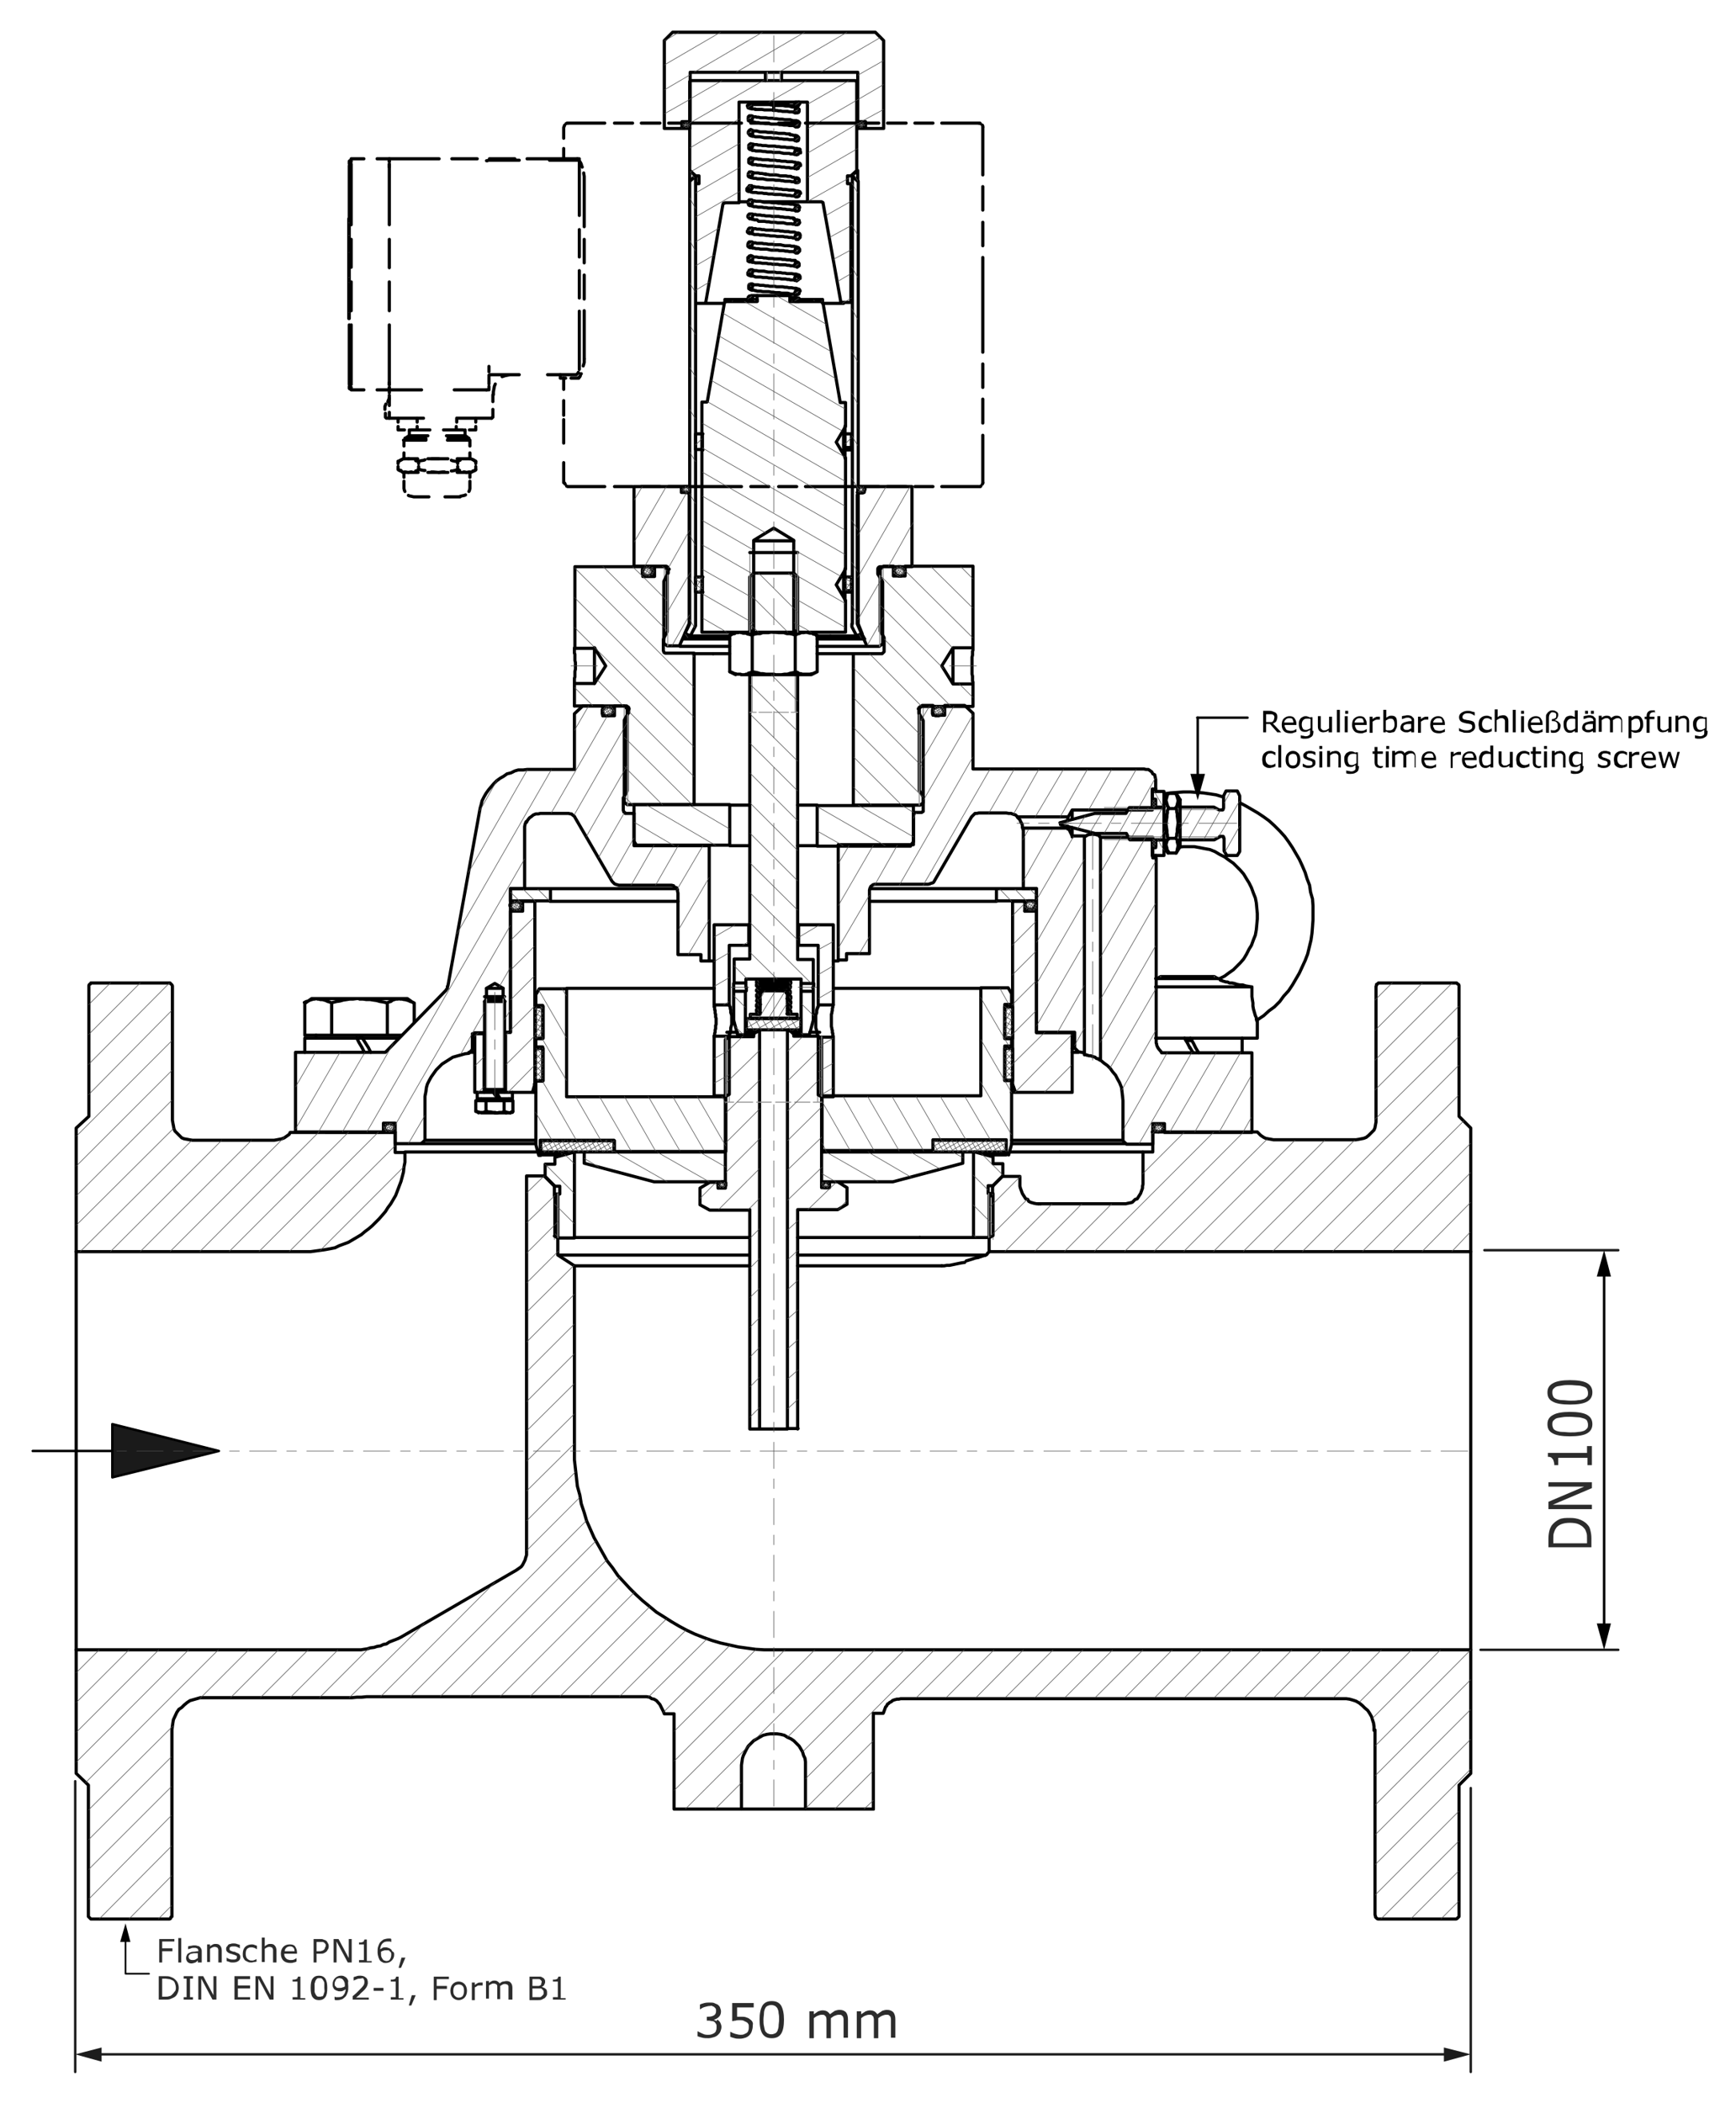 <?xml version="1.0" encoding="utf-8"?>
<!-- Generator: Adobe Illustrator 24.0.2, SVG Export Plug-In . SVG Version: 6.00 Build 0)  -->
<svg version="1.1" id="Ebene_1" xmlns="http://www.w3.org/2000/svg" xmlns:xlink="http://www.w3.org/1999/xlink" x="0px" y="0px"
	 viewBox="0 0 355.4 430.5" style="enable-background:new 0 0 355.4 430.5;" xml:space="preserve">
<style type="text/css">
	.st0{fill:none;stroke:#000000;stroke-width:0.646;stroke-linecap:round;stroke-linejoin:round;stroke-miterlimit:10;}
	.st1{fill:none;stroke:#969696;stroke-width:0.215;stroke-linecap:round;stroke-linejoin:round;stroke-miterlimit:10;}
	.st2{fill-rule:evenodd;clip-rule:evenodd;fill:#1A1A1A;}
	.st3{fill:none;stroke:#1A1A1A;stroke-width:0.12;stroke-linecap:round;stroke-linejoin:round;stroke-miterlimit:10;}
	.st4{fill:none;stroke:#4D4D4D;stroke-width:0.12;stroke-linecap:round;stroke-linejoin:round;stroke-miterlimit:10;}
	.st5{fill:none;stroke:#000000;stroke-width:0.502;stroke-linecap:round;stroke-linejoin:round;stroke-miterlimit:10;}
	.st6{fill:#2C2C2C;}
	.st7{fill:none;stroke:#000000;stroke-width:0.359;stroke-linecap:round;stroke-linejoin:round;}
	.st8{fill:none;stroke:#1C1C1C;stroke-width:0.502;stroke-linecap:round;stroke-linejoin:round;stroke-miterlimit:10;}
	.st9{fill:none;stroke:#1C1C1C;stroke-width:0.502;stroke-linecap:round;stroke-linejoin:round;}
	.st10{fill:#1C1C1C;}
	.st11{fill:none;stroke:#000000;stroke-width:0.359;stroke-linecap:round;stroke-linejoin:round;stroke-miterlimit:10;}
	.st12{fill:none;}
	.st13{fill:none;stroke:#000000;stroke-width:0.5;stroke-linecap:round;stroke-linejoin:round;stroke-miterlimit:10;}
	.st14{fill:none;stroke:#000000;stroke-width:0.5;stroke-linecap:round;stroke-linejoin:round;}
	.st15{fill:none;stroke:#000000;stroke-width:0.5;stroke-miterlimit:10;}
</style>
<polyline class="st0" points="281.5,354.1 281.5,391.9 281.6,392.3 281.6,392.4 281.9,392.7 282.1,392.8 298.1,392.8 298.3,392.7 
	298.7,392.3 298.7,365.4 301.1,363 301.1,337.7 156.5,337.7 154.7,337.6 151.1,337.1 149.3,336.7 147.5,336.3 145.8,335.8 
	144.1,335.2 142.3,334.5 140.6,333.7 139.1,332.9 137.4,331.9 136,331 134.4,330 131.5,327.6 130.2,326.4 128.9,325.1 126.5,322.5 
	125.4,320.9 124.3,319.5 123.4,317.9 122.5,316.3 121.6,314.7 120.1,311.3 119.6,309.6 119,307.8 118.7,306 118.2,304.2 118,302.4 
	117.8,300.6 117.6,298.8 117.6,259.1 114.2,256.9 114.2,244.8 113.5,244.8 113.5,242.8 111.4,240.7 107.8,240.7 107.8,318.3 
	107.6,318.9 107.5,319.3 107,320.3 106.7,320.7 105.7,321.4 82.1,335.1 81.5,335.4 79.7,336.1 79.1,336.5 78.5,336.6 77.9,336.9 
	77.2,337 76.6,337.2 75.8,337.3 75.2,337.5 74.5,337.6 73.9,337.7 15.6,337.7 15.6,363 18.1,365.4 18.1,392.3 18.6,392.8 
	34.7,392.8 34.9,392.7 35,392.4 35.2,392.3 35.2,354.1 35.3,353.3 35.4,352.6 35.5,352 36.2,350.5 36.6,349.9 37.2,349.5 37.7,349 
	38.3,348.5 38.9,348.1 40.3,347.7 41,347.5 72.1,347.5 73.1,347.4 74,347.4 75,347.3 132.4,347.3 133,347.4 133.4,347.7 
	133.9,347.8 134.4,348.1 135.1,348.9 135.8,350.3 136,350.8 138,350.8 138,370.3 151.8,370.3 151.8,361.3 151.9,360.6 152,359.9 
	152.2,359.3 152.9,357.9 153.2,357.4 154.3,356.3 155.5,355.6 156.2,355.2 157,355 157.7,354.9 159.1,354.9 159.8,355 160.6,355.2 
	161.2,355.6 161.9,355.9 162.5,356.3 163.6,357.4 163.9,357.9 164.3,358.6 164.5,359.3 164.8,359.9 164.9,360.6 164.9,370.3 
	178.8,370.3 "/>
<path class="st0" d="M213,246.4h-0.4 M178.8,370.3v-19.6h2l0.1-0.2l0.4-1.1l0.2-0.2l0.2-0.4l0.2-0.1l0.2-0.2l0.4-0.2l0.2-0.2
	l0.2-0.1l0.7-0.2h0.4l0.4-0.1h91.2l0.7,0.1l0.7,0.2l0.6,0.2l0.7,0.4l0.6,0.5l0.5,0.5l0.6,0.5l0.4,0.6l0.4,0.7l0.2,0.7l0.2,0.6
	l0.1,0.7v0.8"/>
<path class="st0" d="M202.6,256.1v0.1h-0.1v0.1l-0.2,0.1l-0.1,0.1l-0.1,0.2l-0.1,0.1l-0.4,0.2h-0.2l-0.2,0.1h-0.2l-0.1,0.1l-0.4,0.1
	l-0.2,0.1l-0.6,0.1l-0.6,0.2l-1.3,0.4 M15.6,230.9v25.3h48l2.9-0.4l1.1-0.2l1-0.2l0.8-0.4l1.9-0.7l1.7-1l1-0.6l0.7-0.6l0.8-0.6
	l0.7-0.6l1.4-1.4l0.7-0.8l0.6-0.7l0.5-0.8l0.6-0.8l1-1.7l1.1-2.9l0.5-1.9l0.1-1l0.2-1v-2h-2v-4.1H59.4l-0.2,0.4l-1,0.7l-0.5,0.2
	l-1,0.2l-0.6,0.1H39.4l-0.6-0.1l-0.5-0.1l-0.6-0.1l-0.5-0.2l-1.4-1.4l-0.2-0.5l-0.1-0.6l-0.1-0.5l-0.1-0.6v-27.5l-0.1-0.2l-0.4-0.4
	H18.6l-0.1,0.2l-0.2,0.1l-0.1,0.2v26.8L15.6,230.9 M212.6,246.4h-0.4l-0.5-0.1l-0.7-0.2l-0.4-0.2l-0.2-0.4l-0.4-0.1l-0.7-1.1
	l-0.4-1.1l-0.1-0.4v-2h-3.6l-2,2v2h-0.7v11.3l0.4,0.1h98.2v-25.3l-2.4-2.4v-26.8l-0.1-0.2l-0.2-0.1l-0.2-0.2h-16l-0.2,0.2l-0.2,0.1
	v0.2l-0.1,0.2v27.8l-0.1,0.5l-0.1,0.6l-0.2,0.5l-1.1,1.1l-0.5,0.4l-0.5,0.2l-1,0.2l-0.6,0.1h-16.9l-0.5-0.1l-0.6-0.1l-0.5-0.1
	l-0.4-0.2l-0.6-0.4l-0.7-0.7h-21.4v4.1h-2v6.6l-0.1,0.4v0.4l-0.4,1.1l-0.7,1.1l-0.4,0.1l-0.6,0.6l-0.4,0.1l-0.5,0.1l-0.4,0.1H213"/>
<path class="st0" d="M233.9,235.8H217 M235.9,231.7L235.9,231.7 M80.9,231.7L80.9,231.7 M197.5,258.4l-0.7,0.1l-2.4,0.5h-0.6
	l-0.5,0.1h-0.5"/>
<path class="st0" d="M153.5,256.9h-39.2 M201.8,256.9h-38.5 M113.5,242.8L113.5,242.8 M203.3,242.8L203.3,242.8 M205.3,240.7
	L205.3,240.7 M111.4,240.7h0.1 M15.6,256.2v81.5 M110,235.8H82.9 M217,235.8h-10.2"/>
<path class="st1" d="M203.3,253.7v-8.9 M113.5,244.8v8.9"/>
<path class="st0" d="M199.2,253.3h-10.9 M113.5,253l0.7,0.4h3.4v-17.4h-0.1l-0.1-0.1h-0.1l-3.7,1v1.4h-2v2.5l2,2h1v1.6h-1V253
	 M202.6,253.3l0.7-0.4v-8.6h-1v-1.6h1l2-2v-2.5h-2v-1.4l-3.7-1h-0.1l-0.1,0.1h-0.1v17.4H202.6 M151.8,370.3h13.1 M301.1,337.7v-81.5
	 M153.5,259.1h-35.9 M192.8,259.1h-29.5"/>
<path class="st0" d="M153.5,253.3h-35.9 M188.3,253.3h-25"/>
<path class="st1" d="M114.2,244.3v9 M202.4,253.3v-9"/>
<path class="st0" d="M103.3,211.3h1.2v-29.4h2.9v-12.7l0.1-0.5l0.2-0.5 M99.6,204.6v-2.3l1.7-1l1.7,1v2.3 M91.6,201.9v0.4l-0.2,0.2
	l-0.1,0.2l-12.4,12.7H60.5v16.3h18v-1.8h2.4v4.2h5.3l0.8-0.7v-9l0.2-1l0.1-0.8l0.2-0.7l0.4-0.8l0.4-0.7l1-1.4l1.2-1.2l2.2-1.4
	l2.5-0.7l0.8-0.1l0.7-0.8v-3.2h2.5 M237.8,215.4l-0.5-0.6l-0.1-0.1l-0.1-0.2l-0.1-0.1l-0.2-0.5v-0.2l-0.1-0.2v-37.9h-0.7v-4.2h-10.7
	V217l0.7,0.6l0.7,0.5l0.6,0.6l0.5,0.7l0.6,0.7l0.4,0.8l0.4,0.7l0.4,1l0.2,1.7l0.1,1v8.2l0.7,0.7h5.4v-4.2h2.4v1.8h17.9v-16.3H237.8
	 M236.6,160v-0.4l-0.2-1l-0.4-0.2l-0.2-0.4l-0.7-0.5h-0.5l-0.4-0.1h-35v-11.4l-1.7-1.6h-4.1v2H191v-2h-2.2l-0.6,0.6v16.8l0.8,1.3v3
	l-0.2,0.1l-0.1,0.1H187v6.6h-15.4v23.6h1.7v-1.3h4.7v-13l0.1-0.4l0.2-0.4l0.2-0.1l0.2-0.2l0.4-0.1h10.9l0.4-0.1l0.2-0.1l0.4-0.1
	l0.2-0.2l0.1-0.2l7.6-13.1l0.7-0.7h0.4l0.4-0.1h5.6l0.5,0.1h0.5l0.5,0.2l0.4,0.1l0.4,0.4h10.4l0.8-1.4h16.4v-4.3h0.7V160"/>
<polyline class="st0" points="107.8,168.3 108,167.9 108.4,167.4 108.7,167.2 109.2,166.8 109.7,166.6 110.2,166.6 110.6,166.5 
	116.4,166.5 116.8,166.6 117,166.6 117.2,166.8 117.6,167.1 117.7,167.3 125.3,180.4 125.8,180.9 126,181 126.7,181.2 137.5,181.2 
	137.9,181.3 138.1,181.6 138.5,181.7 138.7,182.1 138.7,182.4 138.8,182.8 138.8,195.4 143.5,195.4 143.5,196.7 145.2,196.7 
	145.2,173.1 129.8,173.1 129.8,166.5 128,166.5 127.9,166.3 127.7,166.2 127.7,166.1 127.6,165.9 127.6,163.3 127.7,163.2 
	128.4,161.9 128.4,145.1 127.8,144.5 125.8,144.5 125.8,146.5 123.4,146.5 "/>
<path class="st0" d="M99.6,202.3h3.4 M209.4,181.9h2.8v29.4h7.8v3.2l0.8,0.8l1.2,0.2v-44.4h-2.5l-0.8-1.6h-9.2V181.9 M123.4,146.5
	v-2h-4.1l-1.7,1.6v11.4h-9.7l-0.8,0.1h-1l-0.7,0.2l-0.8,0.4l-0.8,0.2l-0.7,0.5l-0.7,0.4l-0.7,0.5l-0.6,0.6l-0.6,0.7l-0.5,0.6
	l-0.5,0.7l-0.4,0.7l-0.4,0.8l-0.2,0.8l-0.2,0.7l-6.6,36.4"/>
<line class="st1" x1="99.2" y1="204" x2="99.2" y2="211.3"/>
<line class="st0" x1="99.2" y1="204" x2="103.3" y2="204"/>
<line class="st1" x1="103.3" y1="211.3" x2="103.3" y2="204"/>
<path class="st0" d="M225.2,171.3L225.2,171.3l-0.1-0.1 M223.7,170.7l-0.4,0.1H223l-0.2,0.1h-0.2l-0.2,0.2h-0.1l-0.1,0.1
	 M219.5,167.7v-1.8 M219.5,171.3v-1.9 M236.6,175.1v0.4 M236.6,161.5v0.5 M218.6,169.1v0.6 M218.6,167.3v0.6 M209.4,169.7v-0.2
	l-0.1-0.1v-0.5l-0.2-0.5l-0.1-0.1l-0.2-0.5l-0.4-0.4v-0.1h-0.1 M225.2,217L225.2,217l-0.1-0.1H225l-0.2-0.2h-0.2l-0.2-0.1l-0.2-0.2
	l-0.7-0.2l-0.2-0.1h-0.4l-0.2-0.1h-0.2l-0.1-0.1H222 M207.1,234.1h23.4 M86.2,234.1h23.5 M109.7,233.4H87 M229.8,233.4h-22.7
	 M219.5,215.4h1.3 M96,215.4h1.2 M97.2,214.6h-0.5 M220,214.6h-0.5 M103.3,211.3h0.1 M99.2,211.3L99.2,211.3"/>
<polyline class="st0" points="225.1,171.1 225,171.1 224.8,170.9 224.5,170.9 224.3,170.8 223.9,170.8 223.7,170.7 "/>
<path class="st1" d="M226.1,171.9h9.8 M235.9,165.3h-9.8"/>
<path class="st0" d="M146.2,196.7h-1 M171.6,196.7h-1 M187,166.5L187,166.5 M129.8,166.5L129.8,166.5 M188,145.1h0.2 M128.4,145.1
	h0.4"/>
<path class="st1" d="M189,163v-18.5 M127.8,144.5V163"/>
<path class="st0" d="M161.2,292.5h-5.6 M173.4,243.1l-1.9-1.2h-1.7v1.2h-1.6v-30.4l-0.7-0.6h-5v-0.6l-1-0.6l-0.1-0.1l-0.2,0.2v81.4
	h2.2 M173.4,243.1v3.4 M163.3,292.5v-44.9h8.2l1.9-1.1 M153.5,247.6v44.9h2V211l-0.1-0.1l-0.1,0.1l-1,0.6v0.6h-5.2l-0.6,0.6v30.4
	H147v-1.2h-1.7l-2,1.2v3.4l2,1.1H153.5 M133.9,241.9h14.6v-6.1h-28.9v2.3L133.9,241.9 M168.2,241.9h14.6l14.3-3.8v-2.3h-28.9V241.9
	 M110.6,233.4v2.4h15.1v-2.4H110.6z M191,233.4v2.4h15v-2.4H191z M114.7,236.4h-4.1 M206,236.4H202 M146.2,202.3H116 M200.8,202.3
	h-30.1 M109.7,234.3l0.6,2.2h0.4v-3h15.1v2.2h22.8v-11.2H116v-22.1h-5.6l-0.7,1.2v2.2h1.4v6.8h-1.4v1.7h1.4v7h-1.4V234.3
	 M206.5,236.4l0.6-2.2v-13.1h-1.4v-7h1.4v-1.7h-1.4v-6.8h1.4v-2.2l-0.7-1.2h-5.6v22.1h-32.5v11.2H191v-2.2h15v3H206.5"/>
<path class="st1" d="M150.2,225.6h-1.7 M154.1,225.6H151 M157.9,225.6h-3 M161.9,225.6h-3.1 M165.8,225.6h-3.1 M168.2,225.6h-1.7
	 M167.4,225.6v-13.4 M149.3,212.2v13.4"/>
<path class="st0" d="M154.3,211.8h-0.8 M163.3,211.8h-0.8 M154.4,211.5h-1 M163.3,211.5h-1 M152.6,201.3L152.6,201.3l0.1,0.1v0.7
	 M152.8,202.1v0.7h-0.1v0.1 M150.2,202.9v-0.8 M150.2,202.1v-0.8 M166.6,201.3v0.5l-0.1,0.1v0.2 M166.4,202.1v0.1l0.1,0.2v0.5
	 M164,202.9v-0.8 M164,202.1v-0.8 M153.5,138.1v58.2h-3.2v4.9h2.4v-0.8H164v0.8 M163.3,129.4v-11.3l-0.8-0.8h-8.2l-0.8,0.8v11.3
	 M164,201.3h2.5v-4.9h-3.2v-58.2 M165.7,211.8l0.8-3v-5.9H164v8.5h-0.7v0.4H165.7 M150.2,208.8l0.8,3h2.4v-0.4h-0.8v-8.5h-2.4V208.8
	"/>
<path class="st1" d="M154.8,145.8h-1.3 M158,145.8h-2.6 M161.4,145.8h-2.8 M163.3,145.8H162 M154,138.1v7.7 M154,117.6v11.8
	 M162.8,129.4v-11.8 M162.8,145.8v-7.7"/>
<path class="st0" d="M153.5,193.5h-0.2 M163.6,193.5h-0.2 M146.2,205.7h3.1v-12.2h4v-4.2h-7.1V205.7 M167.5,205.7h3.1v-16.4h-7.1
	v4.2h4V205.7 M148.6,224.4l0.7-0.4v-11.9h-3.1v12.2H148.6 M167.5,224.1l0.7,0.4h2.4v-12.2h-3.1V224.1 M152.8,210.7l0.1,0.1h11
	l0.1-0.1v-2l-0.1-0.2h-11l-0.1,0.2V210.7 M153.6,207.6v0.8h9.6v-0.8h-2v-4.1l-0.5-0.7h-4.6l-0.5,0.7v4.1H153.6"/>
<path class="st1" d="M148.6,212.2v12.2 M168.2,224.4v-12.2"/>
<path class="st0" d="M209.8,186.5v-2h-2.5v37.4l0.6,1.7h11.6v-12.2h-7.3v-24.8 M163.3,164.8h4 M149.4,164.8h4.1 M153.5,173.1h-4.1
	 M167.3,173.1h-4 M129.8,172.2l0.5,0.8h19.1v-8.3h-19.6V172.2 M186.4,173.1l0.6-0.8v-7.4h-19.7v8.3H186.4 M153.5,189.3h-0.2
	 M163.6,189.3h-0.2 M170.6,205.7h-0.1v0.5l-0.1,0.2v0.4l-0.1,0.4v0.2l-0.1,0.2v2.5l0.1,0.4v0.2l0.1,0.2v0.5l0.1,0.1v0.6h0.1
	 M167.5,212.2v-0.2h-0.1v-0.1l-0.1-0.2v-0.1l-0.1-0.2v-0.5l-0.1-0.2l-0.1-0.4v-2.5l0.2-0.5v-0.6l0.1-0.1v-0.2l0.1-0.1v-0.2h0.1v-0.1
	 M149.3,205.7v0.1l0.1,0.2l0.1,0.1v0.4l0.1,0.2v0.6l0.1,0.2l0.1,0.4v1.8l-0.2,0.7v0.5l-0.1,0.2v0.4l-0.1,0.2l-0.1,0.1v0.2
	 M146.2,212.2v-0.2h0.1v-0.5l0.1-0.2v-0.5l0.1-0.2v-0.7l0.1-0.2v-1.3l-0.1-0.2v-0.6l-0.1-0.2v-0.6l-0.1-0.1v-0.6h-0.1v-0.1
	 M165.8,211.3h2 M162.1,211.3h1.6 M153.1,211.3h1.4 M148.8,211.3h2.2"/>
<path class="st0" d="M238.3,165.3h-7.1l-0.7,1.2h-6.4l-7.1,1.9 M253.3,175.1l0.5-0.8v-11.4l-0.5-1H251l-0.5,1v2.5l-0.1,0.2v0.1
	l-0.1,0.1h-0.7l-1.1-0.6h-7 M253.3,175.1H251 M241.6,171.9h7l1.1-0.6v-0.1h0.7l0.1,0.1v0.2l0.1,0.1v2.6l0.5,0.8 M217.1,168.4v0.4
	l7.1,1.8h6.4l0.7,1.3h7.1 M178.2,181.9H204 M112.7,181.9h25.9 M138.8,184.5h-26.2 M204,184.5h-26 M104.5,181.9v2.5h8.2v-2.5H104.5z
	 M204,181.9v2.5h8.2v-2.5H204z M207.1,221.9h0.1 M109.4,221.9h0.2 M207.1,223.6h0.7 M109,223.6h0.7 M99.1,223.6v-12.2h-1.9v12.2h0.5
	 M104.9,223.6h4.1l0.5-1.7v-37.4H107 M107,184.5v2h-2.5v24.8h-1v12.2 M212.2,186.5h-2.4"/>
<path class="st1" d="M238.3,165.7h-7.1 M249.2,165.7h-7.7 M241.6,171.3h7.7 M231.2,171.3h7.1"/>
<path class="st0" d="M167.3,130.1l-0.2-0.2l-0.2-0.1h-0.4l-0.2-0.2h-0.5l-0.4-0.1 M151.7,129.4h-0.2l-0.4,0.1h-0.5l-0.2,0.2H150
	l-0.2,0.1l-0.4,0.2 M158.4,129.4h-0.6l-0.5,0.1h-1.2l-0.5,0.2H155l-0.5,0.1l-0.6,0.2 M154,130.1l-0.4-0.2l-0.4-0.1h-0.1l-0.4-0.2
	h-0.6l-0.2-0.1h-0.2 M150.6,129.4h7.8 M158.4,129.4h7.7 M109.6,221.2h1.6v-6.6 M111.1,214.6h-1.6 M109.6,214.6v6.6 M205.7,214.6v6.6
	h1.6v-6.6H205.7z M109.6,212.5h1.6v-6.5 M111.1,206.1h-1.6 M109.6,206.1v6.5 M205.7,206.1v6.5h1.6v-6.5H205.7z M192.2,146.5l0.2-0.1
	h0.2l0.1-0.1h0.2l0.1-0.2l0.1-0.1l0.1-0.2v-0.5l-0.1-0.1l-0.1-0.2l-0.1-0.1l-0.2-0.1l-0.1-0.1h-1l-0.1,0.1l-0.2,0.1l-0.4,0.4v0.8
	l0.2,0.1l0.1,0.2h0.2l0.1,0.1h0.2L192.2,146.5 M124.6,146.5l0.2-0.1h0.2l0.1-0.1h0.2l0.1-0.2l0.1-0.1l0.1-0.2v-0.5l-0.1-0.2
	l-0.2-0.2l-0.2-0.1l-0.1-0.1h-1l-0.1,0.1l-0.2,0.1l-0.4,0.4v0.8l0.2,0.1l0.1,0.2h0.2l0.1,0.1h0.2L124.6,146.5 M236.6,165.3v-0.1
	 M236.6,171.9L236.6,171.9 M238.3,171.9h-1.7v1.6h-0.7v1.7 M235.9,175.1h2.4v-1.8 M238.3,163.7V162 M238.3,162h-2.4v1.6h0.7v1.6h1.7
	"/>
<path class="st0" d="M154,137.5l0.6,0.1l0.5,0.1l0.6,0.2h0.5l0.6,0.1h1.7 M149.4,137.5l0.4,0.1l0.2,0.1l0.4,0.2h0.2l0.2,0.1h0.8
	h-1.1 M165.4,129.4h-0.6l-0.2,0.1H164l-0.4,0.2h-0.2l-0.2,0.1l-0.4,0.2l-0.6-0.2l-0.5-0.1h-0.6l-0.6-0.2h-1.1l-0.6-0.1h-0.5"/>
<path class="st0" d="M241.6,173.3l-0.8,1.3 M238.3,173.3l0.8,1.3 M238.3,163.7l0.8-1.3 M240.7,174.6l0.2-0.2v-0.1l0.1-0.2v-0.2
	l0.1-0.4l0.1-0.4l-0.1-0.4l-0.1-0.4v-0.1L241,172v-0.1l-0.2-0.2 M240.7,171.6l0.2-0.5v-0.4l0.1-0.4v-0.5l0.1-0.7l0.1-0.7l-0.1-0.7
	l-0.1-0.7v-0.4l-0.1-0.4v-0.5l-0.2-0.4 M240.7,165.5l0.2-0.2V165l0.1-0.2v-0.1l0.1-0.4l0.1-0.4l-0.1-0.4l-0.1-0.4V163l-0.1-0.1v-0.2
	l-0.2-0.2 M239.2,162.4l-0.2,0.2v0.2l-0.1,0.1v0.2l-0.2,0.7l0.2,0.7v0.1l0.1,0.2v0.2l0.2,0.2 M239.2,165.5l-0.2,0.4v0.5l-0.1,0.4
	v0.4l-0.2,1.4l0.2,1.4v0.5l0.1,0.4v0.4l0.2,0.5 M239.2,171.6l-0.2,0.2v0.1l-0.1,0.2v0.1l-0.2,0.7l0.2,0.7v0.2l0.1,0.2v0.1l0.2,0.2
	 M241.6,163.7v9.6 M238.3,173.3v-9.6 M149.4,137.5v-7.4 M167.3,130.1v7.4 M162.8,137.5v-7.4 M154,137.5v-7.4 M166.1,138.1l1.2-0.6
	 M150.6,138.1l-1.2-0.6 M166.1,129.4l1.2,0.7 M150.6,129.4l-1.2,0.7 M166.1,138.1h-1 M162.8,137.5l0.4,0.1l0.2,0.1l0.2,0.2h0.4
	l0.2,0.1h1.6l0.4-0.1h0.2l0.4-0.2l0.5-0.2 M165.1,138.1h-6.7 M158.4,138.1h1.6l0.6-0.1h0.6l0.6-0.2l0.5-0.1l0.6-0.1 M158.4,138.1
	h-6.7 M151.7,138.1h0.8l0.2-0.1h0.4l0.1-0.2l0.7-0.2"/>
<path class="st0" d="M244.2,215.4l-0.6-1 M243.7,212.5l0.6,1l0.5,1l0.6,1 M239.2,162.4h1.6 M239.2,165.5h1.6 M239.2,171.6h1.6
	 M239.2,174.6h1.6 M241.6,163.7l-0.8-1.3"/>
<path class="st0" d="M237.6,199.9l-0.7,0.4 M248.6,199.9l0.7,0.4 M248.6,199.9h-11 M62.4,212.5v2.9 M62.4,212.5h10.7 M74.2,212.5
	h7.4 M74.6,215.4l-0.5-1l-0.6-1l-0.5-1 M74.2,212.5l1.2,1.9l0.5,1 M254.3,212.5v2.9 M243.6,214.5l-0.5-1l-0.6-1"/>
<path class="st1" d="M237.6,199.9v0.4 M248.6,200.3v-0.4"/>
<path class="st0" d="M121.7,132.6l2.3,3.7l-2.3,3.6h-4.1v4.6 M238.8,174.1l-0.5,0.1 M249.7,200.3l1-0.5l0.8-0.6l1-0.7l1.4-1.4
	l0.7-0.8l0.6-1l0.5-1l0.5-0.8l0.4-1.1l0.4-1l0.2-1.1l0.2-2.2v-1.1l-0.2-2.2l-0.2-1l-0.4-1l-0.4-1.1l-0.5-1l-0.5-0.8l-0.6-1l-0.7-0.8
	l-1.4-1.4l-1-0.7l-0.8-0.6l-1-0.5l-1-0.6l-1-0.4l-1.1-0.2l-1-0.2l-1.1-0.2h-2.2l-1.1,0.1 M253.8,164.3l1.3,0.7l2.4,1.4l1.2,0.8
	l1.1,0.8l1.1,1l1.1,1.1l1,1.1l0.8,1.1l0.8,1.2l1.4,2.4l0.6,1.3l0.6,1.4l0.4,1.3l0.5,1.3l0.2,1.4l0.4,1.4l0.1,1.4v2.9l-0.1,1.4
	l-0.1,1.3l-0.2,1.4l-0.7,2.9l-0.5,1.3l-1.2,2.6l-1.4,2.4l-0.8,1.2l-1,1.1l-0.8,1.1l-1.1,1.1l-1.1,0.8l-1.1,1l-1.2,0.8 M238.3,162.5
	l1.3-0.2l1.4-0.1l1.3-0.1h1.4l2.6,0.2l1.4,0.2l1.3,0.2l1.3,0.4 M257.4,209.1L257.4,209.1l-0.1-0.1v-0.2l-0.1-0.1v-0.4l-0.2-0.4
	l-0.4-1.4l-0.1-0.6v-0.6l-0.1-0.6l-0.1-0.7V202 M256.2,202l-1.2-0.2l-0.6-0.2h-0.6l-0.5-0.1l-0.6-0.2l-0.5-0.1h-0.5l-0.4-0.2H251
	l-0.7-0.2l-0.2-0.1H250l-0.2-0.1 M257.4,212.5v-3.5 M236.6,200.3h13.1 M236.6,202h19.6 M236.6,212.5h20.8 M242.8,213h1.2"/>
<path class="st0" d="M149.4,133.8H146 M174.7,133.8h-7.4 M199.2,132.6v0.5l-0.1,0.2v0.8l-0.1,0.4v3.5l0.1,0.4v1l0.1,0.2v0.4
	 M195.1,139.9v-7.3 M117.6,139.9v-1.1l0.1-0.2v-1.2l0.1-0.4v-1.4l-0.1-0.4v-1.3l-0.1-0.2v-1.1 M121.7,132.6v7.3 M179.9,116.5h0.2
	 M136.6,116.5h0.4 M192.8,136.3l2.3-3.7h4.1v-16.7h-13.9v2h-2.4v-2h-2l-0.7,0.6v12.7l0.8,1.3v2.9l-0.4,0.4h-5.9v31h13.7l0.6-0.5
	v-16.8l-0.8-1.4l-0.1-0.1v-1.1l0.2-0.2l0.2-0.1h10.7v-4.6h-4.1L192.8,136.3 M117.6,144.5h10.7l0.1,0.1l0.2,0.1l0.1,0.1v1.1l-0.1,0.1
	l-0.8,1.4v16.8l0.6,0.5h13.7v-31h-5.9l-0.2-0.1l-0.1-0.1v-0.1l-0.1-0.2v-2.3l0.1-0.1v-0.2l0.7-1.3v-12.7l-0.6-0.6h-2v2h-2.4v-2
	h-13.9v16.7h4.1"/>
<line class="st0" x1="146" y1="133.8" x2="142.1" y2="133.8"/>
<path class="st1" d="M188.2,164.8v-18.5 M128.5,146.3v18.5 M136,115.9v14.5 M180.8,130.5v-14.5"/>
<path class="st0" d="M176.3,99.6h0.8 M139.6,99.6h1 M141.2,100.8h-0.4 M175.9,100.8h-0.4 M167.3,132.3h10.3 M139.2,132.3h10.2
	 M175.9,100.8l-0.4,0.5v26.4l2,4.6h2.5l0.7-0.5v-12.7l-1-1.6v-1.1l0.1-0.2l0.1-0.1l0.2-0.1h6.6V99.6h-9.8v1.2H175.9 M141.2,101.3
	l-0.4-0.5h-1.3v-1.2h-9.7v16.3h6.6l0.2,0.1l0.1,0.1l0.1,0.2v1l-0.1,0.1l-0.8,1.6v12.7l0.7,0.5h2.5l2-4.6V101.3"/>
<path class="st1" d="M180.1,132.3v-14.5 M136.7,117.7v14.5"/>
<path class="st0" d="M154.3,110.7h3.2 M166.1,129.4h7v-6.5l-1.9-3.2l1.9-3.2V93.7l-1.9-3.2l1.9-3.2v-4.9H172v-0.1l-3.5-20.2
	l-0.4-0.4h-6.4v-1.2 M153.5,129.4l0.8-0.4v-18.4l4.1-2.5l4.1,2.5V129l0.8,0.4 M161.8,60.5H155v1.2h-6.5l-0.1,0.1v0.1l-0.1,0.1
	l-3.5,20.2l-0.1,0.1h-1v6.5h0.1v3.2h-0.1V118h0.1v3.4h-0.1v8h6.8 M153.1,41.3h-1.7 M165.4,41.3h-9.2 M148.3,62.1h-4.2 M172.7,62.1
	h-4.3 M151.4,20.9h13.9v20.4h2.9l0.1,0.1h0.1l0.1,0.1v0.1l3.6,20v0.2h0.1l0.2,0.1h1.8V37.6h-0.7V36h0.7l1.2-1.1V16.8l-0.1-0.1v-0.1
	l-0.2-0.1h-33.7l-0.2,0.2v18.2l1.2,1.1h0.7v1.6h-0.7v24.5h1.8l0.2-0.1l0.1-0.2l3.5-20l0.1-0.1v-0.1h0.2l0.1-0.1h2.9V20.9
	 M149.4,130.2h-8 M175.3,130.2h-8 M174.4,127.7v0.6l1,1.9l1.1-0.5l-0.8-2V37.1l-1.2-1.1V127.7 M142.3,128.3l0.1-0.2V36l-1.2,1.1
	v90.6l-1,2l1.1,0.5L142.3,128.3"/>
<line class="st0" x1="157.6" y1="110.7" x2="162.5" y2="110.7"/>
<line class="st1" x1="153.5" y1="113.1" x2="153.5" y2="129.4"/>
<line class="st0" x1="153.5" y1="113.1" x2="163.3" y2="113.1"/>
<line class="st1" x1="163.3" y1="129.4" x2="163.3" y2="113.1"/>
<path class="st0" d="M177.1,25.6v-0.2H177v-0.1l-0.2-0.2h-0.2l-0.2-0.1l-0.1,0.1h-0.2l-0.2,0.2h-0.1v0.6 M175.6,99.6h0.7
	 M140.5,99.6h0.7 M177.1,100.2v-0.1L177,100v-0.1l-0.2-0.2h-0.8l-0.4,0.4v0.6h0.1l0.1,0.1h0.1l0.1,0.1h0.6l0.1-0.1h0.1l0.1-0.1v-0.1
	l0.1-0.1V100.2 M139.6,100.2v0.1l0.4,0.4h0.2l0.1,0.1h0.4l0.2-0.1h0.1l0.2-0.2V100l-0.4-0.4H140l-0.5,0.5V100.2 M161.8,61.3
	L161.8,61.3 M155,61.3L155,61.3 M155,61.6L155,61.6 M161.8,61.6L161.8,61.6 M148.4,61.3v0.2h6.6v-0.2H148.4z M161.8,61.3v0.2h6.6
	v-0.2H161.8z M155,61.6L155,61.6 M148.4,61.6v0.1h6.6v-0.1H148.4z M161.8,61.6v0.1h6.6v-0.1H161.8z M173,88.8v-1.6V88.8 M173,92.1
	v1.7V92.1 M173,118v-1.6V118 M173,121.3v1.6V121.3 M173,88.8h-0.2 M172.8,88.8l-0.1,0.4v2.5l0.1,0.4 M172.8,92.1h0.2 M173,118h-0.2
	 M172.8,118l-0.1,0.4v2.5l0.1,0.5 M172.8,121.3h0.2"/>
<path class="st0" d="M156.7,14.8v1.7 M160,14.8v1.7 M141.2,26.3h-1.7 M177.1,26.3h-1.6 M175.6,24.9L175.6,24.9 M141.2,24.9
	L141.2,24.9 M175.6,24.9h1.6v1.4h3.7v-18l-1.7-1.7h-41.5L136,8.3v18h3.6v-1.4h1.7V14.8h34.3V24.9 M141.2,26.1h-0.7 M176.3,26.1h-0.7
	 M139.6,25.6v0.1h0.1l0.1,0.2h0.1v0.1h1l0.1-0.1h0.1l0.1-0.2v-0.5H141V25h-0.4l-0.2-0.1l-0.2,0.1H140l-0.2,0.2h-0.1l-0.1,0.1V25.6
	 M175.6,25.8l0.1,0.1h0.1l0.1,0.1h0.8l0.1-0.1h0.1v-0.2h0.1v-0.1"/>
<path class="st1" d="M157.1,14.8v1.7 M159.7,16.5v-1.7"/>
<path class="st0" d="M74.2,212.5h-0.6 M62.4,211.9v-6.6 M67.9,211.9v-6.6 M82.2,211.9H62.4 M79.3,211.9v-6.6 M84.8,209.2v-3.8
	 M63.8,204.4l-1.4,1 M83.4,204.4l1.4,1 M63.8,204.4h1.3 M65.2,204.4h-0.4l-0.4,0.1h-0.2l-0.7,0.2l-0.4,0.2l-0.4,0.1l-0.4,0.2
	 M84.8,205.3l-0.4-0.2l-0.4-0.1l-0.4-0.2l-0.7-0.2h-0.2l-0.4-0.1h-0.4 M82.1,204.4h1.3 M65.2,204.4h8.4 M73.6,204.4H73l-0.7,0.1
	h-0.7l-0.6,0.1l-0.7,0.1l-0.7,0.2l-0.7,0.1l-0.8,0.2 M67.9,205.3l-0.4-0.2l-0.4-0.1l-0.4-0.2l-0.7-0.2h-0.4l-0.4-0.1h-0.2
	 M79.3,205.3l-0.8-0.2l-0.7-0.1l-0.7-0.2l-0.7-0.1l-0.6-0.1H75l-0.7-0.1h-0.7 M73.6,204.4h8.5 M82.1,204.4h-0.4l-0.2,0.1h-0.4
	l-0.7,0.2L80,205l-0.4,0.1l-0.4,0.2 M71.4,65.2V44.8V65.2h0.1V44.8h-0.1V65.2 M174.4,91.6v0.5 M174.4,92.1H173 M173,92.1v-0.5
	 M143.9,92.1h-0.1 M173,92.1h-0.4 M172.7,88.8h0.4 M143.8,88.8h0.1 M173,88.8v2.8h1.3v-2.8H173z M142.4,88.8v3.2h1.3v-3.2H142.4z
	 M174.4,120.9v0.4 M174.4,121.2H173 M173,121.2v-0.4 M143.9,121.2h-0.1 M173,121.2h-0.4 M172.7,118.1h0.4 M143.8,118.1h0.1
	 M173,118.1v2.8h1.3v-2.8H173z M142.4,118.1v3.1h1.3v-3.1H142.4z"/>
<path class="st0" d="M104.2,227.8h-0.6 M101.3,227.8h0.5l0.4-0.1h0.6l0.5-0.2 M97.4,227.4l0.4,0.2H98l0.1,0.1h0.4H98 M104.5,227.8
	h-0.4 M104.2,227.8h0.1l0.2-0.1h0.4l0.1-0.2 M99.6,204.5l-0.4,0.5 M103,204.5l0.4,0.5 M103,204.5h-3.4 M99.2,205h4.1 M64.7,211.9
	v0.6 M73.6,212.5h-0.5"/>
<path class="st0" d="M104.2,225.3v-0.4 M98.5,225.3v-0.4 M103.3,223.6V205 M99.2,223.6V205 M101.8,224.9h0.6 M97.4,225.3v2.2
	 M97.4,225.3h2 M103.2,225.3h1.8 M105,225.3v2.2 M99.5,225.3v2.2 M99.5,225.3h3.7 M103.2,225.3v2.2 M98,227.8l-0.6-0.4 M104.5,227.8
	l0.5-0.4 M101.3,227.8h-2.8 M98.5,227.8h0.2l0.1-0.1h0.2l0.4-0.2 M99.5,227.4l0.5,0.2h0.4l0.5,0.1h0.5 M103.2,227.4l0.2,0.2h0.2
	l0.2,0.1h0.2 M103.6,227.8h-2.3"/>
<path class="st1" d="M103,223v-18.5 M99.6,204.5V223"/>
<path class="st0" d="M161.4,205.2v0.1l0.1,0.1h0.4v-0.4l-0.1-0.1h-0.2v0.1h-0.1 M161.4,203.2L161.4,203.2l0.1,0.1l0.1,0.1l0.1-0.1
	h0.1v-0.4h-0.4l-0.1,0.1V203.2 M155.4,202.6v-0.1h-0.1l-0.2-0.1v0.1h-0.1v0.4h0.4l0.1-0.1V202.6 M155.4,203.7v-0.1h-0.1v-0.1H155
	l-0.1,0.1v0.4h0.4l0.1-0.1V203.7 M161.4,204.3L161.4,204.3l0.1,0.1h0.4V204l-0.1-0.1h-0.2v0.1h-0.1V204.3 M155.3,200.8h-0.4
	 M161.4,201.1v0.1l0.1,0.1h0.4V201h-0.1l-0.1-0.1l-0.1,0.1h-0.1V201.1 M154.9,200.8v0.2l0.1,0.1h0.2l0.1-0.1v-0.1l-0.1-0.1
	 M161.9,207.3V207l-0.1-0.1h-0.2v0.1l-0.1,0.1v0.1l0.1,0.1v0.1h0.2l0.1-0.1V207.3 M155.4,206.8v-0.1l-0.1-0.1h-0.4v0.4l0.1,0.1h0.2
	v-0.1h0.1V206.8 M97.7,223.6v1.3 M104.9,223.6v1.3 M97.7,223.6h3.4 M101.5,223.6h3.4 M97.7,224.9h4.1 M102.4,224.9h2.5 M101.8,224.9
	l-0.4-0.7l-0.4-0.6 M101.5,223.6l0.5,0.6l0.4,0.7 M99.2,223h4.1"/>
<path class="st0" d="M156,202.9h-1v-0.1h-0.1 M161.5,203.3H161 M155.3,202.5h1.1l0.2,0.1h2.6l0.2,0.1h0.8l0.1,0.1h1.3v0.1h0.1v0.2
	 M155.6,204h-0.2l-0.2-0.1h-0.2v-0.2 M161.5,204.4h-0.4 M161.2,203.9h0.6l0.1,0.1v0.2 M155.3,203.4v0.1h0.4 M155.6,207.1h-0.5
	L155,207l-0.1-0.1v-0.1 M155.3,206.5h0.1l0.2,0.1 M155.3,207.3h0.4 M154.9,207.6v-0.1 M161.2,206.9h0.6v0.1l0.1,0.1v0.1
	 M161.5,207.5h-0.4 M157.6,200.8h-2.3 M154.9,207.6h0.4 M155.3,207.6h0.1v-0.1l-0.1-0.2h-0.4v0.2 M154.9,207.5v0.1 M155.4,205.7
	L155.4,205.7l-0.1-0.1v-0.1H155l-0.1,0.1v0.4l0.1,0.1h0.2v-0.1l0.1-0.1V205.7 M161.4,206.3v0.1h0.1v0.1h0.2l0.1-0.1v-0.4h-0.4
	l-0.1,0.1V206.3 M161.4,202.1v0.1h0.1v0.1h0.2l0.1-0.1v-0.4h-0.4l-0.1,0.1V202.1 M155.4,201.5L155.4,201.5l-0.1-0.1h-0.4v0.4
	l0.1,0.1h0.2v-0.1h0.1V201.5 M155.4,204.7v-0.1l-0.1-0.1l-0.2-0.1v0.1h-0.1v0.4l0.1,0.1h0.2v-0.1L155.4,204.7 M161.4,205.1v0.1"/>
<path class="st0" d="M237.1,231.7h0.2l0.1-0.1h0.2l0.2-0.1l0.2-0.2l0.1-0.2 M79.7,231.7h0.2l0.2-0.1h0.2l0.4-0.4l0.1-0.2v-0.4
	l-0.1-0.2l-0.1-0.1l-0.2-0.1l-0.1-0.1l-0.2-0.1h-0.8l-0.2,0.1l-0.2,0.2l-0.1,0.2l-0.1,0.1v0.4l0.1,0.2l0.2,0.2l0.2,0.1h0.1l0.2,0.1
	H79.7 M161.5,201.4h-2.6l-0.4-0.1h-2l-0.1-0.1H155l-0.1-0.1v-0.1 M157.6,200.8h3.5l0.1,0.1h0.6v0.1h0.1v0.1 M155.6,206.1H155
	l-0.1-0.1v-0.2 M161.5,206.5l-0.1-0.1h-0.2 M161.2,205.9h0.4l0.2,0.1h0.1v0.2 M155.3,205.5v0.1h0.4 M161.5,202.3l-0.1-0.1H160
	l-0.4-0.1h-2.5l-0.4-0.1H156l-0.2-0.1H155l-0.1-0.1v-0.2 M155.3,201.4h0.6l0.2,0.1h2.2l0.2,0.1h1.2l0.2,0.1h1.6l0.2,0.1l0.1,0.1v0.1
	 M155.6,205.1l-0.2-0.1H155l-0.1-0.1v-0.1 M161.5,205.5h-0.1l-0.2-0.1 M161.2,204.9l0.2,0.1h0.4l0.1,0.1v0.1 M155.3,204.5h0.1
	l0.2,0.1 M154.9,202.8v-0.2"/>
<path class="st0" d="M236.3,173.4h0.1 M236.3,163.6l-0.1,0.1H236v0.2l-0.1,0.1v1l0.1,0.1h0.1l0.1,0.1l0.1-0.1h0.1l0.1-0.1v-1.1
	l-0.2-0.2L236.3,163.6 M147,242.5v0.2l0.4,0.4h0.8l0.4-0.4v-0.6h-0.1l-0.1-0.1h-0.1l-0.1-0.1h-0.4l-0.2,0.1h-0.2l-0.2,0.2V242.5
	 M169.8,242.5v-0.1l-0.1-0.1v-0.1l-0.1-0.1h-0.2l-0.2-0.1h-0.4l-0.1,0.1h-0.2v0.1l-0.1,0.1v0.6h0.1l0.2,0.2h0.8l0.2-0.2v-0.1
	l0.1-0.1V242.5 M104.5,185.4v0.2l0.1,0.2l0.4,0.4h0.1l0.2,0.1h0.2l0.1,0.1l0.2-0.1h0.2l0.2-0.1h0.2l0.1-0.2l0.1-0.1l0.1-0.2v-0.5
	l-0.1-0.1l-0.1-0.2l-0.1-0.1l-0.5-0.2h-0.8l-0.2,0.1l-0.1,0.1l-0.2,0.1l-0.1,0.2l-0.1,0.1V185.4 M212.2,185.4v-0.4l-0.4-0.4
	l-0.2-0.1l-0.1-0.1h-1l-0.1,0.1l-0.2,0.1l-0.1,0.1l-0.1,0.2l-0.1,0.1v0.5l0.1,0.2l0.1,0.1l0.1,0.2h0.2l0.1,0.1h0.2l0.2,0.1l0.2-0.1
	h0.2l0.1-0.1h0.2l0.1-0.2l0.2-0.1V185.4 M238.3,231v-0.2l-0.1-0.2v-0.1l-0.1-0.1l-0.2-0.1l-0.1-0.1l-0.2-0.1h-0.8l-0.2,0.1l-0.1,0.1
	l-0.2,0.1l-0.1,0.2v0.5l0.1,0.2v0.1l0.2,0.1l0.1,0.1h0.2l0.2,0.1h0.2"/>
<path class="st0" d="M185.3,116.9v-0.1l-0.1-0.2l-0.1-0.1 M236.4,173.4v-0.1h0.1l0.1-0.1V172h-0.1l-0.1-0.1H236v0.1l-0.1,0.1v1.1
	l0.1,0.1l0.1,0.1h0.1"/>
<path class="st0" d="M162.7,45.6v0.1 M162.7,42.7V43l0.2,0.2h0.4l0.2-0.1l0.1-0.1v-0.5l-0.1-0.1l-0.2-0.1H163l-0.2,0.2V42.7
	 M154.1,41.3l-0.1-0.1v-0.2l-0.1-0.1h-0.5l-0.1,0.1l-0.1,0.2v0.4l0.2,0.2h0.5l0.1-0.1v-0.1L154.1,41.3 M162.8,61.7h0.7 M154.1,60.9
	l-0.1-0.1v-0.1l-0.1-0.1h-0.5l-0.2,0.2v0.4l0.2,0.2h0.5l0.1-0.1v-0.1L154.1,60.9 M163.6,61.7l0.1-0.1v-0.4h-0.1v-0.1l-0.1-0.1H163
	l-0.1,0.1v0.1l-0.1,0.1v0.2l0.1,0.1 M153.1,21.7V22l0.1,0.1h0.1l0.2,0.1l0.2-0.1h0.1V22l0.1-0.2l-0.1-0.2v-0.1l-0.1-0.1h-0.5
	l-0.2,0.2V21.7 M162.7,22.7v0.1l0.1,0.2l0.1,0.1h0.4l0.2-0.1l0.1-0.2v-0.4l-0.1-0.1l-0.2-0.1H163l-0.2,0.2V22.7 M131.5,116.9v0.5
	l0.1,0.1l0.2,0.1l0.1,0.2h0.2l0.2,0.1h0.5l0.1-0.1h0.2l0.1-0.2l0.2-0.1l0.1-0.1l0.1-0.2v-0.4l-0.1-0.2l-0.5-0.5h-0.2l-0.1-0.1h-0.5
	l-0.2,0.1H132l-0.5,0.5V116.9 M185,116.4l-0.1-0.2l-0.2-0.1h-0.1l-0.2-0.1h-0.5l-0.1,0.1h-0.2l-0.2,0.1l-0.1,0.2l-0.1,0.1l-0.1,0.2
	v0.4l0.1,0.2l0.5,0.5h0.2l0.1,0.1h0.5l0.2-0.1h0.2l0.1-0.2l0.2-0.2l0.1-0.2v-0.2"/>
<path class="st0" d="M154.1,38.4l-0.1-0.1v-0.1l-0.1-0.2h-0.5l-0.1,0.2l-0.1,0.1v0.1 M154.1,44.2l-0.1-0.2v-0.1l-0.1-0.1h-0.5
	l-0.2,0.2v0.5l0.2,0.2h0.5l0.1-0.1v-0.1L154.1,44.2 M162.7,45.7l0.1,0.2l0.1,0.1h0.4l0.2-0.1l0.1-0.2v-0.4l-0.1-0.1l-0.2-0.1H163
	l-0.2,0.2v0.2"/>
<path class="st0" d="M162.7,54.1v0.2l0.2,0.2l0.2,0.1 M162.7,34.2v0.1l0.1,0.2h0.1l0.2,0.1l0.1-0.1h0.2l0.1-0.2V34l-0.4-0.4H163
	l-0.1,0.2l-0.1,0.1V34.2 M154.1,32.8l-0.1-0.2v-0.1l-0.1-0.1l-0.2-0.1l-0.2,0.1l-0.2,0.2v0.4l0.1,0.2h0.1l0.2,0.1l0.2-0.1h0.1v-0.2
	L154.1,32.8 M154.1,49.8l-0.1-0.1v-0.1l-0.1-0.1h-0.5l-0.2,0.2v0.4l0.1,0.1l0.1,0.2h0.5l0.1-0.2v-0.1L154.1,49.8 M162.7,51.3v0.2
	l0.1,0.1l0.1,0.2h0.4l0.4-0.4v-0.4l-0.1-0.1l-0.2-0.1H163l-0.2,0.2V51.3 M162.7,37.1v0.1l0.2,0.2h0.4l0.2-0.1l0.1-0.1v-0.4l-0.4-0.4
	H163l-0.1,0.2l-0.1,0.1V37.1 M154.1,35.7l-0.1-0.2v-0.1l-0.1-0.2h-0.5l-0.1,0.2l-0.1,0.1v0.4l0.2,0.2h0.5l0.1-0.1v-0.1L154.1,35.7
	 M154.1,47.1l-0.1-0.2v-0.1l-0.1-0.1h-0.5l-0.2,0.2v0.4l0.1,0.2l0.1,0.1h0.5l0.1-0.1v-0.2L154.1,47.1 M162.7,48.5v0.1l0.1,0.1
	L163,49h0.4l0.4-0.4v-0.4l-0.1-0.1l-0.2-0.1H163l-0.2,0.2V48.5 M162.7,39.9v0.2l0.2,0.2h0.4l0.2-0.1l0.1-0.1v-0.4l-0.1-0.2l-0.2-0.1
	H163l-0.1,0.1l-0.1,0.2V39.9 M153.1,38.4v0.2l0.2,0.2h0.5l0.1-0.1v-0.1l0.1-0.2"/>
<path class="st0" d="M154.1,29.9l-0.1-0.2v-0.1l-0.1-0.1l-0.2-0.1l-0.2,0.1l-0.2,0.2V30l0.1,0.2h0.1l0.2,0.1l0.2-0.1h0.1V30
	L154.1,29.9 M154.1,52.7l-0.1-0.1v-0.2h-0.1l-0.2-0.1l-0.2,0.1h-0.1l-0.1,0.2v0.4l0.1,0.1l0.1,0.2h0.5l0.1-0.2v-0.1L154.1,52.7
	 M163.2,54.7l0.1-0.1l0.2-0.1l0.1-0.1V54l-0.1-0.2h-0.2l-0.1-0.1l-0.2,0.1h-0.1l-0.1,0.2v0.1"/>
<path class="st0" d="M162.7,25.6v0.1l0.1,0.2l0.1,0.1h0.4l0.2-0.1l0.1-0.2v-0.4l-0.1-0.1l-0.2-0.1H163l-0.2,0.2V25.6 M154.1,24.1
	l-0.1-0.2v-0.1l-0.1-0.1h-0.5l-0.2,0.2v0.4l0.1,0.2l0.1,0.1h0.5l0.1-0.1v-0.2L154.1,24.1 M154.1,58.5l-0.1-0.1v-0.2h-0.1l-0.2-0.1
	l-0.2,0.1h-0.1l-0.1,0.2v0.4l0.2,0.2l0.2,0.1l0.2-0.1l0.1-0.1v-0.1L154.1,58.5 M162.7,59.9v0.2l0.2,0.2h0.4l0.2-0.1l0.1-0.1v-0.4
	l-0.1-0.2l-0.2-0.1H163l-0.1,0.1l-0.1,0.2V59.9 M162.7,28.5v0.1l0.1,0.2h0.1l0.2,0.1l0.1-0.1h0.2l0.1-0.2v-0.4l-0.1-0.1l-0.2-0.1
	l-0.1-0.1L163,28l-0.2,0.2V28.5 M154.1,27l-0.1-0.2v-0.1l-0.1-0.1l-0.2-0.1l-0.2,0.1l-0.2,0.2v0.4l0.1,0.2l0.1,0.1h0.5l0.1-0.1v-0.2
	L154.1,27 M154.1,55.6l-0.1-0.1v-0.2h-0.1l-0.2-0.1l-0.2,0.1h-0.1l-0.1,0.2v0.4l0.2,0.2l0.2,0.1l0.2-0.1l0.1-0.1v-0.1L154.1,55.6
	 M162.7,57v0.2l0.2,0.2l0.2,0.1l0.1-0.1l0.2-0.1l0.1-0.1v-0.4l-0.1-0.2h-0.2l-0.1-0.1l-0.2,0.1h-0.1l-0.1,0.2V57 M162.7,31.3v0.1
	l0.1,0.2h0.1l0.2,0.1l0.1-0.1h0.2l0.1-0.2v-0.4l-0.1-0.1l-0.2-0.1l-0.1-0.1l-0.2,0.1l-0.2,0.2V31.3"/>
<path class="st0" d="M158.4,22.5h-1.9l-0.5-0.1h-1.4 M153.8,21.3h0.4l0.1,0.1h3.2l0.4,0.1h0.5 M158.4,20.9v0.5 M158.4,22.5v-1
	 M163.6,20.9h-0.7 M162.8,20.9l-0.1,0.1v0.4h0.1v0.2h0.7v-0.1l0.1-0.1v-0.1 M163.7,21.3V21l-0.1-0.1"/>
<path class="st0" d="M154,43.8l0.1,0.1h0.6l0.2,0.1h0.7l0.4,0.1h0.4l0.4,0.1h0.8l0.5,0.1h1.3l0.4,0.1h0.4l0.5,0.1h0.7l0.4,0.1h0.6
	l0.2,0.1 M162.8,45.9h-0.5l-0.2-0.1h-1l-0.7-0.2h-1.2l-0.5-0.1h-0.8l-0.5-0.1h-0.4l-0.5-0.1h-1.2L155,45h-0.5l-0.4-0.1H154l-0.1-0.1
	h-0.4l-0.4-0.4v-0.2 M154,41.1h0.5l0.2,0.1h1l0.7,0.2h1.2l0.5,0.1h0.8l0.5,0.1h0.4l0.4,0.1h1.2l0.4,0.1h0.6l0.2,0.1h0.2l0.2,0.1h0.4
	l0.2,0.2v0.1l0.1,0.1v0.1 M162.8,43.1l-0.1-0.1h-0.6l-0.4-0.1h-0.6l-0.4-0.1h-0.4l-0.5-0.1h-0.7l-0.5-0.1h-1.3l-0.4-0.1h-0.5
	l-0.4-0.1h-0.8l-0.4-0.1h-0.5l-0.2-0.1H154l-0.1-0.1h-0.4l-0.1-0.1h-0.1l-0.1-0.2v-0.2 M158.4,21.5l0.5,0.1h1.4l0.5,0.1h0.7l0.7,0.2
	h0.6l0.1,0.1h0.2l0.2,0.2h0.1l0.1,0.1v0.2 M162.8,23.1h-0.1l-0.1-0.1h-0.1l-0.2-0.1h-0.7l-0.4-0.1h-1l-0.4-0.1h-0.4l-0.4-0.1h-0.7
	 M163,21.6h-1.3l-0.2-0.1H160l-0.4-0.1h-1.2 M163.6,20.9l0.1,0.1v0.2 M154.6,22.3h-0.7l-0.2-0.1h-0.1v-0.1h-0.2V22h-0.1v-0.2"/>
<polyline class="st0" points="162.5,44.9 162.7,44.9 163,45 163.3,45 163.4,45.1 163.6,45.1 163.6,45.4 163.7,45.5 163.7,45.6 "/>
<path class="st0" d="M154,35.3h0.2l0.2,0.1h0.8l0.4,0.1h0.4l0.4,0.1h0.4 M162.8,37.3h-0.1l-0.1-0.1h-0.5l-0.4-0.1h-1l-0.4-0.1H160
	l-0.4-0.1h-0.8l-0.5-0.1h-1.2l-0.5-0.1l-0.4-0.1H155l-0.2-0.1h-0.5l-0.4-0.1h-0.1l-0.2-0.1h-0.1l-0.1-0.1h-0.1l-0.1-0.1v-0.2
	 M154,46.7l0.1,0.1h0.6l0.2,0.1h0.7l0.4,0.1h0.4l0.4,0.1h1.3l0.5,0.1h0.8l0.4,0.1h0.4l0.5,0.1h0.7l0.4,0.1h0.8l0.5,0.2h0.4l0.1,0.1
	h0.1v0.1l0.1,0.1v0.2 M162.8,48.7h-0.5l-0.2-0.1h-0.6l-0.4-0.1h-0.4l-0.4-0.1h-1.2l-0.5-0.1h-0.8l-0.5-0.1h-0.4l-0.5-0.1h-0.8
	l-0.4-0.1h-0.8l-0.2-0.1l-0.4-0.1h-0.4l-0.1-0.1h-0.1l-0.2-0.2v-0.2 M154,38.2h0.5l0.2,0.1h0.6l0.4,0.1h0.4l0.4,0.1h1.2l0.5,0.1h0.8
	l0.5,0.1h0.4l0.4,0.1h0.8l0.4,0.1h1l0.5,0.2h0.4l0.2,0.1h0.1l0.1,0.1v0.1l0.1,0.1v0.1 M162.8,40.2l-0.1-0.1h-0.6l-0.4-0.1h-0.6
	l-0.4-0.1h-0.4l-0.5-0.1h-1.2l-0.5-0.1h-0.8l-0.4-0.1h-0.5l-0.4-0.1h-0.8l-0.4-0.1h-0.7l-0.4-0.1l-0.1-0.1h-0.4l-0.1-0.1h-0.1
	l-0.1-0.1v-0.4"/>
<polyline class="st0" points="156.7,35.7 157.2,35.7 157.6,35.8 158.9,35.8 159.4,35.9 159.7,36 160.9,36 161.3,36.1 161.9,36.1 
	162.2,36.3 162.5,36.3 162.7,36.4 163.1,36.4 163.3,36.5 163.4,36.5 "/>
<path class="st0" d="M162.8,54.5h-0.2l-0.2-0.1h-0.6l-0.2-0.1h-0.4l-0.4-0.1h-1.2l-0.4-0.1h-1l-0.4-0.1h-0.5l-0.4-0.1h-0.8l-0.5-0.1
	h-1l-0.2-0.1h-0.4l-0.2-0.1h-0.4l-0.1-0.1h-0.1l-0.1-0.1 M154,32.4h0.2l0.2,0.1h0.5l0.4,0.1h0.4l0.4,0.1h1.2l0.4,0.1h1l0.4,0.1h0.5
	l0.4,0.1h0.8l0.4,0.1h1l0.4,0.1h0.2l0.2,0.1h0.4l0.2,0.1h0.1l0.1,0.1v0.1l0.1,0.1v0.2 M162.8,34.5h-0.1l-0.1-0.1h-0.8l-0.2-0.1h-0.7
	l-0.4-0.1H160l-0.4-0.1h-0.8l-0.5-0.1h-1.2l-0.5-0.1h-0.4l-0.5-0.1H155l-0.2-0.1H154l-0.1-0.1l-0.2-0.1h-0.1l-0.1-0.1h-0.1l-0.1-0.1
	v-0.2 M154,49.6h0.1l0.1,0.1h0.5l0.2,0.1h1.1l0.4,0.1h0.4l0.5,0.1h0.8l0.5,0.1h1.2l0.4,0.1l0.5,0.1h1.1l0.2,0.1h0.6l0.2,0.1h0.2
	l0.1,0.1h0.2l0.1,0.1h0.1V51l0.1,0.1v0.1 M162.8,51.6h-0.2l-0.2-0.1h-0.8l-0.4-0.1h-0.4l-0.4-0.1h-0.8l-0.4-0.1h-1.3l-0.5-0.1
	l-0.4-0.1h-1.3l-0.4-0.1h-0.6l-0.2-0.1h-0.4l-0.2-0.1h-0.4l-0.1-0.1h-0.1l-0.2-0.2v-0.4 M163.4,36.5l0.1,0.1v0.1l0.1,0.1v0.2"/>
<path class="st0" d="M154,52.5h0.1l0.1,0.1h0.7l0.4,0.1h0.7l0.4,0.1h0.4l0.5,0.1h0.8l0.5,0.1h1.2l0.4,0.1h0.5l0.4,0.1h0.7l0.2,0.1
	h0.8 M153.2,53.2l-0.1-0.1v-0.4"/>
<path class="st0" d="M162.8,28.8l-0.1-0.1h-0.1l-0.2-0.1h-0.8l-0.4-0.1h-0.7l-0.5-0.1h-0.4l-0.4-0.1h-1l-0.4-0.1h-1.3l-0.4-0.1
	l-0.5-0.1h-1l-0.2-0.1H154l-0.1-0.1h-0.2l-0.1-0.1h-0.1 M154,55.2l0.1,0.1h0.1l0.2,0.1h0.5l0.4,0.1h1.1l0.4,0.1l0.5,0.1h1.3l0.4,0.1
	h0.8l0.4,0.1h0.5l0.4,0.1h1l0.4,0.1h0.5l0.2,0.1h0.1l0.2,0.1h0.1l0.1,0.1v0.1l0.1,0.1V57 M162.8,57.4h-0.1l-0.1-0.1h-0.8l-0.2-0.1
	h-0.4l-0.4-0.1H160l-0.4-0.1h-1.3l-0.4-0.1h-0.5l-0.4-0.1h-0.8l-0.5-0.1h-1l-0.5-0.2h-0.5l-0.2-0.1h-0.1l-0.1-0.1h-0.1l-0.1-0.1
	v-0.4 M154,29.5h0.2l0.2,0.1h0.5l0.4,0.1h0.4l0.4,0.1h0.7l0.5,0.1h1.3l0.4,0.1h0.5l0.4,0.1h0.8l0.4,0.1h1l0.4,0.1l0.2,0.1h0.5
	l0.1,0.1h0.4l0.1,0.1V31l0.1,0.1v0.2 M162.8,31.6h-0.2l-0.2-0.1h-0.6l-0.2-0.1h-1.1l-0.5-0.1l-0.4-0.1h-1.3l-0.4-0.1h-0.8l-0.5-0.1
	h-0.4l-0.5-0.1h-1l-0.2-0.1H154l-0.1-0.1l-0.2-0.1h-0.2l-0.2-0.2v-0.2 M162.7,53.4l0.2,0.1l0.1,0.1h0.2l0.1,0.1h0.1v0.1l0.1,0.1v0.1
	"/>
<path class="st0" d="M154,26.7h0.1l0.1,0.1h0.7l0.7,0.2h1.1l0.5,0.1h0.8l0.5,0.1h0.4l0.5,0.1h1.2l0.4,0.1h0.7 M153.4,27.5l-0.2-0.2
	V27"/>
<path class="st0" d="M141.4,130.2l-1.1-0.5 M161.8,60.9h1.3l0.1,0.1h0.2l0.1,0.1v0.1l0.1,0.1 M153.8,60.5h1.2 M153.5,61.3h-0.2v-0.1
	l-0.1-0.1v-0.2 M154,23.8h0.1l0.1,0.1h0.5l0.2,0.1h0.4l0.4,0.1h1.1l0.5,0.1h0.8l0.5,0.1h0.4l0.5,0.1h0.7l0.5,0.1h1.1l0.2,0.1
	l0.4,0.1h0.7l0.1,0.1h0.2l0.2,0.2l0.1,0.1v0.2 M162.8,25.9l-0.1-0.1h-0.1l-0.2-0.1h-0.8l-0.4-0.1h-0.7l-0.5-0.1h-0.4l-0.4-0.1h-1.3
	l-0.5-0.1h-0.8l-0.4-0.1h-0.5l-0.4-0.1h-0.6l-0.2-0.1h-0.7l-0.2-0.1l-0.1-0.1h-0.1l-0.1-0.1h-0.1v-0.4 M154,58.1l0.1,0.1h0.1
	l0.2,0.1h0.8l0.4,0.1h0.7l0.4,0.1h0.5l0.4,0.1h1l0.4,0.1h1.2l0.5,0.1h0.4l0.4,0.1h0.6l0.4,0.1h0.5l0.2,0.1h0.1l0.2,0.1h0.1l0.1,0.1
	v0.1l0.1,0.1v0.1 M162.8,60.3h-0.1l-0.1-0.1h-0.8l-0.2-0.1l-0.4-0.1H160l-0.4-0.1h-0.8l-0.5-0.1h-0.4l-0.5-0.1h-1.2l-0.5-0.1H155
	l-0.2-0.1h-0.2l-0.2-0.1h-0.5l-0.2-0.1h-0.1l-0.2-0.2h-0.1v-0.4 M161.6,27.5l0.2,0.1h0.4l0.2,0.1h0.5l0.1,0.1h0.2l0.2,0.2l0.1,0.1
	v0.2"/>
<path class="st0" d="M175.3,130.2H170 M141.2,34.9v2.2 M175.6,37.1v-2.2 M141.2,37.1l1.2-1.1 M174.4,36l1.2,1.1 M142.4,36l-1.2-1.1
	 M175.6,34.9l-1.2,1.1 M176.4,129.7l-1.1,0.5l1.7,0.6L176.4,129.7 M140.3,129.7l-0.5,1.1l1.6-0.6"/>
<path class="st0" d="M201.2,52.7v19.4 M201.2,45.5v4.8 M201.2,38.2V43 M201.2,26.1v9.7 M200.8,99.5L200.8,99.5l-0.1,0.1h-0.2
	 M201.2,98.8v0.1l-0.1,0.2 M115.7,99.1l-0.1-0.2l-0.1-0.1 M116.4,99.6h-0.2l-0.2-0.1 M123.8,25.2h-7.4 M129.5,25.2h-3.7 M135.1,25.2
	h-3.8 M151.8,25.2h-14.9 M157.4,25.2h-3.7 M163.1,25.2h-3.7 M179.9,25.2h-15 M185.5,25.2h-3.8 M191,25.2h-3.7 M200.4,25.2h-7.6
	 M123.8,99.6h-7.4 M129.5,99.6h-3.7 M135.1,99.6h-3.8 M151.8,99.6h-14.9 M157.4,99.6h-3.7 M163.1,99.6h-3.7 M179.9,99.6h-15
	 M185.5,99.6h-3.8 M191,99.6h-3.7 M200.4,99.6h-7.6 M149.4,130.8h-9.6 M177,130.8h-9.7 M149.4,130.2h-8 M170,130.2h-2.8"/>
<path class="st0" d="M105,76.7h-0.6l-1,0.2l-0.6,0.2 M100.2,76.8h-0.1v0.2 M100.4,76.7h-0.1 M99.8,32.9h-0.2 M100.2,32.8H100
	 M79.7,79.3v0.5 M79.7,78.3v0.5 M93,79.8h6.6 M79.7,79.8h6.6 M79.7,80.9v0.6 M79.7,79.8v0.6 M112.1,76.7h5.9 M100.4,76.7h5.9
	 M79.7,33.6v0.6 M89.9,32.5H79.7v0.6 M97.7,32.5h-5.2 M105.4,32.5h-5.2 M118.2,32.5h-10.3 M106.3,32.8h-6.1 M118.6,32.8h-6.1
	 M118.6,75.6V75 M118,76.7L118,76.7l0.4-0.4v-0.1 M118.6,44.1V32.8 M118.6,52.6v-5.6 M118.6,61v-5.6 M118.6,75V63.7 M118.3,32.7
	v-0.1h-0.1 M118.6,32.8L118.6,32.8 M100.9,82.2v-1.4 M100.9,85.2v-1.4 M100.7,85.6h-0.1 M100.9,85.2v0.2h-0.1 M79.4,82.2l0.2-0.5
	 M78.8,83.2l0.2-0.5 M79.7,84.4v1.2 M79.7,81.7v1.3 M79.3,85.6h-0.1 M79.7,85.6h-0.2 M78.8,83.8v-0.6 M79,85.5L79,85.5l-0.1-0.1
	v-0.8 M79.2,85.6h-0.1 M115.4,85v-0.8 M115.4,86.7v-0.8 M201.1,25.6l0.1,0.2v0.2 M200.4,25.2h0.2l0.1,0.1 M115.9,25.3L115.9,25.3
	l0.2-0.1h0.2 M115.4,26.1l0.2-0.5 M115.4,94.7v4.1 M115.4,86.7v4 M115.4,82v2.2 M115.4,77.4v2.3 M115.4,30.4v2.2 M115.4,26.1v2.2
	 M201.2,89.1v9.7 M201.2,81.7v4.9 M201.2,74.5v4.8"/>
<path class="st0" d="M119,76.5h-0.1l-0.1,0.4l-0.1,0.2 M119.6,73.5v0.7l-0.2,0.7 M77.2,32.5h2.5 M71.9,32.5h2.6 M79.7,33.1v-0.6
	 M79.7,46V33.6 M79.7,54.7V49 M79.7,63.6v-5.9 M79.7,78.7V66.5 M77.2,79.8h2.5v-0.5 M71.9,79.8h2.6 M71.5,66.5v11.8 M71.5,57.7v5.9
	 M71.5,49v5.8 M71.5,34.2V46 M71.9,46V34.2 M71.9,54.7V49 M71.9,63.6v-5.9 M71.9,78.3V66.5 M71.5,33.9v0.4 M71.5,33v0.5 M71.9,33.1
	v-0.6 M71.9,34.2v-0.6 M71.9,78.7v-0.5 M71.9,79.8v-0.5 M71.5,79.1v0.4 M71.5,78.3v0.4 M71.8,32.8l0.1-0.2 M71.5,33l0.1-0.1
	 M71.6,79.6l-0.1-0.1 M71.9,79.8l-0.1-0.1 M100,79.7L100,79.7l0.1-0.2 M99.6,79.8h0.2 M100.1,78.6v-0.4 M100.1,79.5v-0.4
	 M100.1,76.1V75 M100.1,78.3v-1.1 M100.1,79.6v-0.1 M100.1,79.8v-0.1 M93.6,85.6h7 M79.7,85.6h7 M79.7,66.5v11.8 M79.7,57.7v5.9
	 M79.7,49v5.8 M79.7,34.2V46 M79.7,81.5v0.2 M101.4,78.6L101.4,78.6l-0.2,0.5l-0.1,0.6l-0.1,0.5v0.6"/>
<path class="st0" d="M92.4,96.4h0.2l0.5-0.1l0.6-0.2 M89.8,96.7l0.8-0.1H91 M94.9,96.6h0.2l0.4,0.1 M93.7,96l0.2,0.2l0.2,0.1
	 M85.6,96.7h-1.9 M89.8,96.7h-2.2 M85.1,96.4L85.1,96.4l0.4-0.1l0.2-0.2 M83.6,96.7l0.5-0.1h0.2 M88.3,96.6h0.4l1.1,0.1 M85.7,96
	l0.5,0.2l0.6,0.1H87 M82.9,90v0.1 M82.9,89.8v0.1 M96,90v0.1 M96,89.8v0.1 M83.3,89.5l-0.4,0.2 M83.8,89.2l-0.4,0.2 M95.6,89.5
	l0.4,0.2 M95.2,89.2l0.4,0.2 M83.8,88.8v0.4 M83.8,88v0.5 M95.2,88.8v0.4 M95.2,88v0.5 M87.2,89.8h-4.3 M96,89.8h-4.3 M87.6,89.2
	h-3.8 M95.2,89.2h-3.8 M96.1,88h1.3 M93.5,88h1.3 M84.1,88h1.3 M81.5,88h1.3 M81.5,86.4v-0.8 M81.5,88v-0.7 M93.5,86.4v-0.8
	 M90.8,88h2.6v-0.7 M85.4,88h2.6 M85.4,86.4v-0.8 M85.4,88v-0.7 M97.4,86.4v-0.8 M97.4,88v-0.7 M114.7,77.2v0.2 M114.7,76.7v0.2
	 M119.6,63.6v9.8 M119.6,56.3v4.9 M119.6,49v4.8 M119.6,36.7v9.7 M115.8,77.4h-1.1 M118,77.4h-1.1 M118.3,32.5h-0.1 M118.6,32.5
	h-0.1 M119.5,35.4v0.1l0.1,0.6v0.6 M118.6,33l0.2,0.2l0.2,0.4l0.1,0.4l0.1,0.2 M118.3,77.4h0.2 M118.7,77.1l-0.1,0.1l-0.2,0.1
	l-0.1,0.1H118h0.2"/>
<path class="st0" d="M91,93.9h-2.6 M93.7,94.5l-0.6-0.1l-0.5-0.1l-0.2-0.1 M93.6,93.9h1.9 M89.8,93.9h1.9 M94.2,94.1v0.1l-0.5,0.2
	 M96.2,93.9h-1.3 M97.4,94.5L97,94.2l-0.1-0.1 M96.1,93.9h0.2 M95.5,93.9h0.4 M83.3,93.9h0.4 M82.6,93.9h0.4 M82.2,94.1l-0.7,0.4
	 M83.6,93.9h-0.8 M81.6,94.5L81.6,94.5 M81.5,94.5L81.5,94.5 M82.8,96.6H83l0.6,0.1 M81.5,96l0.2,0.2l0.2,0.1h0.2 M82.9,96.7h-0.4
	 M83.6,96.7h-0.4 M81.5,96.1V96 M81.6,96.1L81.6,96.1 M95.9,96.7h-0.4 M96.4,96.7h-0.2 M96.8,96.4H97l0.2-0.1l0.2-0.2 M95.5,96.7
	l0.5-0.1h0.2 M91.7,96.7h-1.9 M95.5,96.7h-1.9"/>
<path class="st0" d="M95.3,101.3l-0.2,0.1l-0.5,0.1l-0.4,0.1 M96.2,99.5v0.5l-0.1,0.4l-0.1,0.2 M82.9,100.6l-0.1-0.2l-0.1-0.4v-0.5
	 M84.7,101.7l-0.4-0.1l-0.5-0.1l-0.2-0.1 M82.7,98.5v1 M82.7,96.7v1 M96.2,98.5v1 M96.2,96.7v1 M82.7,92.7v1.2 M82.7,90.1v1.2
	 M96.2,92.7v1.2 M96.2,90.1v1.2 M87.8,101.7h-3.1 M94.2,101.7h-3.1 M87.2,90.1h-4.6 M96.2,90.1h-4.6 M85.7,94.9v-0.5 M85.7,96v-0.5
	 M93.7,94.9v-0.5 M93.7,96v-0.5 M81.5,94.9v-0.5 M81.5,96v-0.5 M97.4,94.9v-0.5 M97.4,96v-0.5 M97,94.2l0.4,0.2 M96.4,93.9l0.4,0.2
	 M82,94.2l-0.4,0.2 M82.6,93.9l-0.4,0.2 M82,96.4l-0.4-0.2 M82.6,96.7l-0.4-0.2 M97,96.4l0.4-0.2 M96.4,96.7l0.4-0.2 M84.4,93.9
	h-0.7 M85.7,94.5l-0.2-0.1l-0.4-0.1v-0.1 M87.6,93.9h2.2 M83.6,93.9h1.9 M87,94.1l-0.2,0.1l-0.6,0.1l-0.5,0.1"/>
<polygon class="st2" points="23,302.4 44.8,297 23,291.5 "/>
<polygon class="st3" points="23,302.4 44.8,297 23,291.5 "/>
<path class="st4" d="M18.1,376.6l17-17 M107.8,292.9l9.8-9.7 M53.3,347.5l9.8-9.8 M18.1,382.7l17-17 M107.8,299.1l9.8-9.7
	 M59.4,347.5l9.8-9.8 M18.1,388.8l17-17.2 M107.8,305.2l9.8-9.7 M65.4,347.5l10.2-10.2 M20.3,392.8l14.9-15 M107.8,311.3l10.1-10.1
	 M71.5,347.5l15.4-15.2 M26.4,392.8l8.8-8.9 M107.8,317.4l10.9-10.9 M77.9,347.3l23.4-23.4 M32.4,392.8l2.8-2.8 M84,347.3l36.1-36.1
	 M90.1,347.3l31.9-31.9 M96.2,347.3l28.1-28.1 M102.4,347.3l24.5-24.5 M108.5,347.3l21.4-21.4 M114.6,347.3l18.5-18.5 M120.7,347.3
	l15.8-16 M126.8,347.3l13.7-13.7 M132.7,347.4l12.1-12 M135.8,350.5l13.7-13.8 M138,354.4l16.8-16.8 M138,360.5l22.7-22.8
	 M138,366.5l28.8-28.8 M154.3,356.3l18.6-18.6 M140.3,370.3l13.2-13.2 M161.2,355.6l17.9-17.9 M146.4,370.3l5.4-5.4 M164.3,358.6
	l20.9-20.9 M164.9,364.1l26.4-26.4 M187.6,347.5l9.8-9.8 M164.9,370.2l13.9-13.9 M193.7,347.5l9.8-9.8 M170.9,370.3l7.9-7.9
	 M199.8,347.5l9.7-9.8 M176.9,370.3l1.9-1.8 M205.8,347.5l9.8-9.8 M211.9,347.5l9.8-9.8 M218,347.5l9.8-9.8 M224.2,347.5l9.8-9.8
	 M230.3,347.5l9.7-9.8 M236.4,347.5l9.7-9.8 M242.5,347.5l9.7-9.8 M248.6,347.5l9.7-9.8 M254.8,347.5l9.7-9.8 M260.8,347.5l9.8-9.8
	 M266.9,347.5l9.8-9.8 M273,347.5l9.8-9.8 M278.3,348.4l10.7-10.7 M281,351.7l13.9-14 M281.5,357.4l19.6-19.7 M281.5,363.5
	l19.6-19.7 M281.5,369.5l19.6-19.6 M281.5,375.6l19.6-19.6 M281.5,381.7l19.6-19.6 M281.5,387.9l17.2-17.2 M282.7,392.8l16-16
	 M288.8,392.8l9.8-9.8 M295,392.8l3.7-3.7"/>
<path class="st4" d="M114.4,253.3l-0.8-0.8 M205.3,240.5l-4.3-4.3 M202.3,243.6l-3.1-3.1 M203.3,244.6l-0.2-0.2 M203.3,250.7
	l-4.1-4.1 M199.8,253.3l-0.6-0.6 M18.1,205.7l4.6-4.6 M18.1,211.8l10.7-10.7 M18.1,217.9l16.6-16.7 M18.1,224.1l17-17.2 M15.6,232.6
	L35.2,213 M15.6,238.7l19.6-19.6 M15.6,244.8l19.6-19.6 M15.6,250.8l20-19.9 M16.4,256.2l22.9-22.8 M22.6,256.2l22.8-22.8
	 M28.7,256.2l22.8-22.8 M34.8,256.2l23.4-23.4 M40.9,256.2l24.4-24.5 M46.9,256.2l24.5-24.5 M53,256.2l24.5-24.5 M59.2,256.2
	l21.7-21.7 M65.5,256l17.2-17.2 M202.6,247.1l6.4-6.4 M202.6,253.2l7.8-7.8 M205.7,256.2l9.7-9.8 M235.9,232.1l0.4-0.4 M211.8,256.2
	l9.7-9.8 M233.9,240.3l8.5-8.5 M217.9,256.2l9.7-9.8 M224,256.2l24.5-24.5 M281.5,204.7l3.6-3.6 M230.2,256.2l24.4-24.5
	 M281.5,210.9l9.7-9.7 M236.2,256.2l23.2-23 M281.5,217l15.8-15.8 M242.3,256.2l22.8-22.8 M281.5,223.1l17.2-17.2 M248.4,256.2
	l22.8-22.8 M281.5,229.1l17.2-17 M254.5,256.2l22.8-22.8 M260.5,256.2l38.2-38.2 M266.6,256.2l32-32 M272.8,256.2l26.9-26.8
	 M278.9,256.2l22.2-22.2 M285,256.2l16.1-16.2 M291.1,256.2l10-10.1 M297.2,256.2l3.8-4 M107.8,244.2l3.6-3.5 M107.8,250.3l5.8-5.6
	 M15.6,342.4l4.7-4.7 M107.8,256.5l6.5-6.5 M15.6,348.5l10.8-10.8 M107.8,262.6l6.5-6.5 M15.6,354.6l16.9-16.9 M107.8,268.6l9.7-9.6
	 M15.6,360.7l23-23 M107.8,274.7l9.8-9.8 M17.5,364.9l27.2-27.2 M107.8,280.8l9.8-9.8 M40.9,347.7l10-10 M18.1,370.5l17.3-17.2
	 M107.8,286.9l9.8-9.8 M47.2,347.5l9.8-9.8"/>
<path class="st4" d="M212.2,201.4l9.8-16.9 M212.2,192.9l9.8-17 M212.2,184.2l7.6-13 M209.4,180.5l6.1-10.8 M209.4,171.9l1.2-2.2
	 M140.9,195.4l4.3-7.2 M138.8,190.5l6.4-10.9 M138.6,182.1l5.3-9 M134.2,181.2l4.7-8.2 M129.2,181.2l4.7-8.2 M125,179.9l4.8-8.4
	 M122.5,175.6l5.3-9.2 M103.3,208.7l1.2-2 M120,171.3l8.4-14.6 M102.2,202l2.3-4 M96.8,211.3l2.4-4.2 M94.3,215.8l2.4-4.3
	 M83.6,234.1l3.4-5.8 M117.5,166.9l10.9-19 M80.9,230.3l23.6-40.9 M112.8,166.5l11.5-19.9 M75.1,231.7l32.3-55.9 M117.6,149.5l2.9-5
	 M93.5,191.2l19.4-33.7 M70.1,231.7l10.4-18.1 M95.9,178.6l12.1-21.1 M65.2,231.7l9.5-16.3 M98.2,166l3.6-6.4 M60.5,231.1l9.1-15.7
	 M60.5,222.5l4.1-7.1 M254.5,231.7l1.7-3 M249.6,231.7l6.6-11.6 M244.6,231.7l9.4-16.3 M239.5,231.7l9.5-16.3 M233.2,234.1
	l10.8-18.7 M229.8,231.5l9.2-16.1 M229.6,223.2l7.1-12.4 M227.2,218.7l9.5-16.4 M225.2,213.4l11.4-19.8 M225.2,204.7l11.4-19.8
	 M225.2,196.1l11.4-19.8 M225.2,187.5l9.4-16.2 M225.2,178.8l4.4-7.6 M232.8,165.9l3.7-6.6 M227.8,165.9l4.8-8.4 M222.8,165.9
	l4.8-8.4 M217,167.3l5.6-9.8 M211.9,167.3l5.8-9.8 M207.4,166.8l5.3-9.4 M202.4,166.5l5.2-9 M189,181.2l13.7-23.8 M184.1,181.2
	l15.1-26.3 M175.8,195.4l2.2-3.7 M189.1,163.7l10.1-17.4 M187,167.5l0.6-1.1 M179,181.3l4.7-8.3 M171.6,194.1l6.4-10.9 M188.3,156.5
	l7-12 M171.6,185.4l7.2-12.4 M188.3,147.9l2-3.4 M171.6,176.8l2.2-3.7 M117.6,238.2l-2-1.9 M117.6,244.3l-6.1-6.1 M117.6,250.5
	l-4.1-4.1"/>
<path class="st4" d="M189.1,235.6l-6.5-11.2 M184.1,235.6l-6.5-11.2 M179,235.6l-6.4-11.2 M174.1,235.6l-5.9-10.3 M169.1,235.6
	l-0.8-1.7 M220,214l2-3.6 M216.5,211.3l5.5-9.6 M212.2,210l9.8-16.9"/>
<path class="st4" d="M115.4,235.8l-1.4-2.4 M114.4,235.8l-1.3-2.4 M113.4,235.8l-1.3-2.4 M112.4,235.8l-1.4-2.4 M111.5,235.8
	l-0.8-1.3 M110.6,234.3l1.6-0.8 M110.6,235.2l3.2-1.8 M111.4,235.8l4.3-2.4 M113.2,235.8l4.2-2.4 M114.8,235.8l4.2-2.4 M116.5,235.8
	l4.3-2.4 M118.3,235.8l4.2-2.4 M120,235.8l4.3-2.4 M121.8,235.8l4-2.3 M123.5,235.8l2.3-1.3 M125.2,235.8l0.6-0.2 M206,234l-0.4-0.6
	 M206,235.7l-1.3-2.3 M205.1,235.8l-1.4-2.4 M204.1,235.8l-1.3-2.4 M203.2,235.8l-1.4-2.4 M202.2,235.8l-1.4-2.4 M201.1,235.8
	l-1.4-2.4 M200.2,235.8l-1.4-2.4 M199.2,235.8l-1.4-2.4 M198.1,235.8l-1.3-2.4 M197.2,235.8l-1.4-2.4 M196.1,235.8l-1.3-2.4
	 M195.2,235.8l-1.4-2.4 M194.2,235.8l-1.4-2.4 M193.2,235.8l-1.4-2.4 M192.1,235.8l-1.1-2 M191.2,235.8l-0.1-0.2 M191,233.8l0.6-0.4
	 M191,234.7l2.3-1.3 M191,235.7l4-2.3 M192.5,235.8l4.3-2.4 M194.3,235.8l4.2-2.4 M196,235.8l4.3-2.4 M197.8,235.8l4.2-2.4
	 M199.4,235.8l4.2-2.4 M201.1,235.8l4.3-2.4 M202.9,235.8l3.1-1.9 M204.6,235.8l1.4-0.8 M148.6,226l-0.8-1.6 M148.6,234.6l-5.9-10.2
	 M144.2,235.6l-6.5-11.2 M139.2,235.6l-6.5-11.2 M116,203.9l-1-1.6 M134.2,235.6l-6.4-11.2 M116,212.5l-5.8-10 M129.2,235.6
	l-6.5-11.2 M116,221.2l-5-8.6 M123,233.4l-5.2-9 M118,233.4l-7-12.2 M113,233.4l-3.4-5.8 M206.6,205.7l-1.9-3.4 M206.6,214.2l-1-1.7
	l-4.9-8.4 M207.1,223.7l-1.4-2.5l-4.9-8.4 M207.1,232.3l-6.4-10.9 M202.8,233.4l-5.3-9 M197.8,233.4l-5.3-9 M192.7,233.4l-5.2-9"/>
<path class="st4" d="M163.3,161.9l-9.8-9.8 M163.3,168l-9.8-9.8 M163.3,174.1l-9.8-9.8 M163.3,180.3l-9.8-9.8 M163.3,186.3l-9.8-9.7
	 M163.3,192.4l-9.8-9.7 M166.1,201.3l-12.6-12.5 M159.1,200.4l-5.6-5.5 M153,200.4l-2.8-2.8 M166.6,207.9l-2.5-2.4 M164.4,211.8
	l-0.4-0.4 M152.6,206.2l-2.4-2.4 M152.2,211.8l-1.6-1.6 M161.2,215.2l3.1-3 M161.2,221.3l7.1-7 M161.2,227.4l7.1-7 M161.2,233.5
	l7.1-7 M161.2,239.5l7.1-6.8 M161.2,245.7l7.1-6.8 M165.4,247.6l5.8-5.6 M161.2,251.8l2.2-2 M171.6,247.6l1.8-1.9 M161.2,257.9
	l2.2-2 M161.2,264l2.2-2 M161.2,270l2.2-1.9 M161.2,276.1l2.2-1.9 M161.2,282.3l2.2-1.9 M161.2,288.4l2.2-2 M163.3,292.5
	L163.3,292.5 M148.6,215.5l3.5-3.4 M148.6,221.7l7-6.8 M148.6,227.8l7-6.8 M148.6,233.9l7-7 M148.6,240l7-7 M143.3,245.3l3.4-3.4
	 M147.1,247.6l8.4-8.4 M153.2,247.6l2.3-2.3 M153.5,253.5l2-2 M153.5,259.6l2-2 M153.5,265.6l2-1.9 M153.5,271.7l2-2 M153.5,277.8
	l2-2 M153.5,283.9l2-2 M153.5,290.1l2-2 M148.6,238.9l-5.4-3.1 M145.2,241.9l-10.7-6.1 M136.6,241.9l-10.7-6.1 M122.6,238.9l-3-1.8
	 M197.2,237l-2.2-1.2 M192.5,239.3l-6.1-3.5 M186.6,241l-8.9-5.2 M179.8,241.9l-10.7-6.1 M171.1,241.9l-2.9-1.7 M125.8,234.7
	l-0.7-1.3 M125.4,235.8l-1.4-2.4 M124.4,235.8l-1.4-2.4 M123.4,235.8l-1.4-2.4 M122.4,235.8l-1.4-2.4 M121.4,235.8l-1.4-2.4
	 M120.4,235.8l-1.3-2.4 M119.4,235.8l-1.4-2.4 M118.4,235.8l-1.4-2.4 M117.5,235.8l-1.4-2.4 M116.4,235.8l-1.4-2.4"/>
<path class="st4" d="M104.5,192.5l4.9-4.8 M104.5,198.6l4.9-4.9 M104.5,204.7l4.9-4.9 M104.5,210.9l4.9-4.9 M103.6,211.8l0.5-0.5
	 M103.6,217.9l5.9-5.9 M104,223.6l5.4-5.5 M207.2,187.5l2.5-2.5 M207.2,193.5l4.9-4.9 M207.2,199.6l4.9-4.9 M207.2,205.7l4.9-4.9
	 M207.2,211.8l4.9-4.9 M207.2,217.9l6.7-6.6 M207.8,223.6l11.6-11.8 M213.8,223.6l5.6-5.6 M149.4,169.7l-8.3-4.9 M146.6,173.1
	l-14.2-8.3 M138,173.1l-8.2-4.8 M187,166.3l-2.6-1.6 M187,171.3l-11.3-6.5 M181.2,173.1l-13.9-8 M172.6,173.1l-5.3-3 M146.2,191.8
	l4.3-2.5 M152,193.5l1.2-0.7 M146.2,196.8l3.1-1.8 M146.2,201.9l3.1-1.8 M148.1,205.7l1.2-0.7 M163.6,191.8l4.2-2.5 M167.5,194.4
	l3.1-1.7 M167.5,199.5l3.1-1.8 M167.5,204.4l3.1-1.8 M146.2,216.7l3.1-1.8 M146.2,221.7l3.1-1.7 M167.5,214.3l3.1-1.8 M167.5,219.4
	l3.1-1.8 M167.9,224.2l2.8-1.6 M153.6,208.5l-0.8,0.5 M156.1,208.5l-3.4,2 M158.8,208.5l-4.2,2.4 M161.4,208.5l-4.3,2.4
	 M163.9,208.6l-4.2,2.3 M164,209.9l-1.8,1 M164,209.5l-0.6-1.1 M163.3,210.9l-1.4-2.4 M161.9,210.9l-1.4-2.4 M160.3,210.9l-1.3-2.4
	 M158.9,210.9l-1.4-2.4 M157.4,210.9l-1.4-2.4 M155.9,210.9l-1.4-2.4 M154.3,210.9l-1.3-2.4 M152.9,210.9l-0.1-0.2 M161.3,208.5
	l0.5-0.8 M159.2,208.5l1.9-3.1 M157.3,208.5l3.4-5.6 M155.3,208.5l3.4-5.6 M155.6,204.5l1-1.7 M153.6,208l0.2-0.4 M163.3,119.2
	l-1.9-1.9 M163.3,125.3l-8-8 M161.3,129.4l-7.8-7.8 M155.3,129.4l-1.8-1.7 M163.3,143.5l-5.4-5.4 M163.3,149.7l-9.8-9.7
	 M163.3,155.8l-9.8-9.7"/>
<path class="st4" d="M212.2,183.4l-1.3-1.4 M210.2,184.5l-2.4-2.5 M207.1,184.5l-2.4-2.5 M204.1,184.5l-0.1-0.1 M97.2,212.1l0.7-0.7
	 M97.2,218.2l1.9-1.9 M97.9,223.6l1.2-1.2"/>
<path class="st4" d="M111.1,210.7l-1.1,1.8 M111.1,209.1l-1.6,2.8 M111.1,207.3l-1.6,2.9 M110.9,206.1l-1.3,2.3 M109.9,206.1
	l-0.4,0.6 M111.1,206.4l-0.5-0.4 M111.1,207.4l-1.6-1 M111.1,208.3l-1.6-1 M111.1,209.3l-1.6-1 M111.1,210.4l-1.6-1 M111.1,211.3
	l-1.6-1 M111.1,212.3l-1.6-0.8 M109.9,212.5l-0.4-0.1 M207.2,211.8l-0.5,0.7 M207.2,210l-1.4,2.5 M207.2,208.3l-1.6,2.8
	 M207.2,206.5l-1.6,2.9 M206.5,206.1l-0.8,1.6 M207.2,207l-1.6-1 M207.2,208l-1.6-1 M207.2,208.9l-1.6-1 M207.2,210l-1.6-1
	 M207.2,211l-1.6-1 M207.2,211.9l-1.6-0.8 M206.5,212.5l-0.8-0.5 M193.4,145.6l-0.6-1 M193.2,146.1l-1-1.6 M192.8,146.3l-1.1-1.8
	 M192.5,146.4l-1.1-1.7 M192,146.4l-1-1.3 M191.3,144.9l0.5-0.4 M191,145.6l1.7-1.1 M191.2,145.9l1.9-1.1 M191.4,146.3l2-1.2
	 M192,146.4l1.4-0.8 M125.8,145.7l-0.7-1.1 M125.4,146.1l-1-1.6 M125,146.4l-1-1.9 M124.7,146.4l-1-1.6 M124.1,146.4l-0.7-1.2
	 M123.4,145.2l1.3-0.7 M123.4,145.7l1.8-1.1 M123.6,146.1l1.9-1.1 M124,146.4l1.8-1.1 M124.6,146.5l1.1-0.7 M238.3,174.1l-1.3-2.3
	 M238.1,165.1l-1.8-3.1 M237.4,171.9l1-1.8 M234.2,171.9l3.8-6.6 M231.4,171.9l3.7-6.6 M229.1,170.5l3-5.3 M226.1,170.5l2.3-4.1
	 M223.2,170.3l2.3-3.8 M220.6,169.7l1.6-2.8 M218,169l0.6-1 M250.7,174.5l3.1-5.4 M249.6,171.1l4.2-7.2 M250.6,164.4l1.4-2.5
	 M246.4,171.9l3.4-6 M243.2,171.9l3.8-6.6 M241.6,169.6l2.5-4.3 M112.6,184.5l-2.5-2.5 M109.6,184.5l-2.5-2.5 M106.4,184.5l-1.9-1.9
	"/>
<path class="st4" d="M181.9,115.9l5-8.9 M175.6,126.9l4.9-8.5 M175.6,118.2l10.7-18.6 M175.6,109.6l5.8-10 M137.5,132.3l3.7-6.5
	 M136,126.4l5.3-9.2 M136.8,116.3l4.4-7.8 M132,115.9l8.6-15.1 M129.8,111l6.6-11.4 M129.8,102.4l1.7-2.8 M199.2,118.5l-2.5-2.5
	 M199.2,124.5l-8.6-8.5 M199.2,130.6l-13.9-13.8 M195,132.6l-14.9-14.9 M193.2,136.9l-13.1-13.1 M199.2,142.8l-2.9-2.9 M194.6,144.5
	L181,130.8 M188.6,144.5L178,133.8 M189,151l-14.3-14.3 M189,157.1l-14.3-14.3 M189,163.2l-14.3-14.3 M184.6,164.8l-9.8-9.8
	 M178.4,164.8l-3.7-3.7 M136.6,116.9l-1-1 M131.5,117.9l-2-1.9 M136.6,123l-5-5 M136.6,129.1l-13.2-13.2 M142.1,134.5l-0.7-0.7
	 M142.1,140.7l-24.5-24.5 M142.1,146.8l-24.5-24.5 M142.1,152.9l-24.5-24.5 M127.6,144.5l-5.4-5.4 M142.1,159l-13.3-13.3
	 M121.4,144.5l-3.8-3.8 M141.8,164.8l-14-13.9 M135.7,164.8l-7.9-7.9 M129.6,164.8l-1.8-1.8 M111.1,214.7l-0.1-0.1 M111.1,215.9
	l-1.3-1.3 M111.1,217.2l-1.6-1.7 M111.1,218.4l-1.6-1.6 M111.1,219.6l-1.6-1.6 M111.1,220.8l-1.6-1.6 M110.3,221.2l-0.7-0.7
	 M109.6,215.5l1-1 M109.6,216.9l1.6-1.7 M109.6,218.1l1.6-1.6 M109.6,219.3l1.6-1.6 M109.6,220.5l1.6-1.6 M110,221.2l1.1-1.1
	 M207.2,215.5l-1.1-1 M207.2,216.9l-1.6-1.7 M207.2,218.1l-1.6-1.6 M207.2,219.3l-1.6-1.6 M207.2,220.5l-1.6-1.6 M206.6,221.2
	l-1-1.1 M205.7,214.7l0.1-0.1 M205.7,215.9l1.3-1.3 M205.7,217.2l1.6-1.7 M205.7,218.4l1.6-1.6 M205.7,219.6l1.6-1.6 M205.7,220.8
	l1.6-1.6 M206.5,221.2l0.7-0.7 M111.1,212.5L111.1,212.5"/>
<path class="st4" d="M169.2,66.4l-10.3-5.9 M170.2,72l-17.8-10.3 M171.1,77.5L148,64.1 M173,83.7l-25.9-15 M172.4,88.2l-26-15
	 M172.9,93.5l-27.4-15.7 M173,98.5l-28.2-16.3 M173,103.6l-29.3-17 M173,108.5l-29.2-16.8 M173,113.5l-29.3-16.9 M156.8,109.1
	l-13.1-7.6 M172.2,118l-9.7-5.5 M154.3,112.6l-10.6-6.1 M173,123.5l-10.6-6.1 M154.3,117.6l-10.6-6.1 M173,128.4l-10.6-6.1
	 M154.3,122.5l-10.6-6 M166.1,129.4l-3.6-2 M154.3,127.6l-10.6-6.1 M148.8,129.4l-5-2.9 M141.2,20.3l6.6-3.8 M141.2,25.2l15.2-8.8
	 M157.4,20.9l7.7-4.4 M141.2,30.3l10.2-6 M165.4,21.3l8.4-4.8 M141.5,35.1l10-5.8 M165.4,26.3l10.2-5.9 M142.4,39.5l9-5.2
	 M165.4,31.3l10.2-6 M142.4,44.4l9-5.2 M165.4,36.3l10.2-5.9 M142.4,49.5l4.8-2.8 M165.4,41.2l8.3-4.7 M142.4,54.4l3.8-2.2
	 M169.1,44.1l5.3-3 M142.4,59.4l2.9-1.7 M169.8,48.6l4.6-2.5 M170.6,53.1l3.7-2 M171.5,57.6l2.9-1.7 M172.4,62.1l1.9-1.1
	 M175.6,39.5l-1.2-2 M175.6,48.1l-1.2-2 M175.6,56.8l-1.2-2.2 M175.6,65.4l-1.2-2.2 M175.6,74.1l-1.2-2.2 M175.6,82.7l-1.2-2.2
	 M175.6,91.2l-1.2-2 M175.6,99.9l-1.2-2 M175.6,108.5l-1.2-2 M175.6,117.1l-1.2-2 M175.6,125.8l-1.2-2 M142.4,42.7l-1.2-2.2
	 M142.4,51.4l-1.2-2.2 M142.4,59.9l-1.2-2 M142.4,68.5l-1.2-2 M142.4,77.2l-1.2-2 M142.4,85.8l-1.2-2 M142.4,94.5l-1.2-2
	 M142.4,103.1l-1.2-2 M142.4,111.7l-1.2-2.2 M142.4,120.4l-1.2-2.2 M142.2,128.5l-1-1.7 M186.8,115.9l0.1-0.2 M177.6,132l3.2-5.6"/>
<path class="st4" d="M140.3,100.8l0.6-1.2 M139.8,100.6l0.6-1 M139.7,100.1l0.1-0.2 M154.6,61.6l-0.2-0.2 M166.7,61.6l-0.1-0.2
	 M149.9,61.7l0.1-0.1 M162.1,61.7l0.1-0.1 M168.2,61.7l0.1-0.1"/>
<path class="st4" d="M155.3,202.8l-0.4-0.4 M155.3,203.9l-0.2-0.5 M161.8,204.4l-0.2-0.4 M161.8,201.4l-0.2-0.4 M155.3,201.1
	l-0.2-0.4 M161.8,207.5l-0.2-0.5 M155.3,207l-0.2-0.5 M71.4,56.9l0.1-0.2 M71.4,48.3l0.1-0.2 M71.4,45.7v-0.2 M71.4,51.7v-0.1
	 M71.4,57.9v-0.1 M71.4,64v-0.1 M173,90.9l1.3-1.3 M142.4,91.1l1.3-1.3 M174.4,120.4l-0.4,0.5 M174.4,118.7l-1.3,2.2 M173.6,118.1
	l-0.6,1 M174.4,118.2l-0.4-0.1 M174.4,119.2l-1.3-0.7 M174.4,120.1l-1.3-0.7 M173.6,120.9l-0.6-0.4 M143.8,119.8l-0.8,1.4
	 M143.8,118.1l-1.3,2.2 M142.7,118.1l-0.2,0.5 M143.8,118.6l-0.7-0.5 M143.8,119.5l-1.3-0.8 M143.8,120.5l-1.3-0.7 M143.3,121.2
	l-0.8-0.5 M136,8.4l3-1.8 M136,13.3l11.5-6.7 M142.1,14.8l14-8.2 M136,18.4l5.3-3.1 M150.7,14.8l14-8.2 M136,23.3l5.3-3 M159.4,14.8
	l14-8.2 M139.6,26.3v-0.1 M168,14.8l12.2-7.1 M175.6,15.4l5.3-3 M175.6,20.4l5.3-3.1 M176.3,24.9l4.6-2.5 M140.9,25l-1.2,0.7
	 M141.2,25.3l-1.3,0.7 M141.2,25.7l-0.7,0.4 M141.2,25.8l-0.6-0.8 M140.9,26.1l-0.7-1.1 M140.4,26.1l-0.6-0.8 M176.3,25l-0.7,0.4
	 M176.9,25.1l-1.3,0.7 M177.1,25.5l-1.1,0.6 M177,25.8l-0.5-0.8 M176.6,26.1L176,25 M176.3,26.1l-0.6-0.8 M177.1,100.3l-1.2-0.7
	 M176.8,100.7l-1.2-0.7 M176.2,100.8l-0.5-0.2 M176.6,100.7l0.4-0.7 M176.2,100.8l0.6-1.2 M175.8,100.6l0.5-1 M175.6,100.1l0.1-0.2
	 M141.2,100.1l-1-0.5 M141.1,100.6l-1.3-0.7 M140.6,100.8l-1.1-0.6 M140.8,100.7l0.5-0.7"/>
<path class="st4" d="M236.6,164.4l-0.6-0.6 M236.6,165l-0.7-0.7 M236.3,165.3L236,165 M148.6,242.4l-0.4-0.4 M148.4,242.9l-1-1
	 M148.1,243.1l-1-1 M147.5,243.1l-0.5-0.5 M147,242.8l0.8-0.8 M147.4,243.1l1-1.1 M148,243.1l0.6-0.6 M169.7,242.8l-0.8-0.8
	 M169.4,243.1l-1.1-1.1 M168.8,243.1l-0.6-0.7 M168.2,242.4l0.4-0.4 M168.4,242.9l1-1 M168.7,243.1l1-1 M169.3,243.1l0.5-0.5
	 M106.9,185.2l-0.6,1.2 M106.7,184.8l-1,1.6 M106.3,184.6l-1.1,1.8 M106,184.5l-1.1,1.7 M105.4,184.5l-0.7,1.3 M106.8,184.8
	l-0.7-0.4 M107,185.5l-1.8-1.1 M106.8,185.9l-1.9-1.1 M106.6,186.3l-1.9-1.1 M106.1,186.4l-1.6-0.7 M212.2,185.2l-0.7,1.2
	 M211.9,184.8l-1.1,1.7 M211.6,184.6l-1.1,1.8 M211.1,184.5l-1,1.7 M210.5,184.5l-0.7,1.2 M211.9,184.8l-0.5-0.4 M212.2,185.4
	l-1.6-1 M212.2,185.9l-2-1.1 M211.8,186.3l-1.9-1.2 M211.3,186.4l-1.6-0.8 M238.2,231l-0.5-1 M238,231.4l-0.8-1.4 M237.6,231.6
	l-1-1.7 M237.1,231.7l-0.8-1.6 M236.6,231.6l-0.7-1.1 M235.9,230.7l1.3-0.7 M235.9,231.3l1.9-1.1 M236.3,231.5l1.9-1.1 M236.8,231.7
	l1.6-0.8 M80.9,231.1l-0.7-1.1 M80.5,231.5l-0.8-1.6 M80.2,231.6l-1-1.7 M79.7,231.7l-0.8-1.6 M79.1,231.6l-0.6-1.1 M78.8,230.2
	l0.2-0.1 M78.5,230.9l1.6-1 M78.6,231.3l1.9-1.1 M79,231.6l1.8-1.1 M79.7,231.7l1.2-0.7 M155.3,207.6l-0.2-0.4 M155.3,205.9
	l-0.2-0.5 M161.8,206.5l-0.2-0.5 M161.8,202.3l-0.2-0.5 M155.3,201.7l-0.2-0.4 M155.3,205l-0.2-0.5 M161.8,205.5l-0.4-0.4
	 M161.8,203.3l-0.2-0.4"/>
<path class="st4" d="M142.1,36.4l-0.8-1.3 M175.6,37l-0.8-1.3 M176.3,130.6l-0.4-0.7 M140.8,130.5l-0.5-0.7 M133.9,116.8l-1.6-0.8
	 M133.8,117.3l-1.9-1.1 M133.6,117.6l-1.9-1.1 M133.1,117.9l-1.6-1 M132.4,117.9l-0.7-0.4 M133.4,117.7l0.5-0.8 M132.8,118l0.8-1.6
	 M132.4,117.9l1.1-1.8 M132,117.7l1-1.8 M131.6,117.5l0.8-1.6 M131.5,116.8l0.4-0.6 M185.2,116.5l-1-0.6 M185.3,117.1l-1.8-1.1
	 M185.2,117.5l-2-1.2 M184.8,117.7l-1.9-1.1 M184.2,118l-1.3-0.8 M184.8,117.7l0.5-0.8 M184.2,118l1-1.6 M183.7,117.9l1.1-1.8
	 M183.4,117.7l1-1.8 M183,117.4l0.8-1.4 M182.9,116.7l0.2-0.4 M236.6,172.7l-0.6,0.6 M236.6,172.2l-0.7,0.7 M236.4,171.9l-0.5,0.4
	 M236.6,172.3l-0.6-0.5 M236.6,172.9l-0.7-0.7 M236.4,173.4l-0.5-0.5 M236.6,164.8l-0.4,0.5 M236.6,164.2l-0.7,0.7 M236.4,163.7
	l-0.5,0.6"/>
<path class="st4" d="M162.8,21.5l0.8-0.5 M162.8,25.8l0.7-0.5 M153.1,24.4l0.8-0.5 M153.1,58.2l0.5-0.2 M162.8,60.1l0.7-0.5
	 M162.8,28.7l0.7-0.5 M153.1,27.3l0.8-0.5 M153.1,55.8l0.8-0.4 M163,57.5l0.7-0.4 M162.8,31.5l0.7-0.4 M153.1,30l0.8-0.4
	 M153.2,53.2l0.8-0.5 M162.8,54.5l0.7-0.5 M162.8,34.3l0.7-0.5 M153.5,33.1l0.6-0.4 M153.1,50.2l0.8-0.5 M162.8,51.6l0.7-0.5
	 M163.2,37.5l0.5-0.2 M153.1,35.8l0.8-0.5 M153.1,47.3l0.8-0.5 M162.8,48.7l0.7-0.5 M162.8,40.1l0.7-0.5 M153.1,38.3l0.6-0.4
	 M153.1,44.4l0.8-0.5 M162.8,45.9l0.7-0.5 M162.7,42.7l0.7-0.5 M153.1,41.5l0.8-0.5 M153.1,61.2l0.8-0.6 M162.7,61.6l0.8-0.5
	 M153.1,22l0.8-0.5 M162.7,22.8l0.8-0.5"/>
<path class="st4" d="M158.4,364.3v5.4 M158.4,360.3v1.9 M158.4,352.8v5.4 M158.4,348.7v1.9 M158.4,341.3v5.4 M158.4,337.2v1.9
	 M158.4,329.8v5.4 M158.4,325.7v2 M158.4,318.3v5.4 M158.4,314.2v2 M158.4,306.7v5.4 M158.4,302.7v2 M158.4,295.2v5.4 M158.4,291.1
	v2 M158.4,283.7v5.4 M158.4,279.6v2 M158.4,272.2v5.4 M158.4,268.1v2 M158.4,260.7v5.4 M158.4,256.6v2 M158.4,249.1v5.4
	 M158.4,245.1v2 M158.4,237.6v5.4 M158.4,233.5v2 M158.4,226.1v5.4 M158.4,222v2 M158.4,214.6v5.4 M158.4,210.5v2 M158.4,203.1v5.4
	 M158.4,199v2 M158.4,191.5v5.4 M158.4,187.5v2 M158.4,180v5.4 M158.4,175.9v2 M158.4,168.5v5.4 M158.4,164.4v2 M158.4,157.1v5.4
	 M158.4,152.9v2 M158.4,145.6v5.4 M158.4,141.4v2 M158.4,134.1v5.4 M158.4,129.9v2 M158.4,122.5v5.4 M158.4,118.3v2 M158.4,111v5.4
	 M158.4,106.8v2 M158.4,99.5v5.4 M158.4,95.3v2 M158.4,88v5.4 M158.4,83.8v2 M158.4,76.5v5.4 M158.4,72.4v2 M158.4,64.9v5.4
	 M158.4,60.9v2 M158.4,53.4v5.4 M158.4,49.3v2 M158.4,41.9v5.4 M158.4,37.8v2 M158.4,30.4v5.4 M158.4,26.3v2 M158.4,18.9v5.4
	 M158.4,14.8v2 M158.4,7.3v5.4"/>
<path class="st4" d="M216.8,168.5h1.9 M212.6,168.5h2.2 M208.8,168.5h1.9 M121.7,136.3h0.6 M116.9,136.3h0.7 M117.6,136.3h4.1
	 M199.2,136.3h0.7 M194.4,136.3h0.7 M195.1,136.3h4.1 M152.6,202.1h0.7 M149.5,202.1h0.7 M150.2,202.1h2.4 M166.6,202.1h0.6
	 M163.4,202.1h0.6 M164,202.1h2.5 M295,297h5.5 M290.9,297h2 M283.3,297h5.5 M279.2,297h2 M271.7,297h5.5 M267.6,297h2.2 M260.2,297
	h5.4 M256.1,297h1.9 M248.5,297h5.5 M244.4,297h2 M236.9,297h5.5 M232.8,297h2 M225.2,297h5.5 M221.2,297h2.2 M213.7,297h5.4
	 M209.6,297h1.9 M202.1,297h5.5 M198,297h2 M190.4,297h5.5 M186.4,297h2 M178.8,297h5.5 M174.7,297h2.2 M167.3,297h5.4 M163.2,297h2
	 M155.6,297h5.5 M151.6,297h2 M144,297h5.5 M139.9,297h2 M132.4,297h5.5 M128.3,297h2.2 M120.8,297h5.4 M116.8,297h2 M109.2,297h5.5
	 M105.1,297h2 M97.6,297h5.5 M93.5,297h2 M85.9,297h5.5 M82,297h2 M74.4,297h5.4 M70.3,297h2 M62.8,297h5.5 M58.7,297h2 M51.1,297
	h5.5 M47,297h2 M39.5,297H45 M35.5,297h2 M28,297h5.4 M23.9,297h2 M16.3,297h5.5"/>
<path class="st4" d="M223.7,171.3v-0.7 M223.7,217v-0.7 M223.7,178v-6.7 M223.7,181.9v-2 M223.7,190.7v-6.6 M223.7,194.8v-2
	 M223.7,203.5v-6.7 M223.7,207.6v-2 M223.7,216.3v-6.6 M218.6,168.5h0.7 M208.2,168.5h0.6"/>
<path class="st4" d="M101.3,216.9v7.7 M101.3,212.8v2 M101.3,203.1v7.7"/>
<path class="st4" d="M245.4,168.5h7.8 M241.3,168.5h2 M231.6,168.5h7.7 M227.5,168.5h2 M217.8,168.5h7.7"/>
<path class="st5" d="M44.8,297L23,291.5 M44.8,297L23,302.4 M23,291.5v10.9 M23,297H6.7"/>
<g>
	<path class="st6" d="M147.1,413.6c0.2,0.1,0.3,0.3,0.4,0.5s0.2,0.5,0.2,0.8c0,0.3-0.1,0.6-0.2,0.9s-0.3,0.5-0.5,0.7
		c-0.2,0.2-0.5,0.4-0.9,0.5c-0.3,0.1-0.7,0.2-1.1,0.2c-0.4,0-0.8,0-1.2-0.1c-0.4-0.1-0.7-0.2-1-0.3v-1h0.1c0.3,0.2,0.6,0.3,1,0.5
		s0.7,0.2,1.1,0.2c0.2,0,0.4,0,0.7-0.1s0.4-0.2,0.6-0.3c0.1-0.1,0.3-0.3,0.3-0.5c0.1-0.2,0.1-0.4,0.1-0.7c0-0.3,0-0.5-0.1-0.6
		c-0.1-0.2-0.2-0.3-0.3-0.4c-0.1-0.1-0.3-0.2-0.5-0.2c-0.2,0-0.4-0.1-0.7-0.1h-0.4v-0.8h0.3c0.5,0,0.9-0.1,1.2-0.3
		c0.3-0.2,0.4-0.5,0.4-0.9c0-0.2,0-0.3-0.1-0.5c-0.1-0.1-0.2-0.2-0.3-0.3c-0.1-0.1-0.3-0.1-0.4-0.2s-0.3,0-0.5,0
		c-0.3,0-0.6,0.1-1,0.2s-0.7,0.3-1,0.5h0v-1c0.2-0.1,0.5-0.2,0.9-0.3c0.4-0.1,0.8-0.1,1.1-0.1c0.4,0,0.7,0,0.9,0.1s0.5,0.2,0.7,0.3
		c0.2,0.2,0.4,0.3,0.5,0.6s0.2,0.5,0.2,0.8c0,0.4-0.1,0.8-0.4,1.1c-0.3,0.3-0.6,0.5-1,0.6v0.1c0.2,0,0.3,0.1,0.5,0.2
		C146.8,413.3,147,413.4,147.1,413.6z"/>
	<path class="st6" d="M154.1,414.8c0,0.3-0.1,0.7-0.2,1s-0.3,0.6-0.5,0.8c-0.2,0.2-0.5,0.4-0.8,0.5c-0.3,0.1-0.7,0.2-1.1,0.2
		c-0.4,0-0.8,0-1.1-0.1c-0.4-0.1-0.7-0.2-0.9-0.3v-1h0.1c0.3,0.2,0.6,0.3,0.9,0.4c0.4,0.1,0.7,0.2,1.1,0.2c0.2,0,0.5,0,0.7-0.1
		c0.2-0.1,0.4-0.2,0.6-0.3c0.1-0.1,0.3-0.3,0.3-0.5c0.1-0.2,0.1-0.4,0.1-0.7c0-0.3,0-0.5-0.1-0.6c-0.1-0.2-0.2-0.3-0.4-0.4
		c-0.2-0.1-0.4-0.2-0.6-0.3c-0.2-0.1-0.5-0.1-0.8-0.1c-0.3,0-0.6,0-0.8,0.1c-0.3,0-0.5,0.1-0.7,0.1v-3.7h4.4v0.9h-3.4v1.9
		c0.1,0,0.3,0,0.4,0s0.3,0,0.4,0c0.4,0,0.7,0,1,0.1c0.3,0.1,0.6,0.2,0.8,0.4c0.3,0.2,0.5,0.4,0.6,0.7S154.1,414.3,154.1,414.8z"/>
	<path class="st6" d="M160.5,413.4c0,1.3-0.2,2.3-0.6,2.9c-0.4,0.6-1,0.9-1.9,0.9c-0.9,0-1.5-0.3-1.9-0.9c-0.4-0.6-0.6-1.6-0.6-2.9
		c0-1.3,0.2-2.2,0.6-2.9c0.4-0.6,1-0.9,1.9-0.9c0.9,0,1.5,0.3,1.9,0.9C160.3,411.2,160.5,412.2,160.5,413.4z M159.2,415.6
		c0.1-0.3,0.2-0.6,0.2-0.9c0-0.4,0.1-0.8,0.1-1.3c0-0.5,0-0.9-0.1-1.3c0-0.4-0.1-0.7-0.2-0.9c-0.1-0.3-0.3-0.4-0.5-0.6
		c-0.2-0.1-0.5-0.2-0.8-0.2c-0.3,0-0.6,0.1-0.8,0.2c-0.2,0.1-0.4,0.3-0.5,0.6c-0.1,0.2-0.2,0.6-0.2,0.9c0,0.4-0.1,0.8-0.1,1.3
		c0,0.5,0,0.9,0.1,1.3s0.1,0.6,0.2,0.9c0.1,0.3,0.3,0.4,0.5,0.6c0.2,0.1,0.5,0.2,0.8,0.2c0.3,0,0.6-0.1,0.8-0.2
		S159.1,415.9,159.2,415.6z"/>
	<path class="st6" d="M173.6,417.1h-0.9V414c0-0.2,0-0.5,0-0.7c0-0.2-0.1-0.4-0.1-0.5c-0.1-0.1-0.2-0.2-0.3-0.3s-0.3-0.1-0.6-0.1
		c-0.3,0-0.5,0.1-0.8,0.2c-0.3,0.1-0.5,0.3-0.8,0.5c0,0.1,0,0.2,0,0.3c0,0.1,0,0.2,0,0.3v3.5h-0.9V414c0-0.2,0-0.5,0-0.7
		c0-0.2-0.1-0.4-0.1-0.5c-0.1-0.1-0.2-0.2-0.3-0.3c-0.1-0.1-0.3-0.1-0.6-0.1c-0.3,0-0.5,0.1-0.8,0.2c-0.3,0.1-0.5,0.3-0.8,0.5v4.1
		h-0.9v-5.5h0.9v0.6c0.3-0.2,0.6-0.4,0.9-0.6c0.3-0.1,0.6-0.2,0.9-0.2c0.4,0,0.7,0.1,0.9,0.2c0.3,0.2,0.5,0.4,0.6,0.6
		c0.4-0.3,0.7-0.5,1-0.7c0.3-0.1,0.6-0.2,1-0.2c0.6,0,1,0.2,1.3,0.5c0.3,0.4,0.4,0.9,0.4,1.5V417.1z"/>
	<path class="st6" d="M183.3,417.1h-0.9V414c0-0.2,0-0.5,0-0.7c0-0.2-0.1-0.4-0.1-0.5c-0.1-0.1-0.2-0.2-0.3-0.3s-0.3-0.1-0.6-0.1
		c-0.3,0-0.5,0.1-0.8,0.2c-0.3,0.1-0.5,0.3-0.8,0.5c0,0.1,0,0.2,0,0.3c0,0.1,0,0.2,0,0.3v3.5h-0.9V414c0-0.2,0-0.5,0-0.7
		c0-0.2-0.1-0.4-0.1-0.5c-0.1-0.1-0.2-0.2-0.3-0.3c-0.1-0.1-0.3-0.1-0.6-0.1c-0.3,0-0.5,0.1-0.8,0.2c-0.3,0.1-0.5,0.3-0.8,0.5v4.1
		h-0.9v-5.5h0.9v0.6c0.3-0.2,0.6-0.4,0.9-0.6c0.3-0.1,0.6-0.2,0.9-0.2c0.4,0,0.7,0.1,0.9,0.2c0.3,0.2,0.5,0.4,0.6,0.6
		c0.4-0.3,0.7-0.5,1-0.7c0.3-0.1,0.6-0.2,1-0.2c0.6,0,1,0.2,1.3,0.5c0.3,0.4,0.4,0.9,0.4,1.5V417.1z"/>
</g>
<g>
	<g>
		<polyline class="st7" points="25.7,396.8 25.7,404 30.5,404 		"/>
		<g>
			<polygon points="24.6,397.5 25.7,393.7 26.7,397.5 			"/>
		</g>
	</g>
</g>
<g>
	<path class="st6" d="M35.6,397.4h-2.4v1.4h2.1v0.6h-2.1v2.3h-0.6v-4.8h3.1V397.4z"/>
	<path class="st6" d="M37.1,401.7h-0.6v-5h0.6V401.7z"/>
	<path class="st6" d="M41.1,401.7h-0.6v-0.4c-0.1,0-0.1,0.1-0.2,0.2c-0.1,0.1-0.2,0.1-0.3,0.2c-0.1,0-0.2,0.1-0.3,0.1
		c-0.1,0-0.3,0.1-0.5,0.1c-0.3,0-0.6-0.1-0.8-0.3c-0.2-0.2-0.3-0.5-0.3-0.8c0-0.3,0.1-0.5,0.2-0.7c0.1-0.2,0.3-0.3,0.5-0.4
		c0.2-0.1,0.5-0.2,0.8-0.2c0.3,0,0.6-0.1,1-0.1v-0.1c0-0.1,0-0.3-0.1-0.3c0-0.1-0.1-0.2-0.2-0.2c-0.1,0-0.2-0.1-0.3-0.1
		c-0.1,0-0.2,0-0.4,0c-0.2,0-0.3,0-0.5,0.1s-0.4,0.1-0.6,0.2h0v-0.6c0.1,0,0.3-0.1,0.5-0.1c0.2,0,0.4-0.1,0.7-0.1
		c0.3,0,0.5,0,0.7,0.1c0.2,0,0.4,0.1,0.5,0.2c0.1,0.1,0.2,0.2,0.3,0.4c0.1,0.2,0.1,0.4,0.1,0.6V401.7z M40.5,400.8v-1
		c-0.2,0-0.4,0-0.7,0s-0.5,0.1-0.6,0.1c-0.2,0-0.3,0.1-0.4,0.2c-0.1,0.1-0.2,0.2-0.2,0.4c0,0.2,0.1,0.4,0.2,0.5
		c0.1,0.1,0.3,0.2,0.6,0.2c0.2,0,0.4,0,0.6-0.1C40.2,401,40.3,400.9,40.5,400.8z"/>
	<path class="st6" d="M45.3,401.7h-0.6v-2.1c0-0.2,0-0.3,0-0.5c0-0.1-0.1-0.3-0.1-0.3c-0.1-0.1-0.1-0.2-0.2-0.2s-0.2-0.1-0.4-0.1
		c-0.2,0-0.3,0-0.5,0.1s-0.4,0.2-0.5,0.3v2.7h-0.6V398h0.6v0.4c0.2-0.2,0.4-0.3,0.6-0.4s0.4-0.1,0.6-0.1c0.4,0,0.7,0.1,0.9,0.4
		c0.2,0.2,0.3,0.6,0.3,1V401.7z"/>
	<path class="st6" d="M49.2,400.6c0,0.3-0.1,0.6-0.4,0.8c-0.3,0.2-0.6,0.3-1.1,0.3c-0.3,0-0.5,0-0.7-0.1c-0.2-0.1-0.4-0.1-0.6-0.2
		v-0.7h0c0.2,0.1,0.4,0.3,0.6,0.3c0.2,0.1,0.5,0.1,0.7,0.1c0.3,0,0.5,0,0.6-0.1c0.2-0.1,0.2-0.2,0.2-0.4c0-0.1,0-0.3-0.1-0.3
		s-0.2-0.1-0.5-0.2c-0.1,0-0.2,0-0.3-0.1c-0.1,0-0.3-0.1-0.4-0.1c-0.3-0.1-0.5-0.2-0.7-0.4s-0.2-0.4-0.2-0.6c0-0.1,0-0.3,0.1-0.4
		s0.2-0.2,0.3-0.4c0.1-0.1,0.3-0.2,0.5-0.2c0.2-0.1,0.4-0.1,0.6-0.1c0.2,0,0.4,0,0.7,0.1c0.2,0.1,0.4,0.1,0.6,0.2v0.7h0
		c-0.2-0.1-0.3-0.2-0.6-0.3c-0.2-0.1-0.4-0.1-0.7-0.1c-0.2,0-0.4,0-0.6,0.1c-0.2,0.1-0.2,0.2-0.2,0.4c0,0.1,0,0.3,0.1,0.3
		c0.1,0.1,0.2,0.1,0.4,0.2c0.1,0,0.2,0.1,0.4,0.1c0.1,0,0.3,0,0.3,0.1c0.3,0.1,0.5,0.2,0.7,0.3C49.1,400.1,49.2,400.3,49.2,400.6z"
		/>
	<path class="st6" d="M52.7,401.4c-0.2,0.1-0.4,0.2-0.6,0.2s-0.4,0.1-0.6,0.1c-0.3,0-0.5,0-0.7-0.1c-0.2-0.1-0.4-0.2-0.6-0.3
		c-0.2-0.2-0.3-0.4-0.4-0.6c-0.1-0.2-0.1-0.5-0.1-0.8c0-0.6,0.2-1.1,0.5-1.4s0.8-0.5,1.3-0.5c0.2,0,0.4,0,0.6,0.1s0.4,0.1,0.5,0.2
		v0.7h0c-0.2-0.1-0.4-0.3-0.6-0.3c-0.2-0.1-0.4-0.1-0.6-0.1c-0.3,0-0.6,0.1-0.8,0.3c-0.2,0.2-0.3,0.6-0.3,1c0,0.4,0.1,0.8,0.3,1
		s0.5,0.4,0.8,0.4c0.1,0,0.2,0,0.4,0c0.1,0,0.2-0.1,0.3-0.1c0.1,0,0.2-0.1,0.2-0.1s0.1-0.1,0.2-0.1h0V401.4z"/>
	<path class="st6" d="M56.5,401.7h-0.6v-2.1c0-0.2,0-0.3,0-0.5c0-0.1-0.1-0.3-0.1-0.3c-0.1-0.1-0.1-0.2-0.2-0.2s-0.2-0.1-0.4-0.1
		c-0.2,0-0.3,0-0.5,0.1s-0.4,0.2-0.5,0.3v2.7h-0.6v-5h0.6v1.8c0.2-0.2,0.4-0.3,0.6-0.4s0.4-0.1,0.6-0.1c0.4,0,0.7,0.1,0.9,0.4
		c0.2,0.2,0.3,0.6,0.3,1V401.7z"/>
	<path class="st6" d="M60.9,399.9h-2.7c0,0.2,0,0.4,0.1,0.6c0.1,0.2,0.2,0.3,0.3,0.4c0.1,0.1,0.2,0.2,0.4,0.2
		c0.2,0.1,0.3,0.1,0.5,0.1c0.2,0,0.5,0,0.7-0.1s0.4-0.2,0.5-0.3h0v0.7c-0.2,0.1-0.4,0.2-0.6,0.2c-0.2,0.1-0.4,0.1-0.7,0.1
		c-0.6,0-1.1-0.2-1.4-0.5c-0.3-0.3-0.5-0.8-0.5-1.4c0-0.6,0.2-1.1,0.5-1.4s0.7-0.5,1.3-0.5c0.5,0,0.9,0.1,1.1,0.4s0.4,0.7,0.4,1.2
		V399.9z M60.3,399.4c0-0.3-0.1-0.6-0.2-0.7c-0.2-0.2-0.4-0.3-0.7-0.3c-0.3,0-0.6,0.1-0.8,0.3s-0.3,0.4-0.3,0.7H60.3z"/>
	<path class="st6" d="M67.3,398.3c0,0.2,0,0.4-0.1,0.6s-0.2,0.3-0.3,0.5c-0.2,0.2-0.4,0.3-0.6,0.4c-0.2,0.1-0.5,0.1-0.9,0.1h-0.6
		v1.8h-0.6v-4.8h1.3c0.3,0,0.5,0,0.7,0.1s0.4,0.1,0.5,0.2c0.2,0.1,0.3,0.3,0.4,0.5S67.3,398,67.3,398.3z M66.7,398.3
		c0-0.2,0-0.3-0.1-0.4c-0.1-0.1-0.1-0.2-0.3-0.3c-0.1-0.1-0.2-0.1-0.4-0.1c-0.1,0-0.3,0-0.5,0h-0.6v1.9h0.5c0.3,0,0.5,0,0.6-0.1
		c0.2,0,0.3-0.1,0.4-0.2c0.1-0.1,0.2-0.2,0.2-0.3S66.7,398.4,66.7,398.3z"/>
	<path class="st6" d="M72,401.7h-0.8l-2.3-4.3v4.3h-0.6v-4.8h1l2.1,3.9v-3.9H72V401.7z"/>
	<path class="st6" d="M76.1,401.7h-2.6v-0.5h1v-3.2h-1v-0.4c0.1,0,0.3,0,0.4,0c0.2,0,0.3-0.1,0.4-0.1c0.1-0.1,0.2-0.1,0.2-0.2
		s0.1-0.2,0.1-0.3h0.5v4.4h1V401.7z"/>
	<path class="st6" d="M80.7,400.1c0,0.5-0.2,0.9-0.5,1.2c-0.3,0.3-0.7,0.5-1.2,0.5c-0.2,0-0.5,0-0.6-0.1c-0.2-0.1-0.4-0.2-0.5-0.3
		c-0.2-0.2-0.3-0.4-0.4-0.7s-0.2-0.7-0.2-1.1c0-0.4,0-0.8,0.1-1.1c0.1-0.3,0.2-0.6,0.4-0.9c0.2-0.2,0.4-0.4,0.7-0.6
		c0.3-0.1,0.7-0.2,1-0.2c0.1,0,0.2,0,0.3,0c0.1,0,0.2,0,0.3,0.1v0.6h0c-0.1,0-0.2-0.1-0.3-0.1s-0.2,0-0.4,0c-0.5,0-0.8,0.1-1.1,0.4
		c-0.3,0.3-0.4,0.7-0.5,1.2c0.2-0.1,0.4-0.2,0.5-0.3c0.2-0.1,0.4-0.1,0.6-0.1c0.2,0,0.4,0,0.5,0.1c0.2,0,0.3,0.1,0.5,0.2
		c0.2,0.1,0.3,0.3,0.4,0.5C80.7,399.6,80.7,399.8,80.7,400.1z M80.1,400.1c0-0.2,0-0.4-0.1-0.5s-0.2-0.2-0.3-0.3
		c-0.1-0.1-0.2-0.1-0.3-0.1s-0.2,0-0.4,0c-0.2,0-0.4,0-0.5,0.1c-0.2,0-0.3,0.1-0.5,0.2c0,0,0,0.1,0,0.1c0,0,0,0.1,0,0.2
		c0,0.3,0,0.6,0.1,0.8c0.1,0.2,0.2,0.4,0.3,0.5c0.1,0.1,0.2,0.2,0.3,0.2c0.1,0,0.2,0.1,0.4,0.1c0.3,0,0.6-0.1,0.7-0.3
		C80,400.8,80.1,400.5,80.1,400.1z"/>
	<path class="st6" d="M83,400.7l-0.9,2.1h-0.5l0.6-2.1H83z"/>
</g>
<g>
	<path class="st6" d="M36.6,406.9c0,0.4-0.1,0.8-0.3,1.2s-0.4,0.6-0.8,0.8c-0.2,0.1-0.5,0.2-0.7,0.3c-0.3,0.1-0.6,0.1-1.1,0.1h-1.2
		v-4.8h1.2c0.5,0,0.8,0,1.1,0.1c0.3,0.1,0.5,0.2,0.7,0.3c0.3,0.2,0.6,0.5,0.8,0.8C36.5,406.1,36.6,406.5,36.6,406.9z M36,406.9
		c0-0.4-0.1-0.7-0.2-1c-0.1-0.3-0.3-0.5-0.6-0.6c-0.2-0.1-0.4-0.2-0.6-0.2s-0.5-0.1-0.8-0.1h-0.6v3.7h0.6c0.3,0,0.6,0,0.8-0.1
		c0.2,0,0.4-0.1,0.6-0.3c0.2-0.2,0.4-0.4,0.5-0.6C35.9,407.6,36,407.3,36,406.9z"/>
	<path class="st6" d="M39.5,409.3h-1.9v-0.5h0.6V405h-0.6v-0.5h1.9v0.5h-0.6v3.8h0.6V409.3z"/>
	<path class="st6" d="M44.3,409.3h-0.8l-2.3-4.3v4.3h-0.6v-4.8h1l2.1,3.9v-3.9h0.6V409.3z"/>
	<path class="st6" d="M51.2,409.3h-3.2v-4.8h3.2v0.6h-2.5v1.3h2.5v0.6h-2.5v1.8h2.5V409.3z"/>
	<path class="st6" d="M56,409.3h-0.8l-2.3-4.3v4.3h-0.6v-4.8h1l2.1,3.9v-3.9H56V409.3z"/>
	<path class="st6" d="M62.5,409.3h-2.6v-0.5h1v-3.2h-1v-0.4c0.1,0,0.3,0,0.4,0c0.2,0,0.3-0.1,0.4-0.1c0.1-0.1,0.2-0.1,0.2-0.2
		s0.1-0.2,0.1-0.3h0.5v4.4h1V409.3z"/>
	<path class="st6" d="M67,406.9c0,0.9-0.1,1.5-0.4,1.9c-0.3,0.4-0.7,0.6-1.3,0.6c-0.6,0-1-0.2-1.3-0.6c-0.3-0.4-0.4-1-0.4-1.9
		c0-0.9,0.1-1.5,0.4-1.9c0.3-0.4,0.7-0.6,1.3-0.6c0.6,0,1,0.2,1.3,0.6C66.9,405.5,67,406.1,67,406.9z M66.2,408.4
		c0.1-0.2,0.1-0.4,0.2-0.6s0-0.5,0-0.9c0-0.3,0-0.6,0-0.9s-0.1-0.4-0.2-0.6c-0.1-0.2-0.2-0.3-0.3-0.4c-0.1-0.1-0.3-0.1-0.5-0.1
		c-0.2,0-0.4,0-0.5,0.1c-0.1,0.1-0.2,0.2-0.3,0.4c-0.1,0.2-0.1,0.4-0.2,0.6c0,0.3,0,0.5,0,0.8c0,0.3,0,0.6,0,0.8
		c0,0.2,0.1,0.4,0.2,0.6c0.1,0.2,0.2,0.3,0.3,0.4s0.3,0.1,0.5,0.1c0.2,0,0.4,0,0.5-0.1C66,408.7,66.1,408.6,66.2,408.4z"/>
	<path class="st6" d="M71.3,406.6c0,0.4,0,0.8-0.1,1.1c-0.1,0.3-0.2,0.6-0.4,0.9c-0.2,0.2-0.4,0.4-0.7,0.6c-0.3,0.1-0.6,0.2-1,0.2
		c-0.1,0-0.2,0-0.3,0c-0.1,0-0.2,0-0.3-0.1v-0.6h0c0.1,0,0.2,0.1,0.3,0.1c0.1,0,0.2,0,0.4,0c0.5,0,0.9-0.1,1.1-0.4
		c0.3-0.3,0.4-0.7,0.5-1.2c-0.2,0.1-0.4,0.2-0.6,0.3c-0.2,0.1-0.4,0.1-0.6,0.1c-0.2,0-0.4,0-0.5-0.1c-0.2,0-0.3-0.1-0.5-0.2
		c-0.2-0.1-0.3-0.3-0.4-0.5c-0.1-0.2-0.1-0.4-0.1-0.7c0-0.5,0.2-0.9,0.5-1.2c0.3-0.3,0.7-0.5,1.2-0.5c0.2,0,0.4,0,0.6,0.1
		c0.2,0.1,0.4,0.2,0.5,0.3c0.2,0.2,0.3,0.4,0.4,0.7C71.2,405.8,71.3,406.2,71.3,406.6z M70.6,406.5c0-0.3,0-0.6-0.1-0.8
		c-0.1-0.2-0.2-0.4-0.3-0.5c-0.1-0.1-0.2-0.2-0.3-0.2c-0.1,0-0.2-0.1-0.4-0.1c-0.3,0-0.6,0.1-0.7,0.3s-0.3,0.5-0.3,0.8
		c0,0.2,0,0.4,0.1,0.5c0.1,0.1,0.2,0.2,0.3,0.3c0.1,0.1,0.2,0.1,0.3,0.1c0.1,0,0.2,0,0.4,0c0.2,0,0.3,0,0.5-0.1
		c0.2,0,0.3-0.1,0.5-0.2c0,0,0-0.1,0-0.1C70.6,406.6,70.6,406.6,70.6,406.5z"/>
	<path class="st6" d="M75.5,409.3h-3.3v-0.7c0.2-0.2,0.5-0.4,0.7-0.6s0.4-0.4,0.6-0.6c0.4-0.4,0.7-0.7,0.9-1s0.2-0.5,0.2-0.8
		c0-0.3-0.1-0.4-0.2-0.6S74,405,73.7,405c-0.2,0-0.4,0-0.6,0.1c-0.2,0.1-0.5,0.2-0.7,0.3h0v-0.7c0.2-0.1,0.4-0.1,0.6-0.2
		c0.3-0.1,0.5-0.1,0.7-0.1c0.5,0,0.9,0.1,1.2,0.4c0.3,0.2,0.4,0.6,0.4,1c0,0.2,0,0.4-0.1,0.5c0,0.2-0.1,0.3-0.2,0.5
		c-0.1,0.1-0.2,0.3-0.3,0.4s-0.3,0.3-0.4,0.4c-0.2,0.2-0.5,0.4-0.7,0.7c-0.2,0.2-0.5,0.4-0.7,0.6h2.6V409.3z"/>
	<path class="st6" d="M78.5,407.5h-2v-0.6h2V407.5z"/>
	<path class="st6" d="M82.6,409.3h-2.6v-0.5h1v-3.2h-1v-0.4c0.1,0,0.3,0,0.4,0c0.2,0,0.3-0.1,0.4-0.1c0.1-0.1,0.2-0.1,0.2-0.2
		s0.1-0.2,0.1-0.3h0.5v4.4h1V409.3z"/>
	<path class="st6" d="M85.1,408.4l-0.9,2.1h-0.5l0.6-2.1H85.1z"/>
	<path class="st6" d="M91.8,405.1h-2.4v1.4h2.1v0.6h-2.1v2.3h-0.6v-4.8h3.1V405.1z"/>
	<path class="st6" d="M95.6,407.5c0,0.6-0.2,1.1-0.5,1.4c-0.3,0.3-0.7,0.5-1.2,0.5c-0.5,0-0.9-0.2-1.2-0.5c-0.3-0.3-0.5-0.8-0.5-1.4
		s0.2-1.1,0.5-1.4c0.3-0.3,0.7-0.5,1.2-0.5c0.5,0,0.9,0.2,1.2,0.5S95.6,406.9,95.6,407.5z M95,407.5c0-0.5-0.1-0.8-0.3-1
		c-0.2-0.2-0.4-0.3-0.8-0.3c-0.3,0-0.6,0.1-0.8,0.3c-0.2,0.2-0.3,0.6-0.3,1c0,0.5,0.1,0.8,0.3,1s0.4,0.4,0.8,0.4
		c0.3,0,0.6-0.1,0.8-0.3C94.9,408.3,95,408,95,407.5z"/>
	<path class="st6" d="M98.8,406.4L98.8,406.4c-0.1,0-0.2,0-0.3,0c-0.1,0-0.2,0-0.3,0c-0.2,0-0.4,0-0.5,0.1s-0.3,0.2-0.5,0.3v2.6
		h-0.6v-3.6h0.6v0.5c0.2-0.2,0.5-0.3,0.6-0.4c0.2-0.1,0.4-0.1,0.6-0.1c0.1,0,0.2,0,0.2,0c0,0,0.1,0,0.2,0V406.4z"/>
	<path class="st6" d="M104.7,409.3h-0.6v-2.1c0-0.2,0-0.3,0-0.5c0-0.1,0-0.3-0.1-0.3c0-0.1-0.1-0.2-0.2-0.2s-0.2-0.1-0.4-0.1
		c-0.2,0-0.3,0-0.5,0.1s-0.3,0.2-0.5,0.3c0,0,0,0.1,0,0.2c0,0.1,0,0.1,0,0.2v2.3h-0.6v-2.1c0-0.2,0-0.3,0-0.5c0-0.1,0-0.3-0.1-0.3
		c0-0.1-0.1-0.2-0.2-0.2c-0.1,0-0.2-0.1-0.4-0.1c-0.2,0-0.3,0-0.5,0.1c-0.2,0.1-0.3,0.2-0.5,0.3v2.7h-0.6v-3.6h0.6v0.4
		c0.2-0.2,0.4-0.3,0.6-0.4c0.2-0.1,0.4-0.1,0.6-0.1c0.2,0,0.5,0.1,0.6,0.2s0.3,0.2,0.4,0.4c0.2-0.2,0.5-0.4,0.7-0.4s0.4-0.1,0.7-0.1
		c0.4,0,0.7,0.1,0.9,0.4c0.2,0.2,0.3,0.6,0.3,1V409.3z"/>
	<path class="st6" d="M112,407.9c0,0.2,0,0.5-0.1,0.6c-0.1,0.2-0.2,0.3-0.4,0.5c-0.2,0.1-0.4,0.2-0.6,0.3c-0.2,0.1-0.5,0.1-0.8,0.1
		h-1.7v-4.8h1.4c0.4,0,0.6,0,0.8,0c0.2,0,0.3,0.1,0.5,0.2c0.2,0.1,0.3,0.2,0.4,0.4c0.1,0.1,0.1,0.3,0.1,0.5c0,0.2-0.1,0.4-0.2,0.6
		c-0.1,0.2-0.3,0.3-0.5,0.4v0c0.3,0.1,0.6,0.2,0.8,0.4C111.9,407.2,112,407.5,112,407.9z M110.9,405.7c0-0.1,0-0.2-0.1-0.3
		s-0.1-0.1-0.2-0.2c-0.1-0.1-0.2-0.1-0.4-0.1c-0.1,0-0.3,0-0.5,0H109v1.4h0.8c0.2,0,0.4,0,0.5,0c0.1,0,0.2-0.1,0.3-0.1
		c0.1-0.1,0.2-0.1,0.2-0.3S110.9,405.8,110.9,405.7z M111.3,407.9c0-0.2,0-0.3-0.1-0.5c-0.1-0.1-0.2-0.2-0.3-0.3
		c-0.1-0.1-0.2-0.1-0.4-0.1c-0.1,0-0.3,0-0.5,0h-1v1.8h0.8c0.3,0,0.5,0,0.7,0c0.2,0,0.3-0.1,0.4-0.2c0.1-0.1,0.2-0.2,0.3-0.3
		C111.3,408.2,111.3,408,111.3,407.9z"/>
	<path class="st6" d="M115.8,409.3h-2.6v-0.5h1v-3.2h-1v-0.4c0.1,0,0.3,0,0.4,0c0.2,0,0.3-0.1,0.4-0.1c0.1-0.1,0.2-0.1,0.2-0.2
		s0.1-0.2,0.1-0.3h0.5v4.4h1V409.3z"/>
</g>
<line class="st8" x1="15.4" y1="364.6" x2="15.4" y2="424.1"/>
<g>
	<g>
		<line class="st9" x1="19.8" y1="420.5" x2="296.6" y2="420.5"/>
		<g>
			<polygon class="st10" points="20.8,422 15.4,420.5 20.8,419.1 			"/>
		</g>
		<g>
			<polygon class="st10" points="295.6,422 301.1,420.5 295.6,419.1 			"/>
		</g>
	</g>
</g>
<path class="st11" d="M30.5,404"/>
<path class="st11" d="M25.7,404"/>
<path class="st8" d="M15.4,424.1"/>
<line class="st8" x1="301.1" y1="366" x2="301.1" y2="424.1"/>
<g>
	<path class="st12" d="M283.7,420.5"/>
</g>
<g>
	<path class="st12" d="M15.4,420.5"/>
</g>
<line class="st13" x1="255.4" y1="146.9" x2="245.1" y2="146.9"/>
<g>
	<rect x="258.1" y="145.4" class="st12" width="127.9" height="23.2"/>
	<path d="M262.3,149.9h-0.8l-1.5-1.7h-0.8v1.7h-0.6v-4.4h1.2c0.3,0,0.5,0,0.7,0.1s0.3,0.1,0.5,0.2c0.2,0.1,0.3,0.2,0.4,0.4
		c0.1,0.2,0.1,0.3,0.1,0.6c0,0.3-0.1,0.6-0.2,0.8s-0.4,0.4-0.7,0.5L262.3,149.9z M260.9,146.8c0-0.1,0-0.2-0.1-0.3
		c0-0.1-0.1-0.2-0.2-0.2c-0.1-0.1-0.2-0.1-0.3-0.1s-0.3,0-0.4,0h-0.7v1.6h0.6c0.2,0,0.3,0,0.5,0s0.3-0.1,0.3-0.2
		c0.1-0.1,0.2-0.2,0.2-0.3S260.9,147,260.9,146.8z"/>
	<path d="M265.4,148.4H263c0,0.2,0,0.4,0.1,0.5s0.1,0.3,0.2,0.4c0.1,0.1,0.2,0.2,0.4,0.2c0.1,0,0.3,0.1,0.5,0.1c0.2,0,0.4,0,0.7-0.1
		c0.2-0.1,0.4-0.2,0.5-0.3h0v0.6c-0.2,0.1-0.4,0.1-0.6,0.2s-0.4,0.1-0.6,0.1c-0.5,0-1-0.1-1.3-0.4s-0.5-0.7-0.5-1.3
		c0-0.5,0.1-1,0.4-1.3s0.7-0.5,1.2-0.5c0.4,0,0.8,0.1,1,0.4s0.4,0.6,0.4,1.1V148.4z M264.8,147.9c0-0.3-0.1-0.5-0.2-0.7
		c-0.1-0.2-0.4-0.2-0.7-0.2c-0.3,0-0.5,0.1-0.7,0.3c-0.2,0.2-0.3,0.4-0.3,0.6H264.8z"/>
	<path d="M268.9,149.6c0,0.6-0.1,1-0.4,1.2s-0.6,0.4-1.2,0.4c-0.2,0-0.3,0-0.5,0s-0.3-0.1-0.5-0.1v-0.6h0c0.1,0,0.2,0.1,0.4,0.1
		s0.4,0.1,0.6,0.1c0.2,0,0.3,0,0.5-0.1s0.2-0.1,0.3-0.2c0.1-0.1,0.1-0.2,0.1-0.3s0-0.2,0-0.4v-0.3c-0.2,0.1-0.3,0.2-0.5,0.3
		c-0.2,0.1-0.3,0.1-0.6,0.1c-0.4,0-0.7-0.1-0.9-0.4s-0.3-0.7-0.3-1.2c0-0.3,0-0.5,0.1-0.7c0.1-0.2,0.2-0.4,0.3-0.5
		c0.1-0.1,0.3-0.2,0.5-0.3s0.4-0.1,0.5-0.1c0.2,0,0.3,0,0.5,0.1c0.1,0,0.3,0.1,0.4,0.2l0-0.1h0.5V149.6z M268.3,149v-1.8
		c-0.1-0.1-0.3-0.1-0.4-0.1c-0.1,0-0.3,0-0.4,0c-0.3,0-0.5,0.1-0.7,0.3s-0.3,0.5-0.3,0.9c0,0.4,0.1,0.6,0.2,0.8s0.3,0.3,0.6,0.3
		c0.2,0,0.3,0,0.5-0.1C268,149.2,268.2,149.2,268.3,149z"/>
	<path d="M272.6,149.9h-0.6v-0.4c-0.2,0.1-0.4,0.3-0.5,0.3s-0.4,0.1-0.6,0.1c-0.3,0-0.6-0.1-0.8-0.3s-0.3-0.5-0.3-0.9v-2.1h0.6v1.9
		c0,0.2,0,0.3,0,0.4s0,0.2,0.1,0.3c0.1,0.1,0.1,0.1,0.2,0.2s0.2,0.1,0.4,0.1c0.1,0,0.3,0,0.5-0.1s0.3-0.2,0.5-0.3v-2.4h0.6V149.9z"
		/>
	<path d="M274.3,149.9h-0.6v-4.6h0.6V149.9z"/>
	<path d="M276,146.1h-0.6v-0.6h0.6V146.1z M275.9,149.9h-0.6v-3.3h0.6V149.9z"/>
	<path d="M279.8,148.4h-2.4c0,0.2,0,0.4,0.1,0.5s0.1,0.3,0.2,0.4c0.1,0.1,0.2,0.2,0.4,0.2c0.1,0,0.3,0.1,0.5,0.1
		c0.2,0,0.4,0,0.7-0.1c0.2-0.1,0.4-0.2,0.5-0.3h0v0.6c-0.2,0.1-0.4,0.1-0.6,0.2s-0.4,0.1-0.6,0.1c-0.5,0-1-0.1-1.3-0.4
		s-0.5-0.7-0.5-1.3c0-0.5,0.1-1,0.4-1.3s0.7-0.5,1.2-0.5c0.4,0,0.8,0.1,1,0.4s0.4,0.6,0.4,1.1V148.4z M279.2,147.9
		c0-0.3-0.1-0.5-0.2-0.7c-0.1-0.2-0.4-0.2-0.7-0.2c-0.3,0-0.5,0.1-0.7,0.3c-0.2,0.2-0.3,0.4-0.3,0.6H279.2z"/>
	<path d="M282.6,147.3L282.6,147.3c-0.1,0-0.2,0-0.3,0c-0.1,0-0.2,0-0.3,0c-0.2,0-0.3,0-0.5,0.1s-0.3,0.2-0.5,0.3v2.3h-0.6v-3.3h0.6
		v0.5c0.2-0.2,0.4-0.3,0.6-0.4c0.2-0.1,0.3-0.1,0.5-0.1c0.1,0,0.2,0,0.2,0s0.1,0,0.2,0V147.3z"/>
	<path d="M286,148.3c0,0.3,0,0.5-0.1,0.7c-0.1,0.2-0.2,0.4-0.3,0.6c-0.1,0.2-0.3,0.3-0.5,0.3s-0.3,0.1-0.5,0.1c-0.2,0-0.3,0-0.5-0.1
		s-0.3-0.1-0.4-0.2l0,0.2h-0.5v-4.6h0.6v1.6c0.2-0.1,0.3-0.2,0.5-0.3s0.4-0.1,0.6-0.1c0.4,0,0.7,0.1,0.9,0.4S286,147.7,286,148.3z
		 M285.5,148.3c0-0.4-0.1-0.7-0.2-0.9s-0.3-0.3-0.6-0.3c-0.2,0-0.3,0-0.5,0.1s-0.3,0.2-0.5,0.3v1.9c0.2,0.1,0.3,0.1,0.4,0.1
		c0.1,0,0.2,0,0.4,0c0.3,0,0.5-0.1,0.7-0.3C285.4,149,285.5,148.7,285.5,148.3z"/>
	<path d="M289.4,149.9h-0.5v-0.3c0,0-0.1,0.1-0.2,0.1c-0.1,0.1-0.2,0.1-0.2,0.1c-0.1,0-0.2,0.1-0.3,0.1s-0.3,0-0.4,0
		c-0.3,0-0.5-0.1-0.8-0.3s-0.3-0.4-0.3-0.7c0-0.2,0.1-0.4,0.2-0.6c0.1-0.2,0.3-0.3,0.5-0.4c0.2-0.1,0.4-0.1,0.7-0.2s0.6-0.1,0.9-0.1
		v-0.1c0-0.1,0-0.2-0.1-0.3c0-0.1-0.1-0.1-0.2-0.2c-0.1,0-0.2-0.1-0.3-0.1s-0.2,0-0.3,0c-0.1,0-0.3,0-0.5,0.1s-0.4,0.1-0.6,0.2h0
		v-0.6c0.1,0,0.3-0.1,0.5-0.1s0.4-0.1,0.6-0.1c0.2,0,0.4,0,0.6,0.1c0.2,0,0.3,0.1,0.4,0.2c0.1,0.1,0.2,0.2,0.3,0.3s0.1,0.3,0.1,0.5
		V149.9z M288.9,149.1v-0.9c-0.2,0-0.4,0-0.6,0s-0.4,0-0.5,0.1c-0.2,0-0.3,0.1-0.4,0.2s-0.1,0.2-0.1,0.4c0,0.2,0.1,0.3,0.2,0.4
		s0.3,0.1,0.5,0.1c0.2,0,0.4,0,0.5-0.1S288.8,149.2,288.9,149.1z"/>
	<path d="M292.5,147.3L292.5,147.3c-0.1,0-0.2,0-0.3,0c-0.1,0-0.2,0-0.3,0c-0.2,0-0.3,0-0.5,0.1s-0.3,0.2-0.5,0.3v2.3h-0.6v-3.3h0.6
		v0.5c0.2-0.2,0.4-0.3,0.6-0.4c0.2-0.1,0.3-0.1,0.5-0.1c0.1,0,0.2,0,0.2,0s0.1,0,0.2,0V147.3z"/>
	<path d="M295.8,148.4h-2.4c0,0.2,0,0.4,0.1,0.5s0.1,0.3,0.2,0.4c0.1,0.1,0.2,0.2,0.4,0.2c0.1,0,0.3,0.1,0.5,0.1
		c0.2,0,0.4,0,0.7-0.1c0.2-0.1,0.4-0.2,0.5-0.3h0v0.6c-0.2,0.1-0.4,0.1-0.6,0.2s-0.4,0.1-0.6,0.1c-0.5,0-1-0.1-1.3-0.4
		s-0.5-0.7-0.5-1.3c0-0.5,0.1-1,0.4-1.3s0.7-0.5,1.2-0.5c0.4,0,0.8,0.1,1,0.4s0.4,0.6,0.4,1.1V148.4z M295.3,147.9
		c0-0.3-0.1-0.5-0.2-0.7c-0.1-0.2-0.4-0.2-0.7-0.2c-0.3,0-0.5,0.1-0.7,0.3c-0.2,0.2-0.3,0.4-0.3,0.6H295.3z"/>
	<path d="M302,148.7c0,0.2,0,0.3-0.1,0.5c-0.1,0.2-0.2,0.3-0.3,0.4c-0.2,0.1-0.3,0.2-0.5,0.3c-0.2,0.1-0.5,0.1-0.8,0.1
		c-0.3,0-0.6,0-0.8-0.1s-0.5-0.1-0.8-0.3V149h0c0.2,0.2,0.5,0.3,0.8,0.4s0.6,0.1,0.8,0.1c0.4,0,0.6-0.1,0.8-0.2s0.3-0.3,0.3-0.5
		c0-0.2,0-0.3-0.1-0.4s-0.2-0.2-0.4-0.2c-0.1,0-0.3-0.1-0.5-0.1s-0.4-0.1-0.5-0.1c-0.4-0.1-0.7-0.2-0.9-0.4
		c-0.2-0.2-0.3-0.5-0.3-0.8c0-0.4,0.2-0.7,0.5-0.9s0.7-0.4,1.2-0.4c0.3,0,0.6,0,0.8,0.1s0.5,0.1,0.7,0.2v0.7h0
		c-0.2-0.1-0.4-0.3-0.7-0.4c-0.3-0.1-0.5-0.1-0.8-0.1c-0.3,0-0.6,0.1-0.7,0.2s-0.3,0.3-0.3,0.5c0,0.2,0,0.3,0.1,0.4s0.3,0.2,0.5,0.2
		c0.1,0,0.3,0.1,0.5,0.1s0.4,0.1,0.6,0.1c0.3,0.1,0.6,0.2,0.7,0.4S302,148.4,302,148.7z"/>
	<path d="M305.3,149.7c-0.2,0.1-0.4,0.2-0.5,0.2c-0.2,0-0.3,0.1-0.5,0.1c-0.2,0-0.5,0-0.7-0.1s-0.4-0.2-0.5-0.3
		c-0.1-0.1-0.3-0.3-0.3-0.5s-0.1-0.5-0.1-0.8c0-0.5,0.1-1,0.4-1.3s0.7-0.5,1.2-0.5c0.2,0,0.4,0,0.6,0.1s0.3,0.1,0.5,0.2v0.6h0
		c-0.2-0.1-0.3-0.2-0.5-0.3c-0.2-0.1-0.4-0.1-0.5-0.1c-0.3,0-0.6,0.1-0.7,0.3c-0.2,0.2-0.3,0.5-0.3,0.9c0,0.4,0.1,0.7,0.3,0.9
		c0.2,0.2,0.4,0.3,0.7,0.3c0.1,0,0.2,0,0.3,0s0.2-0.1,0.3-0.1c0.1,0,0.2-0.1,0.2-0.1s0.1-0.1,0.2-0.1h0V149.7z"/>
	<path d="M308.7,149.9h-0.6v-1.9c0-0.2,0-0.3,0-0.4s0-0.2-0.1-0.3c0-0.1-0.1-0.1-0.2-0.2s-0.2-0.1-0.4-0.1c-0.2,0-0.3,0-0.5,0.1
		s-0.3,0.2-0.5,0.3v2.4H306v-4.6h0.6v1.6c0.2-0.1,0.3-0.3,0.5-0.3s0.4-0.1,0.6-0.1c0.4,0,0.6,0.1,0.8,0.3s0.3,0.5,0.3,0.9V149.9z"/>
	<path d="M310.3,149.9h-0.6v-4.6h0.6V149.9z"/>
	<path d="M312,146.1h-0.6v-0.6h0.6V146.1z M312,149.9h-0.6v-3.3h0.6V149.9z"/>
	<path d="M315.8,148.4h-2.4c0,0.2,0,0.4,0.1,0.5s0.1,0.3,0.2,0.4c0.1,0.1,0.2,0.2,0.4,0.2c0.1,0,0.3,0.1,0.5,0.1
		c0.2,0,0.4,0,0.7-0.1c0.2-0.1,0.4-0.2,0.5-0.3h0v0.6c-0.2,0.1-0.4,0.1-0.6,0.2s-0.4,0.1-0.6,0.1c-0.5,0-1-0.1-1.3-0.4
		s-0.5-0.7-0.5-1.3c0-0.5,0.1-1,0.4-1.3s0.7-0.5,1.2-0.5c0.4,0,0.8,0.1,1,0.4s0.4,0.6,0.4,1.1V148.4z M315.3,147.9
		c0-0.3-0.1-0.5-0.2-0.7c-0.1-0.2-0.4-0.2-0.7-0.2c-0.3,0-0.5,0.1-0.7,0.3c-0.2,0.2-0.3,0.4-0.3,0.6H315.3z"/>
	<path d="M319.5,148.5c0,0.4-0.1,0.8-0.4,1.1s-0.6,0.4-1,0.4c-0.1,0-0.2,0-0.3,0s-0.2,0-0.3-0.1v-0.5h0c0.1,0,0.2,0.1,0.3,0.1
		c0.1,0,0.2,0,0.3,0c0.1,0,0.3,0,0.4-0.1s0.2-0.1,0.3-0.2c0.1-0.1,0.1-0.2,0.1-0.3c0-0.1,0-0.3,0-0.4c0-0.3-0.1-0.6-0.3-0.7
		c-0.2-0.2-0.5-0.2-0.9-0.2v-0.4c0.3,0,0.5-0.1,0.7-0.2s0.2-0.3,0.2-0.6c0-0.1,0-0.1,0-0.2s-0.1-0.1-0.1-0.2
		c-0.1-0.1-0.1-0.1-0.2-0.1s-0.2-0.1-0.3-0.1c-0.1,0-0.2,0-0.3,0s-0.2,0.1-0.3,0.2c-0.1,0.1-0.1,0.2-0.2,0.3c0,0.1-0.1,0.3-0.1,0.5
		v3.2h-0.6v-3.2c0-0.2,0-0.5,0.1-0.6s0.2-0.3,0.3-0.4c0.1-0.1,0.3-0.2,0.4-0.3c0.2-0.1,0.4-0.1,0.5-0.1c0.4,0,0.6,0.1,0.9,0.3
		s0.3,0.4,0.3,0.7c0,0.2-0.1,0.4-0.2,0.6s-0.3,0.3-0.5,0.4v0c0.3,0.1,0.6,0.2,0.8,0.4S319.5,148.2,319.5,148.5z"/>
	<path d="M323,149.9h-0.6v-0.3c-0.2,0.1-0.3,0.2-0.5,0.3s-0.4,0.1-0.6,0.1c-0.4,0-0.7-0.2-0.9-0.5s-0.3-0.7-0.3-1.3
		c0-0.3,0-0.5,0.1-0.7c0.1-0.2,0.2-0.4,0.3-0.6c0.1-0.1,0.3-0.3,0.5-0.3c0.2-0.1,0.4-0.1,0.5-0.1c0.2,0,0.3,0,0.5,0.1
		s0.3,0.1,0.4,0.2v-1.4h0.6V149.9z M322.5,149.1v-1.9c-0.1-0.1-0.3-0.1-0.4-0.1s-0.2,0-0.4,0c-0.3,0-0.5,0.1-0.7,0.3
		s-0.3,0.5-0.3,0.9c0,0.4,0.1,0.7,0.2,0.9s0.3,0.3,0.6,0.3c0.2,0,0.3,0,0.5-0.1S322.3,149.3,322.5,149.1z"/>
	<path d="M326.6,149.9h-0.5v-0.3c0,0-0.1,0.1-0.2,0.1c-0.1,0.1-0.2,0.1-0.2,0.1c-0.1,0-0.2,0.1-0.3,0.1s-0.3,0-0.4,0
		c-0.3,0-0.5-0.1-0.8-0.3s-0.3-0.4-0.3-0.7c0-0.2,0.1-0.4,0.2-0.6c0.1-0.2,0.3-0.3,0.5-0.4c0.2-0.1,0.4-0.1,0.7-0.2s0.6-0.1,0.9-0.1
		v-0.1c0-0.1,0-0.2-0.1-0.3c0-0.1-0.1-0.1-0.2-0.2c-0.1,0-0.2-0.1-0.3-0.1s-0.2,0-0.3,0c-0.1,0-0.3,0-0.5,0.1s-0.4,0.1-0.6,0.2h0
		v-0.6c0.1,0,0.3-0.1,0.5-0.1s0.4-0.1,0.6-0.1c0.2,0,0.4,0,0.6,0.1c0.2,0,0.3,0.1,0.4,0.2c0.1,0.1,0.2,0.2,0.3,0.3s0.1,0.3,0.1,0.5
		V149.9z M326.1,149.1v-0.9c-0.2,0-0.4,0-0.6,0s-0.4,0-0.5,0.1c-0.2,0-0.3,0.1-0.4,0.2s-0.1,0.2-0.1,0.4c0,0.2,0.1,0.3,0.2,0.4
		s0.3,0.1,0.5,0.1c0.2,0,0.4,0,0.5-0.1S326,149.2,326.1,149.1z M325.1,146.1h-0.6v-0.6h0.6V146.1z M326.3,146.1h-0.6v-0.6h0.6V146.1
		z"/>
	<path d="M332.5,149.9h-0.6v-1.9c0-0.1,0-0.3,0-0.4c0-0.1,0-0.2-0.1-0.3c0-0.1-0.1-0.1-0.2-0.2s-0.2-0.1-0.4-0.1
		c-0.2,0-0.3,0-0.5,0.1s-0.3,0.2-0.5,0.3c0,0,0,0.1,0,0.2s0,0.1,0,0.2v2.1h-0.6v-1.9c0-0.1,0-0.3,0-0.4s0-0.2-0.1-0.3
		c0-0.1-0.1-0.1-0.2-0.2s-0.2-0.1-0.4-0.1c-0.2,0-0.3,0-0.5,0.1s-0.3,0.2-0.5,0.3v2.4h-0.6v-3.3h0.6v0.4c0.2-0.1,0.3-0.3,0.5-0.3
		c0.2-0.1,0.4-0.1,0.5-0.1c0.2,0,0.4,0,0.6,0.1c0.2,0.1,0.3,0.2,0.3,0.4c0.2-0.2,0.4-0.3,0.6-0.4s0.4-0.1,0.6-0.1
		c0.4,0,0.6,0.1,0.8,0.3s0.3,0.5,0.3,0.9V149.9z"/>
	<path d="M336.4,148.3c0,0.3,0,0.5-0.1,0.7s-0.2,0.4-0.3,0.6c-0.1,0.1-0.3,0.3-0.5,0.3s-0.4,0.1-0.6,0.1c-0.2,0-0.3,0-0.5-0.1
		c-0.1,0-0.3-0.1-0.4-0.2v1.4h-0.6v-4.5h0.6v0.3c0.1-0.1,0.3-0.2,0.5-0.3s0.4-0.1,0.6-0.1c0.4,0,0.7,0.1,0.9,0.4
		C336.3,147.3,336.4,147.7,336.4,148.3z M335.8,148.3c0-0.4-0.1-0.7-0.2-0.9s-0.3-0.3-0.6-0.3c-0.2,0-0.3,0-0.5,0.1
		s-0.3,0.2-0.5,0.3v1.9c0.2,0.1,0.3,0.1,0.4,0.1c0.1,0,0.2,0,0.4,0c0.3,0,0.5-0.1,0.7-0.3S335.8,148.7,335.8,148.3z"/>
	<path d="M339,145.9L339,145.9c-0.1,0-0.2,0-0.3-0.1s-0.2,0-0.3,0c-0.2,0-0.4,0.1-0.5,0.2s-0.2,0.3-0.2,0.6v0.1h1v0.5h-1v2.8h-0.6
		v-2.8h-0.4v-0.5h0.4v-0.1c0-0.4,0.1-0.7,0.3-0.9s0.5-0.3,0.8-0.3c0.1,0,0.2,0,0.3,0s0.2,0,0.3,0V145.9z"/>
	<path d="M342.1,149.9h-0.6v-0.4c-0.2,0.1-0.4,0.3-0.5,0.3s-0.4,0.1-0.6,0.1c-0.3,0-0.6-0.1-0.8-0.3s-0.3-0.5-0.3-0.9v-2.1h0.6v1.9
		c0,0.2,0,0.3,0,0.4s0,0.2,0.1,0.3c0.1,0.1,0.1,0.1,0.2,0.2s0.2,0.1,0.4,0.1c0.1,0,0.3,0,0.5-0.1s0.3-0.2,0.5-0.3v-2.4h0.6V149.9z"
		/>
	<path d="M345.9,149.9h-0.6v-1.9c0-0.2,0-0.3,0-0.4s0-0.2-0.1-0.3c0-0.1-0.1-0.1-0.2-0.2s-0.2-0.1-0.4-0.1c-0.2,0-0.3,0-0.5,0.1
		s-0.3,0.2-0.5,0.3v2.4h-0.6v-3.3h0.6v0.4c0.2-0.1,0.3-0.3,0.5-0.3s0.4-0.1,0.6-0.1c0.4,0,0.6,0.1,0.8,0.3s0.3,0.5,0.3,0.9V149.9z"
		/>
	<path d="M349.6,149.6c0,0.6-0.1,1-0.4,1.2s-0.6,0.4-1.2,0.4c-0.2,0-0.3,0-0.5,0s-0.3-0.1-0.5-0.1v-0.6h0c0.1,0,0.2,0.1,0.4,0.1
		s0.4,0.1,0.6,0.1c0.2,0,0.3,0,0.5-0.1s0.2-0.1,0.3-0.2c0.1-0.1,0.1-0.2,0.1-0.3s0-0.2,0-0.4v-0.3c-0.2,0.1-0.3,0.2-0.5,0.3
		c-0.2,0.1-0.3,0.1-0.6,0.1c-0.4,0-0.7-0.1-0.9-0.4s-0.3-0.7-0.3-1.2c0-0.3,0-0.5,0.1-0.7c0.1-0.2,0.2-0.4,0.3-0.5
		c0.1-0.1,0.3-0.2,0.5-0.3s0.4-0.1,0.5-0.1c0.2,0,0.3,0,0.5,0.1c0.1,0,0.3,0.1,0.4,0.2l0-0.1h0.5V149.6z M349.1,149v-1.8
		c-0.1-0.1-0.3-0.1-0.4-0.1c-0.1,0-0.3,0-0.4,0c-0.3,0-0.5,0.1-0.7,0.3s-0.3,0.5-0.3,0.9c0,0.4,0.1,0.6,0.2,0.8s0.3,0.3,0.6,0.3
		c0.2,0,0.3,0,0.5-0.1C348.8,149.2,348.9,149.2,349.1,149z"/>
	<path d="M261,156.9c-0.2,0.1-0.4,0.2-0.5,0.2c-0.2,0-0.3,0.1-0.5,0.1c-0.2,0-0.5,0-0.7-0.1s-0.4-0.2-0.5-0.3
		c-0.1-0.1-0.3-0.3-0.3-0.5s-0.1-0.5-0.1-0.8c0-0.5,0.1-1,0.4-1.3s0.7-0.5,1.2-0.5c0.2,0,0.4,0,0.6,0.1s0.3,0.1,0.5,0.2v0.6h0
		c-0.2-0.1-0.3-0.2-0.5-0.3c-0.2-0.1-0.4-0.1-0.5-0.1c-0.3,0-0.6,0.1-0.7,0.3c-0.2,0.2-0.3,0.5-0.3,0.9c0,0.4,0.1,0.7,0.3,0.9
		c0.2,0.2,0.4,0.3,0.7,0.3c0.1,0,0.2,0,0.3,0s0.2-0.1,0.3-0.1c0.1,0,0.2-0.1,0.2-0.1s0.1-0.1,0.2-0.1h0V156.9z"/>
	<path d="M262.3,157.1h-0.6v-4.6h0.6V157.1z"/>
	<path d="M266.2,155.5c0,0.5-0.1,1-0.4,1.3s-0.6,0.5-1.1,0.5c-0.5,0-0.8-0.2-1.1-0.5c-0.3-0.3-0.4-0.7-0.4-1.3s0.1-1,0.4-1.3
		c0.3-0.3,0.6-0.5,1.1-0.5c0.5,0,0.8,0.2,1.1,0.5S266.2,155,266.2,155.5z M265.6,155.5c0-0.4-0.1-0.7-0.2-0.9s-0.4-0.3-0.7-0.3
		c-0.3,0-0.5,0.1-0.7,0.3c-0.2,0.2-0.2,0.5-0.2,0.9c0,0.4,0.1,0.7,0.2,0.9s0.4,0.3,0.7,0.3c0.3,0,0.5-0.1,0.7-0.3
		C265.5,156.2,265.6,155.9,265.6,155.5z"/>
	<path d="M269.3,156.2c0,0.3-0.1,0.5-0.4,0.7c-0.2,0.2-0.6,0.3-1,0.3c-0.2,0-0.5,0-0.7-0.1c-0.2-0.1-0.4-0.1-0.5-0.2v-0.6h0
		c0.2,0.1,0.4,0.2,0.6,0.3s0.4,0.1,0.6,0.1c0.2,0,0.4,0,0.6-0.1s0.2-0.2,0.2-0.4c0-0.1,0-0.2-0.1-0.3s-0.2-0.1-0.4-0.2
		c-0.1,0-0.2,0-0.3-0.1c-0.1,0-0.2,0-0.3-0.1c-0.3-0.1-0.5-0.2-0.6-0.3c-0.1-0.1-0.2-0.3-0.2-0.5c0-0.1,0-0.3,0.1-0.4
		c0.1-0.1,0.1-0.2,0.3-0.3c0.1-0.1,0.2-0.2,0.4-0.2c0.2-0.1,0.4-0.1,0.6-0.1c0.2,0,0.4,0,0.6,0.1c0.2,0,0.4,0.1,0.5,0.2v0.6h0
		c-0.1-0.1-0.3-0.2-0.5-0.3s-0.4-0.1-0.6-0.1c-0.2,0-0.4,0-0.5,0.1s-0.2,0.2-0.2,0.3c0,0.1,0,0.2,0.1,0.3c0.1,0.1,0.2,0.1,0.4,0.2
		c0.1,0,0.2,0,0.3,0.1c0.1,0,0.2,0,0.3,0.1c0.3,0.1,0.5,0.2,0.6,0.3C269.3,155.8,269.3,156,269.3,156.2z"/>
	<path d="M270.7,153.3h-0.6v-0.6h0.6V153.3z M270.7,157.1h-0.6v-3.3h0.6V157.1z"/>
	<path d="M274.5,157.1H274v-1.9c0-0.2,0-0.3,0-0.4s0-0.2-0.1-0.3c0-0.1-0.1-0.1-0.2-0.2s-0.2-0.1-0.4-0.1c-0.2,0-0.3,0-0.5,0.1
		s-0.3,0.2-0.5,0.3v2.4h-0.6v-3.3h0.6v0.4c0.2-0.1,0.3-0.3,0.5-0.3s0.4-0.1,0.6-0.1c0.4,0,0.6,0.1,0.8,0.3s0.3,0.5,0.3,0.9V157.1z"
		/>
	<path d="M278.2,156.8c0,0.6-0.1,1-0.4,1.2s-0.6,0.4-1.2,0.4c-0.2,0-0.3,0-0.5,0s-0.3-0.1-0.5-0.1v-0.6h0c0.1,0,0.2,0.1,0.4,0.1
		s0.4,0.1,0.6,0.1c0.2,0,0.3,0,0.5-0.1s0.2-0.1,0.3-0.2c0.1-0.1,0.1-0.2,0.1-0.3s0-0.2,0-0.4v-0.3c-0.2,0.1-0.3,0.2-0.5,0.3
		c-0.2,0.1-0.3,0.1-0.6,0.1c-0.4,0-0.7-0.1-0.9-0.4s-0.3-0.7-0.3-1.2c0-0.3,0-0.5,0.1-0.7c0.1-0.2,0.2-0.4,0.3-0.5
		c0.1-0.1,0.3-0.2,0.5-0.3s0.4-0.1,0.5-0.1c0.2,0,0.3,0,0.5,0.1c0.1,0,0.3,0.1,0.4,0.2l0-0.1h0.5V156.8z M277.7,156.2v-1.8
		c-0.1-0.1-0.3-0.1-0.4-0.1c-0.1,0-0.3,0-0.4,0c-0.3,0-0.5,0.1-0.7,0.3s-0.3,0.5-0.3,0.9c0,0.4,0.1,0.6,0.2,0.8s0.3,0.3,0.6,0.3
		c0.2,0,0.3,0,0.5-0.1C277.4,156.4,277.5,156.4,277.7,156.2z"/>
	<path d="M283.1,157.1c-0.1,0-0.2,0-0.3,0.1s-0.2,0-0.3,0c-0.3,0-0.6-0.1-0.8-0.3s-0.3-0.5-0.3-0.9v-1.7h-0.4v-0.5h0.4v-0.9h0.6v0.9
		h1.1v0.5H282v1.5c0,0.2,0,0.3,0,0.4s0,0.2,0.1,0.3c0,0.1,0.1,0.1,0.2,0.2s0.2,0.1,0.3,0.1c0.1,0,0.2,0,0.3,0s0.2,0,0.2-0.1h0V157.1
		z"/>
	<path d="M284.4,153.3h-0.6v-0.6h0.6V153.3z M284.3,157.1h-0.6v-3.3h0.6V157.1z"/>
	<path d="M290.2,157.1h-0.6v-1.9c0-0.1,0-0.3,0-0.4c0-0.1,0-0.2-0.1-0.3c0-0.1-0.1-0.1-0.2-0.2s-0.2-0.1-0.4-0.1
		c-0.2,0-0.3,0-0.5,0.1s-0.3,0.2-0.5,0.3c0,0,0,0.1,0,0.2s0,0.1,0,0.2v2.1h-0.6v-1.9c0-0.1,0-0.3,0-0.4s0-0.2-0.1-0.3
		c0-0.1-0.1-0.1-0.2-0.2s-0.2-0.1-0.4-0.1c-0.2,0-0.3,0-0.5,0.1s-0.3,0.2-0.5,0.3v2.4h-0.6v-3.3h0.6v0.4c0.2-0.1,0.3-0.3,0.5-0.3
		c0.2-0.1,0.4-0.1,0.5-0.1c0.2,0,0.4,0,0.6,0.1c0.2,0.1,0.3,0.2,0.3,0.4c0.2-0.2,0.4-0.3,0.6-0.4s0.4-0.1,0.6-0.1
		c0.4,0,0.6,0.1,0.8,0.3s0.3,0.5,0.3,0.9V157.1z"/>
	<path d="M294,155.6h-2.4c0,0.2,0,0.4,0.1,0.5s0.1,0.3,0.2,0.4c0.1,0.1,0.2,0.2,0.4,0.2c0.1,0,0.3,0.1,0.5,0.1c0.2,0,0.4,0,0.7-0.1
		c0.2-0.1,0.4-0.2,0.5-0.3h0v0.6c-0.2,0.1-0.4,0.1-0.6,0.2s-0.4,0.1-0.6,0.1c-0.5,0-1-0.1-1.3-0.4s-0.5-0.7-0.5-1.3
		c0-0.5,0.1-1,0.4-1.3s0.7-0.5,1.2-0.5c0.4,0,0.8,0.1,1,0.4s0.4,0.6,0.4,1.1V155.6z M293.5,155.1c0-0.3-0.1-0.5-0.2-0.7
		c-0.1-0.2-0.4-0.2-0.7-0.2c-0.3,0-0.5,0.1-0.7,0.3c-0.2,0.2-0.3,0.4-0.3,0.6H293.5z"/>
	<path d="M299,154.5L299,154.5c-0.1,0-0.2,0-0.3,0c-0.1,0-0.2,0-0.3,0c-0.2,0-0.3,0-0.5,0.1s-0.3,0.2-0.5,0.3v2.3H297v-3.3h0.6v0.5
		c0.2-0.2,0.4-0.3,0.6-0.4c0.2-0.1,0.3-0.1,0.5-0.1c0.1,0,0.2,0,0.2,0s0.1,0,0.2,0V154.5z"/>
	<path d="M302.3,155.6h-2.4c0,0.2,0,0.4,0.1,0.5s0.1,0.3,0.2,0.4c0.1,0.1,0.2,0.2,0.4,0.2c0.1,0,0.3,0.1,0.5,0.1
		c0.2,0,0.4,0,0.7-0.1c0.2-0.1,0.4-0.2,0.5-0.3h0v0.6c-0.2,0.1-0.4,0.1-0.6,0.2s-0.4,0.1-0.6,0.1c-0.5,0-1-0.1-1.3-0.4
		s-0.5-0.7-0.5-1.3c0-0.5,0.1-1,0.4-1.3s0.7-0.5,1.2-0.5c0.4,0,0.8,0.1,1,0.4s0.4,0.6,0.4,1.1V155.6z M301.7,155.1
		c0-0.3-0.1-0.5-0.2-0.7c-0.1-0.2-0.4-0.2-0.7-0.2c-0.3,0-0.5,0.1-0.7,0.3c-0.2,0.2-0.3,0.4-0.3,0.6H301.7z"/>
	<path d="M305.7,157.1h-0.6v-0.3c-0.2,0.1-0.3,0.2-0.5,0.3s-0.4,0.1-0.6,0.1c-0.4,0-0.7-0.2-0.9-0.5s-0.3-0.7-0.3-1.3
		c0-0.3,0-0.5,0.1-0.7c0.1-0.2,0.2-0.4,0.3-0.6c0.1-0.1,0.3-0.3,0.5-0.3c0.2-0.1,0.4-0.1,0.5-0.1c0.2,0,0.3,0,0.5,0.1
		s0.3,0.1,0.4,0.2v-1.4h0.6V157.1z M305.2,156.3v-1.9c-0.1-0.1-0.3-0.1-0.4-0.1s-0.2,0-0.4,0c-0.3,0-0.5,0.1-0.7,0.3
		s-0.3,0.5-0.3,0.9c0,0.4,0.1,0.7,0.2,0.9s0.3,0.3,0.6,0.3c0.2,0,0.3,0,0.5-0.1S305.1,156.5,305.2,156.3z"/>
	<path d="M309.5,157.1H309v-0.4c-0.2,0.1-0.4,0.3-0.5,0.3s-0.4,0.1-0.6,0.1c-0.3,0-0.6-0.1-0.8-0.3s-0.3-0.5-0.3-0.9v-2.1h0.6v1.9
		c0,0.2,0,0.3,0,0.4s0,0.2,0.1,0.3c0.1,0.1,0.1,0.1,0.2,0.2s0.2,0.1,0.4,0.1c0.1,0,0.3,0,0.5-0.1s0.3-0.2,0.5-0.3v-2.4h0.6V157.1z"
		/>
	<path d="M313,156.9c-0.2,0.1-0.4,0.2-0.5,0.2c-0.2,0-0.3,0.1-0.5,0.1c-0.2,0-0.5,0-0.7-0.1s-0.4-0.2-0.5-0.3
		c-0.1-0.1-0.3-0.3-0.3-0.5s-0.1-0.5-0.1-0.8c0-0.5,0.1-1,0.4-1.3s0.7-0.5,1.2-0.5c0.2,0,0.4,0,0.6,0.1s0.3,0.1,0.5,0.2v0.6h0
		c-0.2-0.1-0.3-0.2-0.5-0.3c-0.2-0.1-0.4-0.1-0.5-0.1c-0.3,0-0.6,0.1-0.7,0.3c-0.2,0.2-0.3,0.5-0.3,0.9c0,0.4,0.1,0.7,0.3,0.9
		c0.2,0.2,0.4,0.3,0.7,0.3c0.1,0,0.2,0,0.3,0s0.2-0.1,0.3-0.1c0.1,0,0.2-0.1,0.2-0.1s0.1-0.1,0.2-0.1h0V156.9z"/>
	<path d="M315.5,157.1c-0.1,0-0.2,0-0.3,0.1s-0.2,0-0.3,0c-0.3,0-0.6-0.1-0.8-0.3s-0.3-0.5-0.3-0.9v-1.7h-0.4v-0.5h0.4v-0.9h0.6v0.9
		h1.1v0.5h-1.1v1.5c0,0.2,0,0.3,0,0.4s0,0.2,0.1,0.3c0,0.1,0.1,0.1,0.2,0.2s0.2,0.1,0.3,0.1c0.1,0,0.2,0,0.3,0s0.2,0,0.2-0.1h0
		V157.1z"/>
	<path d="M316.7,153.3h-0.6v-0.6h0.6V153.3z M316.7,157.1h-0.6v-3.3h0.6V157.1z"/>
	<path d="M320.5,157.1H320v-1.9c0-0.2,0-0.3,0-0.4s0-0.2-0.1-0.3c0-0.1-0.1-0.1-0.2-0.2s-0.2-0.1-0.4-0.1c-0.2,0-0.3,0-0.5,0.1
		s-0.3,0.2-0.5,0.3v2.4h-0.6v-3.3h0.6v0.4c0.2-0.1,0.3-0.3,0.5-0.3s0.4-0.1,0.6-0.1c0.4,0,0.6,0.1,0.8,0.3s0.3,0.5,0.3,0.9V157.1z"
		/>
	<path d="M324.2,156.8c0,0.6-0.1,1-0.4,1.2s-0.6,0.4-1.2,0.4c-0.2,0-0.3,0-0.5,0s-0.3-0.1-0.5-0.1v-0.6h0c0.1,0,0.2,0.1,0.4,0.1
		s0.4,0.1,0.6,0.1c0.2,0,0.3,0,0.5-0.1s0.2-0.1,0.3-0.2c0.1-0.1,0.1-0.2,0.1-0.3s0-0.2,0-0.4v-0.3c-0.2,0.1-0.3,0.2-0.5,0.3
		c-0.2,0.1-0.3,0.1-0.6,0.1c-0.4,0-0.7-0.1-0.9-0.4s-0.3-0.7-0.3-1.2c0-0.3,0-0.5,0.1-0.7c0.1-0.2,0.2-0.4,0.3-0.5
		c0.1-0.1,0.3-0.2,0.5-0.3s0.4-0.1,0.5-0.1c0.2,0,0.3,0,0.5,0.1c0.1,0,0.3,0.1,0.4,0.2l0-0.1h0.5V156.8z M323.7,156.2v-1.8
		c-0.1-0.1-0.3-0.1-0.4-0.1c-0.1,0-0.3,0-0.4,0c-0.3,0-0.5,0.1-0.7,0.3s-0.3,0.5-0.3,0.9c0,0.4,0.1,0.6,0.2,0.8s0.3,0.3,0.6,0.3
		c0.2,0,0.3,0,0.5-0.1C323.4,156.4,323.5,156.4,323.7,156.2z"/>
	<path d="M329.7,156.2c0,0.3-0.1,0.5-0.4,0.7c-0.2,0.2-0.6,0.3-1,0.3c-0.2,0-0.5,0-0.7-0.1c-0.2-0.1-0.4-0.1-0.5-0.2v-0.6h0
		c0.2,0.1,0.4,0.2,0.6,0.3s0.4,0.1,0.6,0.1c0.2,0,0.4,0,0.6-0.1s0.2-0.2,0.2-0.4c0-0.1,0-0.2-0.1-0.3s-0.2-0.1-0.4-0.2
		c-0.1,0-0.2,0-0.3-0.1c-0.1,0-0.2,0-0.3-0.1c-0.3-0.1-0.5-0.2-0.6-0.3c-0.1-0.1-0.2-0.3-0.2-0.5c0-0.1,0-0.3,0.1-0.4
		c0.1-0.1,0.1-0.2,0.3-0.3c0.1-0.1,0.2-0.2,0.4-0.2c0.2-0.1,0.4-0.1,0.6-0.1c0.2,0,0.4,0,0.6,0.1c0.2,0,0.4,0.1,0.5,0.2v0.6h0
		c-0.1-0.1-0.3-0.2-0.5-0.3s-0.4-0.1-0.6-0.1c-0.2,0-0.4,0-0.5,0.1s-0.2,0.2-0.2,0.3c0,0.1,0,0.2,0.1,0.3c0.1,0.1,0.2,0.1,0.4,0.2
		c0.1,0,0.2,0,0.3,0.1c0.1,0,0.2,0,0.3,0.1c0.3,0.1,0.5,0.2,0.6,0.3C329.7,155.8,329.7,156,329.7,156.2z"/>
	<path d="M333,156.9c-0.2,0.1-0.4,0.2-0.5,0.2c-0.2,0-0.3,0.1-0.5,0.1c-0.2,0-0.5,0-0.7-0.1s-0.4-0.2-0.5-0.3
		c-0.1-0.1-0.3-0.3-0.3-0.5s-0.1-0.5-0.1-0.8c0-0.5,0.1-1,0.4-1.3s0.7-0.5,1.2-0.5c0.2,0,0.4,0,0.6,0.1s0.3,0.1,0.5,0.2v0.6h0
		c-0.2-0.1-0.3-0.2-0.5-0.3c-0.2-0.1-0.4-0.1-0.5-0.1c-0.3,0-0.6,0.1-0.7,0.3c-0.2,0.2-0.3,0.5-0.3,0.9c0,0.4,0.1,0.7,0.3,0.9
		c0.2,0.2,0.4,0.3,0.7,0.3c0.1,0,0.2,0,0.3,0s0.2-0.1,0.3-0.1c0.1,0,0.2-0.1,0.2-0.1s0.1-0.1,0.2-0.1h0V156.9z"/>
	<path d="M335.7,154.5L335.7,154.5c-0.1,0-0.2,0-0.3,0c-0.1,0-0.2,0-0.3,0c-0.2,0-0.3,0-0.5,0.1s-0.3,0.2-0.5,0.3v2.3h-0.6v-3.3h0.6
		v0.5c0.2-0.2,0.4-0.3,0.6-0.4c0.2-0.1,0.3-0.1,0.5-0.1c0.1,0,0.2,0,0.2,0s0.1,0,0.2,0V154.5z"/>
	<path d="M339,155.6h-2.4c0,0.2,0,0.4,0.1,0.5s0.1,0.3,0.2,0.4c0.1,0.1,0.2,0.2,0.4,0.2c0.1,0,0.3,0.1,0.5,0.1c0.2,0,0.4,0,0.7-0.1
		c0.2-0.1,0.4-0.2,0.5-0.3h0v0.6c-0.2,0.1-0.4,0.1-0.6,0.2s-0.4,0.1-0.6,0.1c-0.5,0-1-0.1-1.3-0.4s-0.5-0.7-0.5-1.3
		c0-0.5,0.1-1,0.4-1.3s0.7-0.5,1.2-0.5c0.4,0,0.8,0.1,1,0.4s0.4,0.6,0.4,1.1V155.6z M338.4,155.1c0-0.3-0.1-0.5-0.2-0.7
		c-0.1-0.2-0.4-0.2-0.7-0.2c-0.3,0-0.5,0.1-0.7,0.3c-0.2,0.2-0.3,0.4-0.3,0.6H338.4z"/>
	<path d="M343.9,153.9l-0.9,3.3h-0.5l-0.8-2.5l-0.8,2.5h-0.5l-0.9-3.3h0.6l0.6,2.5l0.8-2.5h0.5l0.8,2.5l0.6-2.5H343.9z"/>
</g>
<g>
	<g>
		<line class="st14" x1="245.2" y1="159.4" x2="245.2" y2="146.9"/>
		<g>
			<polygon points="246.7,158.4 245.2,163.8 243.7,158.4 			"/>
		</g>
	</g>
</g>
<g>
	<path class="st6" d="M325.9,296v3.9H325v-1.5h-6v1.5h-0.8c0-0.2,0-0.4-0.1-0.7s-0.1-0.4-0.2-0.5c-0.1-0.1-0.2-0.3-0.4-0.4
		s-0.4-0.1-0.6-0.1v-0.8h8V296H325.9z"/>
	<path class="st6" d="M321.4,289c1.6,0,2.8,0.2,3.5,0.6s1.1,1,1.1,1.9c0,0.9-0.4,1.5-1.1,1.9s-1.9,0.6-3.5,0.6
		c-1.6,0-2.8-0.2-3.5-0.6c-0.8-0.4-1.1-1-1.1-1.9c0-0.9,0.4-1.5,1.2-1.9C318.7,289.2,319.9,289,321.4,289z M324.1,290.3
		c-0.3-0.1-0.7-0.2-1.1-0.2s-1-0.1-1.6-0.1c-0.6,0-1.1,0-1.6,0.1s-0.8,0.1-1.1,0.2c-0.3,0.1-0.5,0.3-0.7,0.5s-0.2,0.5-0.2,0.8
		c0,0.3,0.1,0.6,0.2,0.8s0.4,0.4,0.7,0.5c0.3,0.1,0.7,0.2,1.2,0.2c0.5,0,1,0.1,1.6,0.1c0.6,0,1.1,0,1.6-0.1c0.4,0,0.8-0.1,1.1-0.2
		c0.3-0.1,0.5-0.3,0.7-0.5s0.2-0.5,0.2-0.8c0-0.3-0.1-0.6-0.2-0.8S324.5,290.4,324.1,290.3z"/>
	<path class="st6" d="M321.4,282.5c1.6,0,2.8,0.2,3.5,0.6s1.1,1,1.1,1.9c0,0.9-0.4,1.5-1.1,1.9s-1.9,0.6-3.5,0.6
		c-1.6,0-2.8-0.2-3.5-0.6c-0.8-0.4-1.1-1-1.1-1.9c0-0.9,0.4-1.5,1.2-1.9C318.7,282.7,319.9,282.5,321.4,282.5z M324.1,283.8
		c-0.3-0.1-0.7-0.2-1.1-0.2s-1-0.1-1.6-0.1c-0.6,0-1.1,0-1.6,0.1s-0.8,0.1-1.1,0.2c-0.3,0.1-0.5,0.3-0.7,0.5s-0.2,0.5-0.2,0.8
		c0,0.3,0.1,0.6,0.2,0.8s0.4,0.4,0.7,0.5c0.3,0.1,0.7,0.2,1.2,0.2c0.5,0,1,0.1,1.6,0.1c0.6,0,1.1,0,1.6-0.1c0.4,0,0.8-0.1,1.1-0.2
		c0.3-0.1,0.5-0.3,0.7-0.5s0.2-0.5,0.2-0.8c0-0.3-0.1-0.6-0.2-0.8S324.5,283.9,324.1,283.8z"/>
</g>
<g>
	<path class="st6" d="M321.4,310.7c0.8,0,1.5,0.1,2.2,0.4c0.7,0.3,1.2,0.7,1.5,1.1c0.3,0.3,0.4,0.7,0.5,1.1c0.1,0.4,0.2,0.9,0.2,1.6
		v1.8H317V315c0-0.7,0.1-1.3,0.2-1.7c0.1-0.4,0.3-0.8,0.5-1.1c0.4-0.5,0.9-0.9,1.5-1.2S320.6,310.7,321.4,310.7z M321.4,311.7
		c-0.7,0-1.3,0.1-1.8,0.3c-0.5,0.2-0.9,0.5-1.1,0.9c-0.2,0.3-0.3,0.6-0.4,0.9s-0.1,0.7-0.1,1.2v0.9h6.9v-0.9c0-0.5,0-0.9-0.1-1.2
		s-0.2-0.7-0.5-1c-0.3-0.4-0.7-0.6-1.1-0.8S322.1,311.7,321.4,311.7z"/>
	<path class="st6" d="M325.9,303.4v1.2l-8,3.4h8v0.9H317v-1.5l7.3-3.1H317v-0.9H325.9z"/>
</g>
<line class="st8" x1="331.3" y1="255.9" x2="303.9" y2="255.9"/>
<line class="st8" x1="331.3" y1="337.7" x2="303.1" y2="337.7"/>
<g>
	<line x1="328.4" y1="255.9" x2="328.4" y2="337.7"/>
	<g>
		<line class="st15" x1="328.4" y1="260.3" x2="328.4" y2="333.3"/>
		<g>
			<polygon points="326.9,261.3 328.4,255.9 329.8,261.3 			"/>
		</g>
		<g>
			<polygon points="326.9,332.3 328.4,337.7 329.8,332.3 			"/>
		</g>
	</g>
</g>
<g>
</g>
</svg>
